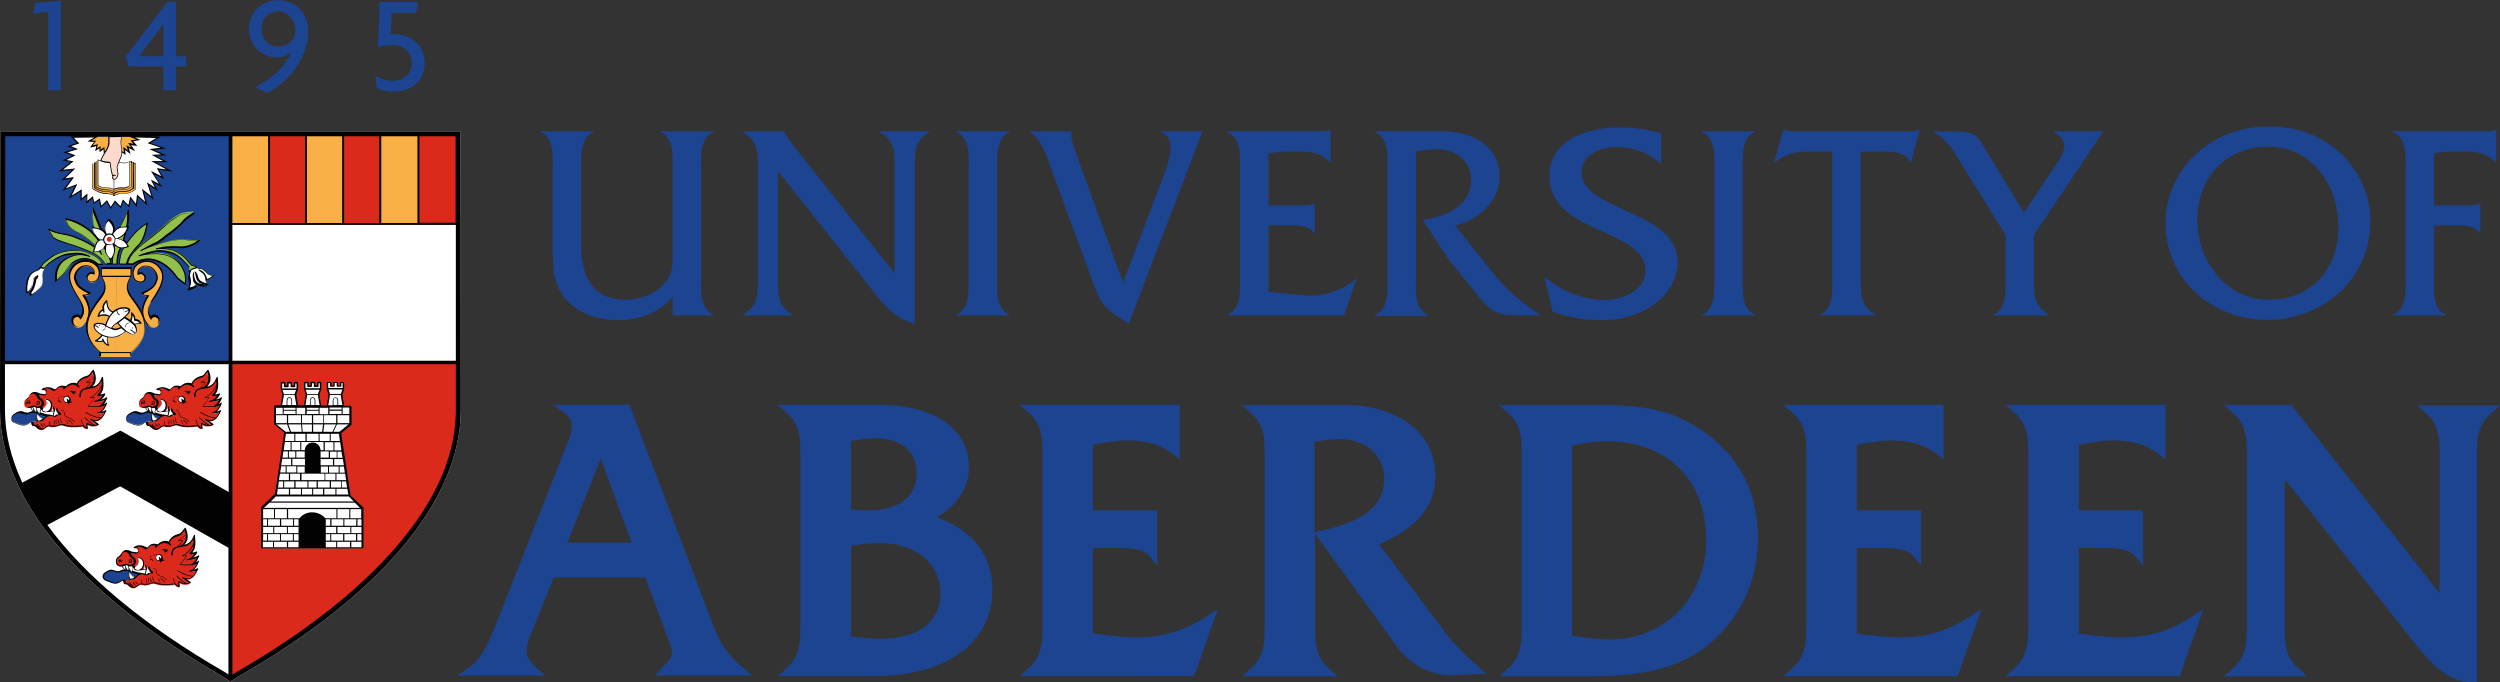 <?xml version="1.0" encoding="utf-8"?>
<!-- Generator: Adobe Illustrator 21.1.0, SVG Export Plug-In . SVG Version: 6.00 Build 0)  -->
<svg version="1.1" xmlns="http://www.w3.org/2000/svg" xmlns:xlink="http://www.w3.org/1999/xlink" x="0px" y="0px"
	 viewBox="0 0 1009.1 275.4" enable-background="new 0 0 1009.1 275.4" xml:space="preserve">
<rect x="0" y="0" width="1009.1" height="275.4" fill="#333333" stroke="none"/>
<g id="Layer_3">
	<g>
		<g>
			<path fill="#1C4491" d="M288.2,253.2l-34.1-89.8h-30.7l4.4,3.3c2.2,1.6,3,3,3,4.9c0,1.9-0.6,4.5-1.7,7.1l-29.8,75.5
				c-3.2,8.1-6.1,12.6-10,15.2l-4.7,3.3h35.3l-3.3-3.1c-2.8-2.7-4.1-4.6-4.1-6.2c0-2.1,0.4-4.2,1.3-6.2l9.7-24.1h37l9,24.4
				c0.9,2.4,1.7,4.4,1.7,6.5c0,1.3-1.2,2.6-4,5.6l-2.9,3.1h39.4l-3.8-3.2C292.7,263.6,290.4,258.6,288.2,253.2z M229,219l13.5-33.9
				l12.4,33.9H229z"/>
			<path fill="#1C4491" d="M378.1,208.8c8.6-5.2,13-12,13-20.2c0-15.6-14-25.2-36.4-25.2h-40.9l3.7,3.2c5.2,4.5,5.6,9.5,5.6,17.2
				v68.5c0,7.7-0.4,12.7-5.6,17.4l-3.5,3.2h38.8c29.5,0,47.8-13.5,47.8-35.2C400.4,224,392.7,214.1,378.1,208.8z M355.6,257.8
				c-2.8,0-6.9-0.4-12.1-0.9v-36.6c4.8-0.7,8.7-1.1,11.6-1.1c14.4,0,24.5,8.3,24.5,20.2C379.7,250.9,370.7,257.8,355.6,257.8z
				 M350.3,206c-2.3,0-4.6-0.1-6.8-0.4V178c3.6-0.7,6.7-1.1,9.3-1.1c10.9,0,17.2,5.1,17.2,14.1C370,200.6,362.8,206,350.3,206z"/>
			<path fill="#1C4491" d="M458.7,257.3c-4.3,0-10.3-0.6-17.5-1.6v-34.5h7.7c7.6,0,12.4,0.2,15,3.2l3.2,3.9V206h-25.9v-26.5
				c5.7-1.1,10.2-1.7,13.9-1.7c7.7,0,13.4,1.7,18.2,5.4l2.9,2.2v-22h-64.7l3.7,3.2c5.2,4.5,5.6,9.5,5.6,17.2v68.5
				c0,7.7-0.4,12.7-5.6,17.4l-3.6,3.2H482l9.6-27.1l-4.5,3C478.1,254.6,469.1,257.3,458.7,257.3z"/>
			<path fill="#1C4491" d="M582.8,254.6l-26.1-34.8c15.5-6.9,22.7-15.7,22.7-27.7c0-17.1-14.8-28.6-36.7-28.6h-41.5l3.7,3.2
				c5.2,4.5,5.6,9.5,5.6,17.2v68.5c0,7.7-0.4,12.7-5.6,17.4l-3.5,3.2h38.5l-3.5-3.2c-5.3-4.7-5.6-9.7-5.6-17.4v-37l32.9,45.4
				c5.3,7.4,13.6,11.8,22.1,11.8l14-0.7l-3.2-2.9C590.5,263.7,586,258.9,582.8,254.6z M530.6,214.9v-36.6c4.1-0.7,7.4-1.1,9.7-1.1
				c11,0,18.4,6.5,18.4,16.3c0,10.5-7.9,16.9-25.7,20.8L530.6,214.9z"/>
			<path fill="#1C4491" d="M690.3,176.2c-13.2-10.6-27-12.7-43.6-12.7H605l3.7,3.2c5.2,4.5,5.5,9.5,5.5,17.2v68.5
				c0,7.7-0.3,12.7-5.5,17.4l-3.5,3.2h36.6c26.2,0,41.7-5.2,53.4-18.1c9.5-10.4,14.4-23.2,14.4-38.2
				C709.5,199.9,703,186.3,690.3,176.2z M688.7,217.8c0,23.3-16.4,40.3-38.9,40.3c-3.6,0-8.6-0.5-15.3-1.5v-76.7
				c4.9-1.2,9.6-1.8,14.2-1.8C673,178.2,688.7,193.7,688.7,217.8z"/>
			<path fill="#1C4491" d="M767,257.3c-4.3,0-10.3-0.6-17.5-1.6v-34.5h7.7c7.6,0,12.4,0.2,15,3.2l3.2,3.9V206h-25.9v-26.5
				c5.7-1.1,10.2-1.7,13.9-1.7c7.7,0,13.4,1.7,18.2,5.4l2.9,2.2v-22h-64.7l3.7,3.2c5.2,4.5,5.6,9.5,5.6,17.2v68.5
				c0,7.7-0.4,12.7-5.6,17.4l-3.6,3.2h70.3l9.6-27.1l-4.5,3C786.5,254.6,777.5,257.3,767,257.3z"/>
			<path fill="#1C4491" d="M856.6,257.3c-4.4,0-10.3-0.5-17.5-1.6v-34.5h7.7c7.6,0,12.4,0.2,15,3.2l3.2,3.9V206h-25.9v-26.5
				c5.7-1.1,10.2-1.7,13.9-1.7c7.7,0,13.4,1.7,18.2,5.4l2.9,2.2v-22h-64.7l3.7,3.2c5.2,4.5,5.6,9.5,5.6,17.2v68.5
				c0,7.7-0.4,12.7-5.6,17.4l-3.6,3.2h70.3l9.6-27.1l-4.5,3C876.1,254.6,867.1,257.3,856.6,257.3z"/>
			<path fill="#1C4491" d="M975.4,163.5l3.7,3.2c5.2,4.5,5.6,9.5,5.6,17.2v55.6l-59.8-76h-27.3l3.7,3.2c5.2,4.5,5.6,9.5,5.6,17.2
				v68.5c0,7.7-0.4,12.7-5.6,17.4l-3.6,3.2h33.6l-3.6-3.2c-5.2-4.7-5.5-9.6-5.5-17.4v-59l51.3,64.7c7.5,9.6,14.1,17,24.4,17.4
				l1.9,0.1v-91.5c0-7.7,0.4-12.7,5.6-17.2l3.7-3.2H975.4z"/>
		</g>
		<g>
			<path fill="#1C4491" d="M271.4,119.9c-5,6.5-14.2,9.3-22.1,9.3c-7.5,0-15.4-2.4-20.4-7.9c-6-6.5-5.8-14.1-5.8-22.2V68.8
				c0-5.1,0.8-13.3-5-15.5V53h21.5v0.3c-5.6,2.1-5,10.4-5,15.5V99c0,15,6.3,22,18,22c6.3,0,12.8-2.6,16.5-7.9
				c2.5-3.4,2.4-6.2,2.4-10.3v-34c0-5.1,0.7-13.3-5-15.5V53h21.5l0.1,0.3c-5.8,2.1-5.1,10.4-5.1,15.6v42.6c0,5.1-0.7,13.3,5.1,15.5
				v0.3h-16.6V119.9z"/>
			<path fill="#1C4491" d="M314,112.7c0,6.3-0.1,10.8,5.9,14.3v0.3h-20V127c6-3.5,6-8,6-14.3v-45c0-6.3,0-10.8-5.9-14.2V53h16.5v0.1
				c0.5,1.4,0.9,1.9,1.7,2.8l1.6,2.3l41.3,52.2V67.6c0-6.3,0.1-10.8-5.9-14.2V53h19.9v0.3c-5.9,3.4-5.9,7.9-5.9,14.2v63.3
				c-8-2.7-11.5-6.4-16.5-12.9L314,69V112.7z"/>
			<path fill="#1C4491" d="M391,69c0-5.2,0.8-13.4-5-15.6V53h21.5v0.3c-5.6,2.1-5,10.5-5,15.6v42.6c0,5.1-0.7,13.3,5,15.5v0.3H386
				V127c5.6-2,5-10.4,5-15.5V69z"/>
			<path fill="#1C4491" d="M468.7,73.5c3-8,6.9-17.3-0.1-20.1V53h16.8l-29.8,77.7c-7.9-5.2-10.5-6.1-13.8-15l-17-46.2
				c-2.1-5.8-3.8-12.3-8.8-16.1V53h16.5l-0.1,1.4c0,2.5,2.1,8,3,10.5l17.9,49.1L468.7,73.5z"/>
			<path fill="#1C4491" d="M512.1,117.8l14.3,1.4c7.5,0.7,15.2-1.7,20.9-6.7h0.3l-5.1,14.8h-47.1V127c5.8-2,5.1-10.4,5.1-15.5V69
				c0-5.2,0.7-13.4-5.1-15.6V53h36.1c1.9,0,3.8,0.2,5.3-0.6h0.3v13.2h-0.3c-3.5-4.1-8.1-4.5-13.3-4.5c-4,0-7.9,0.1-11.5,0.8v21h13.4
				c1.8,0,3.6,0,5-0.7h0.3v12h-0.3c-1.8-3.3-6.5-3.2-10-3.2h-8.4V117.8z"/>
			<path fill="#1C4491" d="M581.9,53c15.1,0,23.4,7.9,23.4,18.2c0,9.9-8.7,17.7-17.9,19.9l16.3,20.4c4.7,5.9,11.9,11.7,18.3,15.8
				h-10.4c-6,0-9.7-1.5-13.1-5.6l-13.8-17l-10.4-15.9c9-1.4,19.5-5.5,19.5-16.1c0-8.1-7-12.9-14.6-12.5c-2.6,0.1-5.1,0.5-7.7,0.9
				v50.6c0,5.2-0.7,13.4,5.1,15.5v0.3H555V127c5.8-2,5-10.4,5-15.5V69c0-5.2,0.8-13.4-5-15.6V53H581.9z"/>
			<path fill="#1C4491" d="M670.7,66.5c-4.4-4.5-11.4-7.1-17.7-7.1c-6.4,0-14.6,2.5-14.6,10.3c0,15.5,38.8,15.2,38.8,36.1
				c0,12.1-12.6,23.4-30.3,23.4c-6.9,0-13.8-1-20.2-3.4l-3.3-14.1c6.7,5.8,15.9,9.4,24.7,9.4c6.4,0,16.1-3.8,16.1-11.7
				c0-17.6-38.8-14.5-38.8-38.4c0-14.2,14.6-19.6,28.3-19.6c5.6,0,11.4,0.8,16.8,2.5V66.5z"/>
			<path fill="#1C4491" d="M692,69c0-5.2,0.8-13.4-5-15.6V53h21.4v0.3c-5.6,2.1-5,10.5-5,15.6v42.6c0,5.1-0.7,13.3,5,15.5v0.3H687
				V127c5.6-2,5-10.4,5-15.5V69z"/>
			<path fill="#1C4491" d="M751.1,112.7c0,6.4-0.1,10.8,5.9,14.3v0.3h-22.4V127c5.6-2.1,5-10.4,5-15.5V61.2h-9.9
				c-4.9,0-9.9,1.2-13.4,4.5h-0.3l3.9-13.4h0.3c1.4,0.6,2.8,0.6,4.3,0.8h44.9c1.9,0,3.7-0.1,5.2-0.8h0.3l-3.6,13.4H771
				c-1.5-4-6-4.5-9.7-4.5h-10.2V112.7z"/>
			<path fill="#1C4491" d="M821,112.7c0,6.8,0,10.2,5.8,14.3v0.3h-22V127c5.5-2.8,4.7-10.2,4.7-15.5V94.8l-18.7-30.1
				c-3-5-5.3-8.7-10.7-11.6h10.3c3.6,0,7,0.8,8.5,3.2l18.1,29.5l14-21c1.9-2.8,4.5-8.2-1.8-11.3V53h19.8L821,94.8V112.7z"/>
			<path fill="#1C4491" d="M956.8,89.4c0,23-19.1,39.7-41.5,39.7c-22.4,0-41.2-16-41.2-39.2c0-21.5,18.6-39.4,42.3-38.8
				C940.1,51,956.8,69.1,956.8,89.4z M886.9,88.9c0,15.8,11.2,32.1,28.9,32.1c17.2,0,28.1-12.5,28.1-29.4
				c0-16.5-10.5-32.4-28.3-32.4C898.1,59.3,886.9,71.9,886.9,88.9z"/>
			<path fill="#1C4491" d="M982.5,111.5c0,5.1-0.9,13.3,4.7,15.5v0.3h-21.3V127c5.8-2,5.1-10.4,5.1-15.5V69c0-5.2,0.7-13.4-5.1-15.6
				V53h36.1c1.9,0,3.8,0.2,5.3-0.6h0.3v13.1h-0.3c-3.5-3.9-8.1-4.4-13.3-4.4c-3.9,0-7.9,0.1-11.5,0.8v21H996c1.7,0,3.5,0,4.9-0.7
				h0.3v12h-0.3c-1.8-3.4-6.6-3.2-10-3.2h-8.4V111.5z"/>
		</g>
	</g>
	<g>
		<path fill="#FFFFFF" d="M185.9,54v-1H0.1v1c0,0-0.1,95.6-0.1,111.4c0,36,31.9,74.2,89.6,107.5l3.3,2.2l3.5-2.1
			c57.8-33.2,89.6-71.4,89.6-107.6C186,149.7,185.9,54,185.9,54z"/>
		<path fill="#DB291C" d="M93,274c-0.1-1,0-66.1,0-127.7c0-0.2,92,0,92,0c0,7.1-0.1,16.1-0.1,19.6C184.9,226.8,93.5,272.4,93,274"/>
		<rect x="123.4" y="54.8" fill="#F8AF45" width="15" height="35.5"/>
		<rect x="138.5" y="54.8" fill="#DB291C" width="15" height="35.5"/>
		<rect x="153.5" y="54.8" fill="#F8AF45" width="15.4" height="35.5"/>
		<rect x="168.9" y="54.8" fill="#DB291C" width="15.5" height="35.5"/>
		<rect x="108.5" y="54.8" fill="#DB291C" width="14.9" height="35.5"/>
		<rect x="93.4" y="54.8" fill="#F8AF45" width="15.1" height="35.4"/>
		<rect x="1.1" y="54.1" fill="#1C4491" width="91.9" height="92.2"/>
		<line fill="#FFFFFF" x1="120.8" y1="221.2" x2="125.6" y2="221.2"/>
		<line fill="#FFFFFF" x1="125.6" y1="221.2" x2="131.2" y2="221.2"/>
		<polyline fill="#FFFFFF" points="113.6,157.1 113.6,154.5 114.9,154.5 114.9,156 116.1,156 116.1,154.5 117.5,154.5 117.5,156 
			118.8,156 118.8,154.5 119.9,154.5 119.9,157.1 113.6,157.1 		"/>
		<polyline fill="#FFFFFF" points="123,157 123,154.4 124.3,154.4 124.3,155.9 125.6,155.9 125.6,154.4 126.9,154.4 126.9,155.9 
			128.2,155.9 128.2,154.4 129.4,154.4 129.4,157 123,157 		"/>
		<polyline fill="#FFFFFF" points="132.2,156.9 132.2,154.3 133.5,154.3 133.5,155.8 134.8,155.8 134.8,154.3 136.1,154.3 
			136.1,155.8 137.4,155.8 137.4,154.3 138.6,154.3 138.6,156.9 132.2,156.9 		"/>
		<polyline fill="#FFFFFF" points="115.1,174.7 111.3,200 141.1,200 137.2,174.7 115.1,174.7 		"/>
		<polyline fill="#FFFFFF" points="111,171.3 111,164.1 141.4,164.1 141.4,171.2 137.2,174.7 115.1,174.7 111,171.3 		"/>
		<polyline fill="#FFFFFF" points="105.7,205.2 105.7,221.3 146.3,221.3 146.3,205.4 140.9,200 111.1,200 105.7,205.2 		"/>
		<line fill="#FFFFFF" x1="123.2" y1="191" x2="112.6" y2="191"/>
		<polyline fill="#FFFFFF" points="113.6,163.8 114.3,159.3 113.6,157.1 119.9,157.1 119.2,159.3 119.9,163.8 113.6,163.8 		"/>
		<polyline fill="#FFFFFF" points="122.9,163.8 123.7,159.3 123,157 129.4,157 128.6,159.3 129.3,163.8 122.9,163.8 		"/>
		<polyline fill="#FFFFFF" points="132.2,163.7 132.9,159.2 132.2,156.9 138.6,156.9 137.8,159.2 138.6,163.7 132.2,163.7 		"/>
		<path fill="#FFFFFF" d="M113.6,163.8l2.3,0v-2.2c0.2-1.5,1.7-1.5,1.9,0v2.2l2.2,0l-0.8-4.5h-4.9L113.6,163.8z"/>
		<path fill="#FFFFFF" d="M122.9,163.8l2.3,0v-2.2c0.2-1.5,1.7-1.5,1.9,0v2.2l2.2,0l-0.8-4.5h-4.9L122.9,163.8z"/>
		<path fill="#FFFFFF" d="M132.2,163.7l2.3,0v-2.2c0.2-1.5,1.7-1.5,1.9,0v2.2l2.2,0l-0.7-4.5h-4.9L132.2,163.7z"/>
		<path fill="#F8AF45" d="M46.9,111.6h6c-1.4,2.5-2.6,4.9,0,8.5c2.6,3.5,11,13,0.2,22.3h-6.3"/>
		<path fill="#F8AF45" d="M46.9,111.6l-6,0c1.4,2.5,2.6,4.9-0.1,8.5c-2.7,3.5-11.1,13-0.3,22.3l6.3,0"/>
		<path fill="#F8AF45" d="M61,128.7c-1.4-2.1-1.5-3.6-0.3-6.2c1.2-2.6,6.6-8.6,4.3-13.2c-2.3-4.7-8.4-4.9-10.9-1.2
			c-1.1,2.3-0.3,4.2,0,4.8c0.5,0.7,1.6,1.4,2.9,1.2c1.3-0.2,1.6-1.6,1.4-2.2c-0.1-0.6-1-1.4-1.5-1.4c-0.5,0-1.1,0.3-1.3,0.4
			c-0.1-1.3,0.1-1.7,0.7-2.3c0.5-0.5,1.6-1.3,3.7-0.8c2.1,0.5,3.8,3.5,3.3,5.2c-0.6,1.7-0.8,3.5-6,5.7c1.4,1.2,1.9,0.8,2.6,0.8
			c-2.4,3.8-3.7,7.9,0.2,12.1c1.1,0.9,3,1.1,3.8-0.3c0.7-1.2,0.4-2.4-0.1-2.8c-0.6-0.6-1.7-0.7-2.1-0.5
			C61.3,128.1,61,128.7,61,128.7"/>
		<path fill="#F8AF45" d="M32.6,128.7c1.5-2.1,1.5-3.6,0.3-6.2c-1.1-2.6-6.5-8.6-4.2-13.3c2.3-4.6,8.4-4.8,10.9-1.1
			c1.1,2.3,0.3,4.2-0.1,4.8c-0.5,0.7-1.6,1.4-2.9,1.1c-1.3-0.3-1.6-1.6-1.4-2.2c0.1-0.6,1-1.4,1.5-1.4c0.5,0,1.1,0.3,1.3,0.4
			c0.1-1.3-0.1-1.7-0.7-2.3c-0.5-0.5-1.6-1.3-3.7-0.8c-2.1,0.5-3.9,3.5-3.3,5.2c0.6,1.7,0.8,3.5,6,5.8c-1.4,1.2-1.9,0.8-2.6,0.8
			c2.4,3.8,3.6,7.9-0.3,12.1c-1.1,0.9-3,1.1-3.8-0.4c-0.7-1.2-0.4-2.4,0.1-2.8c0.6-0.6,1.7-0.7,2.1-0.4
			C32.3,128.1,32.6,128.7,32.6,128.7"/>
		<path fill="#FFFFFF" d="M41.9,126c-0.4-1.7-0.8-2.6,1.1-4.5c0.4,3,0.7,4.1,2.9,4.7c2.2,0.6,7.9,3.5,8.8,5.6c1,2.1,0.2,3.8-1.8,3.1
			c-2-0.8-3.5-2.2-4.8-3.8c-1.3-1.6-4.1-3.4-4.8-3.6c-0.6-0.3-2.6-0.4-3.7,0.3c0.4-1.7,1.1-2.4,2.1-2.6
			C41.8,125.5,41.9,126,41.9,126z"/>
		<path fill="#FFFFFF" d="M41.5,136.9c0.4,1.5,1.5,2.4,2.5,2.6c-0.7-1.6-0.8-2.5-0.4-4c0.4-1.5,1.4-3.6,2.8-4.6c1.4-1,3.8-2.8,5-4.1
			c1.2-1.3,1.1-2.3-0.9-2.5c-2.1-0.1-5,0.4-7.1,4.9c-2,4.4-1.3,4.8-2.4,6.5c-0.6,0.9-2,1.9-2.4,2c1.4,0.5,3.2,0.1,3.2,0.1
			C41.7,137.3,41.5,136.9,41.5,136.9z"/>
		<path fill="#FFFFFF" d="M49.2,132.2c-2.6,1.2-2.8,1-4.8,0c-2-1-2.9-1.7-4.8-1.6c-1.9,0-1.6,1.3-1.5,1.9c0.2,0.5,1.6,2.7,5,3.5
			c3.4,0.8,4.9-0.4,5.6-0.7c0.7-0.3,2.1-1.4,2.2-1.5C50,133,49.2,132.2,49.2,132.2"/>
		<path fill="#FFFFFF" d="M52.6,129.5c0.6-1,0.7-1.5,0.6-3c1.1,1.1,1.2,1.7,1.2,2.6c1.2,0,2.1,0.7,2.5,1.5c-1.2-0.2-1.5-0.1-2.6,0.3
			C53.7,130.3,52.6,129.5,52.6,129.5z"/>
		<path fill="#FFFFFF" d="M43.8,94.5c-0.4,0-0.8,0.3-0.8,0.3c-0.8-1.6-1.3-4.4,0.8-5.9c2.3,2.1,2.4,3.8,1.5,5.7
			c-0.4-0.1-0.4-0.2-0.7-0.1L43.8,94.5"/>
		<path fill="#91C14B" d="M38,92.1c1.3-0.3,2.6,0.7,2.6,0.7c-1-2.7-3.2-7.8-3.2-8.3C37,88.8,38,92.1,38,92.1z"/>
		<path fill="#91C14B" d="M51.2,98.1c2.9-3.7,4.3-5.4,8.2-7.9c-1.1,6.5-2.8,8.3-4.1,9.5c-1.3,1.2-3.9,4.2-4.1,6.8h-1.3l-1.6,0
			c0.1-3.4,1-5.5,1.3-5.9L51.2,98.1z"/>
		<path fill="#91C14B" d="M51.4,85.2c-0.3,1.1-2.2,4.8-3.1,6.5l-2,7.2l-0.9,5.7c0,0,0,1-0.1,2l1.9,0c0.1-0.7-0.1-3.6,1.4-6.6
			C48.6,100,52.4,90.7,51.4,85.2z"/>
		<polygon fill="#FFFFFF" points="53.3,55.2 55.9,56.4 53.3,56.8 54.7,58.3 52.3,58 53.8,60.2 51.5,59.1 52.2,61.3 50.2,59.8 
			50.4,61.9 48.7,60.9 48,63.6 47.2,61.7 46.4,63.1 45.7,61.5 43.7,63.3 43.8,61 42.1,61.9 41.9,59.8 40.4,60.9 40.4,59.5 
			38.7,60.5 39.2,58.6 36.8,59.1 38.3,57 36,56.9 38.9,55.2 29,55.4 31.4,57.8 27.9,59.1 30.7,60.2 26.3,61.6 29.8,62.8 25.9,64.7 
			29,65.3 24.5,68.9 29.6,68.4 25.5,72.4 29.3,71.8 25.9,76.5 30.7,74.7 28.3,79.6 32.7,76.8 32.7,80.5 35.1,78.6 35,81.6 
			37.4,79.7 37.9,82 40.1,80.5 40.7,83.5 43.1,81.1 44.6,83.9 46.4,81.2 48.7,83.6 49.7,80.9 51.9,83.2 52.6,79.8 55,82.9 55.5,79 
			59,82.3 57.7,76.8 61.5,79.9 59.7,74.2 63.1,76.4 61.5,73.1 64.9,74.8 61.6,69.6 65.7,71.6 63.8,68.1 68.6,68.8 62.1,65.2 
			66.8,65.3 62.1,62.7 66,62.5 61.2,60.3 65.9,59.7 60.2,57.7 64,55.4 		"/>
		<path fill="#FFFFFF" d="M37.8,57.8"/>
		<path fill="#FFFFFF" d="M42,61.2"/>
		<path fill="#FFFFFF" d="M54.1,57.7"/>
		<path fill="#FFFFFF" d="M49.3,61.3"/>
		<path fill="#FFFFFF" d="M50.3,61.3"/>
		<path fill="#FFFFFF" d="M42.1,95.7"/>
		<path fill="#FFFFFF" d="M42.1,95.8c0,0-0.1,0.8-0.2,1.1c-0.2-0.1-0.9-0.3-1.5-0.1c-1-0.7-2.5-2-3.2-4.9c4.5-0.2,5.7,2.9,5.7,2.8
			L42.1,95.8"/>
		<circle fill="#FFFFFF" cx="44.2" cy="96.6" r="2.3"/>
		<path fill="#FFFFFF" d="M44.2,96.6"/>
		<path fill="#DB291C" d="M44.1,97.6c0.6,0,1-0.4,1-1c0-0.6-0.4-1-1-1c-0.6,0-1,0.5-1,1C43.1,97.1,43.6,97.6,44.1,97.6"/>
		<path fill="#DB291C" d="M44.1,96.6"/>
		<path fill="#FFFFFF" d="M47.2,96.4c1.3-0.7,3.5-1.3,4.4-4.7c-2.5-0.4-4.4,0.2-5.4,1.7c0,0-0.7,0.7-1,1.2c0,0,0.4,0.2,0.6,0.5
			l0.4,0.8"/>
		<path fill="#FFFFFF" d="M46.4,97c0-0.5,0-0.7,0-0.7c2.8,0.3,4.2,1.1,5.4,3.3c-1.5,0.7-3,0.5-3.5,0.5c-0.5,0-2.3-1.2-2.6-1.8
			c0.3-0.2,0.4-0.4,0.4-0.4L46.4,97"/>
		<path fill="#91C14B" d="M57.1,101.2c0.8-0.5,3.8-1.8,5.2-2.1c0,0,7.6-3.2,13-2.4c0,0,4.2,0.5,5.3,0c1.1-0.5-3.4,3.7-8.4,3
			c-0.8-0.1-4.4,0-4.9,0.1c-1.9,0.3-4,0.8-3.7,0.6c0.3-0.2,2.3-0.1,2.3-0.1c0.4,0,3.5,0.2,5,0.9c1.5,0.7,3.4,1.9,4.7,3.4
			c1.3,1.5,1.6,1.9,1.9,2.3c0.4,0.3,0.4,0.3,0.8,0.3c0.4,0,1,0.3,1.3,0.8c0.4,0.5,0.9,0.3,1.5,0.4c0.6,0.1,1.4,0.7,2.2,1.7
			c0.9,1,2.3,1.1,2.8,1.1c-1.8,1.7-2.8,1.7-2.8,1.7c-0.4-1.9-1.1-3.4-3.1-3.8c1.3,0.8,2.1,1.5,2.4,2.3c0.3,0.8,0.2,1.4,0.4,2
			c0.1,0.7,0.9,1.4,1.1,1.5c-2.4-0.4-4.1-1-4.4-2.8c-0.4-1.8-1-2.2-1-2.2c0.6,1.3,0.6,2.1,0.7,2.8c0.2,0.7,0.8,1.2,1.1,1.4
			c0.3,0.2,2.1,1,2.8,1.1c-3.2,0-5.3-0.2-5.5-4.8c-0.2,1.3-0.2,2.6,0.4,3.4c0.5,0.8,1.2,1.2,1.2,1.2c-1.2,1.3-3.5,1.5-3.5,1.5
			c0.9-1.8,0.7-3,0.4-4.3c-0.3-1.3-0.1-1.4,0.1-2.1c0.3-0.7-0.2-1-0.1-1.5c0-0.5,0.2-0.8,0.1-1.1c0-0.3-0.5-0.6-0.8-1
			c-0.3-0.4-2.7-2.9-4-3.7c-2.4-1.5-4.1-1.6-6.4-1.9c-2-0.3-7.2,1.3-9,1.9c0,0,15-4.6,18.4,7.7c0,0,0.3,2.4,0,3.8c0,0-2.9-2-3.3-2.6
			c0,0-7.5-12-17.9-5.3l-2.1-0.1c0.6-2.6,1.7-3.7,2.5-4.7c0.7-0.8,2.7-2.8,4.9-4.4c1.9-1.4,7.7-6.1,8.7-7.2c1.5-1.6,3.9-2.9,4.6-3.4
			c2-1.3,6.4-1.2,6.4-1.2c-2.5,1.6-4.1,2.8-4.6,3.6c-0.5,0.8-3.7,3.5-4.7,4.3c-1.1,0.8-2.7,2-3.5,2.7c-0.7,0.7-2.5,1.7-2.5,1.7
			c-0.7,0.1-6,3.1-6,3.1"/>
		<path fill="#91C14B" d="M43.3,106.6l-0.9,0c-1.8-3.4-5.1-4.7-8.3-5.9c-3.1-1.2-3.6-1.3-6.5-2.3c-2.8-0.9-5.7-1.8-6.4-2.9
			c-0.7-1.1-1.9-2.9-1.9-2.9c2,1,4.8,1.7,5.7,1.8c1,0.1,2.9,0.6,3.6,0.8c0.7,0.2,5.9,2,9.7,4.7c0,0,2.2,1.6,2.6,2.6
			c0.4,1-0.7-1.5-0.7-1.5l-1.6-1.7c-3.8-3.4-5.1-4.3-6.5-5c-4.8-2.3-4.8-3.6-5.8-5.9c3.5,0.6,6,2.2,6.9,2.7c0.9,0.5,1,0.7,1.9,1.2
			c1.7,1.1,4.7,4.8,4.7,4.8"/>
		<path fill="#91C14B" d="M39.8,97.3c0,0,3.7,3.9,5.1,9.3h-1.6"/>
		<path fill="#91C14B" d="M36.2,103.5c0,0-2.4-0.9-4.7-0.7c-1.7,0.2-3.3,0.8-5.1,1.9c-2.1,1.3-4,3.9-3.5,8.6
			c0.3-0.2,2.9-2.7,3.4-3.3c1.1-1.5,1.9-2.9,3-3.8c3.2-2.6,7.3-2.4,10.4,0.4l1.1,0h0.8c-1.8-3.1-3.7-3.7-6.4-4.8
			c-3-1.2-6.7-1.1-10.2,0c-1.8,0.5-2.8,0.8-6,3.4c-2,1.6-2.9,3.4-3.4,3.7c-0.5,0.2-1.4,0.6-1.4,0.6c-1.2,0.6-2.4,1.3-3,4.1
			c-0.4,2.2-0.6,5.2,0.4,4.1c1-1.1,1.5-2.3,1.7-3.4c0.2-1.1,0.2-1.7,0.8-2.3c0.6-0.6,1.1-0.7,1.1-0.7c-0.1,0.7-0.4,0.9-0.7,1.2
			c-0.2,0.4-0.3,0.4-0.4,1.2c-0.1,0.8-0.8,3.1-1.5,3.7c-0.6,0.6-0.7,2.2,0.9,1c1.6-1.2,3.9-2.6,3.7-5.7c-0.1-2.1-0.4-2.6,0.7-4.5
			c1-1.8,6.1-5.4,9.5-5.7C29.3,102.4,32.3,101.5,36.2,103.5"/>
		<path fill="#FFFFFF" d="M42.2,97.8c0.1,0.3,0.7,0.7,0.7,0.7c-1,1.8-1.2,3-5.2,3.3c0.7-2.9,1.2-4.3,2.2-4.8c1-0.5,1.9-0.1,1.9-0.1
			l0,0.3L42.2,97.8"/>
		<path fill="#FFFFFF" d="M44.6,98.7c0.5-0.1,0.9-0.5,0.9-0.5c1.3,2.1,0.8,4.4-0.7,6.4c-2.8-1.9-2.3-4.5-1.8-6.2
			c0.3,0.3,0.8,0.3,0.8,0.3L44.6,98.7"/>
		<rect x="40.9" y="108.4" fill="#F8AF45" width="12" height="3.1"/>
		<rect x="40.5" y="142.3" fill="#F8AF45" width="12.4" height="1.8"/>
		<polygon fill="#F8AF45" points="38.8,55.2 53.2,55.2 55.8,56.4 53.2,56.8 54.7,58.3 52.3,58 53.8,60.1 51.5,59.1 52.1,61.3 
			50.2,59.9 50.4,61.9 48.7,60.9 48,63.6 47.1,61.7 46.3,63.1 45.7,61.5 43.7,63.3 43.8,61 42,61.9 41.9,59.8 40.3,60.9 40.3,59.5 
			38.7,60.4 39.2,58.6 36.8,59.1 38.3,57 36.1,56.9 		"/>
		<path fill="#F8AF45" d="M39.4,64.7l-2,1.7v9.7c0,0,1.7,1.2,3.2,1.7c1.5,0.4,2.4,0.4,2.4,0.4s2,0,2.9,0.9c0,0,1.6-0.8,2.8-0.8
			c0,0,1.8,0,2.2-0.1c0,0,1.5,0.2,3.5-1.5V65.8l-0.7,0.4v-0.8l-0.7,0.4v-0.7l-0.7,0.4v9.4c0,0-0.7,0.7-1.9,0.9c0,0-0.7,0.2-1.7,0
			c-1-0.1-2.9,0.7-2.9,0.7s-2-0.9-3.1-0.7c0,0-2.2,0.1-3.3-1.1V64.7"/>
		<path fill="#FFFFFF" d="M42.6,65.6c-1.1-0.1-2.6-0.8-3.1-1v10.2c1.1,1.1,3.1,1,3.1,1c2-0.1,3.4,0.7,3.4,0.7s2.1-1,3.9-0.6
			c0,0,1.6-0.1,2.6-1v-9.7c0,0-1.3,0.7-2.5,0.7c0,0-2.6-0.7-3.9,0.3l-1.8-0.5C44.2,65.7,42.9,65.6,42.6,65.6z"/>
		<path fill="#FBD9CD" d="M42.5,61.2c1.5-2.3,1.3-3.5,1.3-3.5l0-2.5l5.3-0.1C48.7,56,48.8,58,48.8,58c0.7,5,0.2,4.9,0.2,4.9
			c-0.9,2-1.7,4.4-1.7,4.4l0.3,2.2c0.4,0.9-0.5,2.8-1.3,2.9c-0.8,0.1-0.8-1.1-0.8-1.1s0.1,0.2-0.3-1.1c-0.4-1.3-0.8-4.6-0.8-4.6
			C44,65.5,43,65.5,43,65.5c-1.2,0-2.4-0.6-2.4-0.6c0.3-0.9,1.8-3.5,1.8-3.5L42.5,61.2"/>
		<path fill="#FFFFFF" d="M18,108.3c-1.1,1.9-0.8,2.4-0.7,4.5c0.2,3.2-2.2,4.5-3.7,5.7c-1.5,1.2-1.5-0.4-0.9-1
			c0.6-0.6,1.4-2.9,1.5-3.7c0.1-0.8,0.1-0.9,0.4-1.2c0.2-0.4,0.5-0.5,0.7-1.2c0,0-0.5,0.2-1.1,0.7c-0.6,0.6-0.6,1.1-0.8,2.2
			c-0.2,1.1-0.7,2.4-1.7,3.4c-1,1.1-0.9-2-0.4-4.1c0.6-2.8,1.7-3.5,3-4.1c0,0,0.9-0.4,1.4-0.6l0.9-0.9L18,108.3z"/>
		<path fill="#FFFFFF" d="M76.6,109.6c-0.3,0.4,0.2,0.1-0.1,0.8c-0.3,0.7-0.4,0.8-0.1,2.1c0.3,1.3,0.6,2.5-0.4,4.3
			c0,0,2.3-0.2,3.5-1.5c0,0-0.7-0.4-1.2-1.2c-0.5-0.8-0.5-2.1-0.4-3.4c0.2,4.5,2.3,4.7,5.5,4.8c-0.8,0-2.5-0.9-2.8-1.1
			c-0.3-0.2-1-0.7-1.1-1.4c-0.2-0.7-0.2-1.5-0.7-2.8c0,0,0.7,0.4,1,2.2c0.4,1.8,2,2.3,4.4,2.8c-0.2-0.1-1-0.8-1.1-1.5
			c-0.1-0.7,0-1.2-0.4-2c-0.3-0.8-1.1-1.6-2.4-2.3c2,0.4,2.7,1.9,3.1,3.8c0,0,1.1,0,2.8-1.7c-0.5,0-1.9-0.2-2.8-1.1
			c-0.9-1-1.6-1.6-2.2-1.7c-0.6-0.1-1.2,0.1-1.5-0.4C79.6,108,77.5,108.5,76.6,109.6z"/>
		<path fill="#DB291C" d="M15.1,170.2c1.3,0.1,1.9-0.7,2.6-1.4c0.7-0.7,1.5-1.1,2.6-0.8c1.1,0.3,1.5,0.3,2-0.1
			c0.5-0.3,0.4-0.5,1.7-0.5c-1.7-1.9-2.9-1.3-4.3-1c-1.5,0.3-2.9-0.5-3.6-2l-1.2,0.2c-0.7-0.6-2.2-0.2-2.2-0.2s-2.6,1-2.9-1
			c-0.2-2,0.7-2.2,0.7-2.2c0.5-0.1,1.2-1.2,1.2-1.2c0.2-1.3,1.2-1.2,1.2-1.2c0.5-0.4,2.8,0.6,2.8,0.6s0,0.3,1.5,0.2
			c1.5-0.2,1.3-1.2,1.3-1.2c-0.2-1.6-1.9-1.1-1.9-1.1c1.2-1.6,5.2,0.3,5.2,0.3c1.7-2.2,4.3-1.2,4.3-1.2c2-2.2,4.7-0.9,4.7-0.9
			c-0.1-2.3,4.3-3.4,4.3-3.4c0.6-0.2,2-2.3,2-2.3c2.5,6.6-2,7-2,7c2-0.3,2-0.3,2-0.3s2.9-0.5,3.8-3.9c0.5,4.2,0.1,5.6-1.4,7.1
			c1.1,0.2,2.1-0.2,2.4-0.3c-1.1,2.1-2.4,2.7-3.6,2.9c2.6-0.2,4-0.9,4.5-1.3c-0.8,2.1-1.7,2.8-2.6,3.3c1.6-0.5,2.3-0.8,2.5-1.1
			c-0.9,3-2.5,3.5-3.4,3.8c1.5,0,2.9-0.5,3.2-0.8c-1.4,3.2-2.5,3.4-3,3.7c-0.5,0.3-2.1,0.3-3-0.3c1.6,1.1,2.3,1.8,2.9,2.2
			c-2.3,0.9-3.9-0.1-4.4-0.5c-0.1,1.1,0,1.8,0.1,2c-1-0.2-1.5-0.8-1.6-1c-0.1-0.1-0.1-0.1-0.1-0.1c-3.3,0.5-6,0.3-7.4-0.2
			c-1.4-0.5-2.1-0.2-2.8,0.1c-0.7,0.3-2.2,0.5-2.9,0.2c-0.7-0.3-1.3,0-1.9,0.4c-0.6,0.5-1.8,1.8-3.8-0.2c-0.5-0.6-0.8-0.5-1.3-0.5
			c-0.5,0-0.6-1.3-0.6-1.5L15.1,170.2"/>
		<path fill="#FFFFFF" d="M15.9,164.4"/>
		<path fill="#FFFFFF" d="M16.1,164.2c0.7,1.5,2.1,2.3,3.6,2c1.5-0.3,2.6-0.9,4.3,1c-1.3,0-1.3,0.2-1.7,0.5c-0.5,0.3-0.8,0.4-2,0.1
			c-1.1-0.3-2,0.1-2.6,0.8c-0.7,0.7-1,1.3-2.3,1.2"/>
		<path fill="#1C4491" d="M19.4,167.8c-2.3-0.5-3.2-0.9-3.8-1.2c-0.6-0.3-1.3-0.5-2.9-0.3c-1.5,0.2-1.3,1.3-4.1,0.2
			c-0.6-0.2-1.4-0.3-3.1,0.8c-1.3,0.8-1.2,2.4,0.2,3c3.1,1.3,3.9,1.6,5.4,0.7c1.7-1,2-0.7,2.6-0.8c0.6,0,2.1-0.2,2.5-0.4
			c0.5-0.1,1-0.4,1.3-0.9C18,168.2,19.4,167.8,19.4,167.8"/>
		<path fill="#FFFFFF" d="M26.9,162.4c0.7,0,1.2-0.6,1.2-1.2c0-0.7-0.6-1.2-1.2-1.2c-0.7,0-1.2,0.5-1.2,1.2
			C25.7,161.8,26.2,162.4,26.9,162.4"/>
		<path fill="#FFFFFF" d="M26.9,161.2"/>
		<path fill="#FFFFFF" d="M13.6,164c0,0.6-0.2,1.5,0.1,2.3c-1.3-0.7-1.6-1.8-1.6-1.8"/>
		<path fill="#FFFFFF" d="M15.5,170.1c-1.2-1-0.5-3.1-0.5-3.1c0.7,0.8,1.1,1.7,2.3,2.1c-0.5,0.5-0.6,0.6-0.8,0.7
			C16.5,169.8,15.5,170.1,15.5,170.1"/>
		<path fill="#FFFFFF" d="M13.3,164.1c0.2,1.3,1.1,2.2,1.5,2.6c0.2-1.2-0.2-1.2,0.7-2.2"/>
		<path fill="#FFFFFF" d="M14.5,164.2c0.2,1.6,1.2,2.7,1.6,3.1c0-1.8,0.6-2.2,0.6-2.2"/>
		<path fill="#FFFFFF" d="M24.1,167.2c-1,0.1-1.3,0.2-1.5,0.4c-0.3,0.2-0.6,0.5-0.9,0.4c-0.1-1.8,0.9-3.2,0.9-3.2
			C23,166.7,24.1,167.2,24.1,167.2"/>
		<path fill="#FFFFFF" d="M17.5,164.7c-0.5,0.2-0.7,0.8-0.4,1.1c0.2,0.3,0.2,0.2,0.7,0.4c0.1,0,0.8,0.3,1.5-0.2
			c0.3-0.2,1-0.6,1.2-1.7c0.3-1.7-0.1-3.1-2.5-3.3C20.1,163.2,17.5,164.7,17.5,164.7"/>
		<path fill="#FFFFFF" d="M20.3,166.2c0.9-0.8,0.9-1.6,1-1.9c0.6,1,0.5,1.7,0.5,1.7C21,165.9,20.3,166.2,20.3,166.2"/>
		<path fill="#DB291C" d="M61.4,170.2c1.3,0.1,1.9-0.7,2.6-1.4c0.7-0.7,1.5-1.1,2.6-0.8c1.1,0.3,1.5,0.3,2-0.1
			c0.5-0.3,0.4-0.5,1.7-0.5c-1.7-1.9-2.9-1.3-4.3-1c-1.5,0.3-2.9-0.5-3.6-2l-1.2,0.2c-0.7-0.6-2.2-0.2-2.2-0.2s-2.6,1-2.9-1
			c-0.2-2,0.7-2.2,0.7-2.2c0.5-0.1,1.2-1.2,1.2-1.2c0.2-1.3,1.2-1.2,1.2-1.2c0.5-0.4,2.8,0.6,2.8,0.6s0,0.3,1.5,0.2
			c1.5-0.2,1.3-1.2,1.3-1.2c-0.2-1.6-1.9-1.1-1.9-1.1c1.2-1.6,5.2,0.3,5.2,0.3c1.7-2.2,4.3-1.2,4.3-1.2c2-2.2,4.7-0.9,4.7-0.9
			c-0.1-2.3,4.3-3.4,4.3-3.4c0.6-0.2,2-2.3,2-2.3c2.5,6.6-2,7-2,7c2-0.3,2-0.3,2-0.3s2.9-0.5,3.8-3.9c0.5,4.2,0.1,5.6-1.4,7.1
			c1.1,0.2,2.1-0.2,2.4-0.3c-1.1,2.1-2.4,2.7-3.6,2.9c2.6-0.2,4-0.9,4.5-1.3c-0.8,2.1-1.7,2.8-2.6,3.3c1.6-0.5,2.3-0.8,2.5-1.1
			c-0.9,3-2.5,3.5-3.4,3.8c1.5,0,2.9-0.5,3.2-0.8c-1.4,3.2-2.5,3.4-3,3.7c-0.5,0.3-2.1,0.3-3-0.3c1.6,1.1,2.3,1.8,2.9,2.2
			c-2.3,0.9-3.9-0.1-4.4-0.5c-0.1,1.1,0,1.8,0.1,2c-1-0.2-1.5-0.8-1.6-1c-0.1-0.1-0.1-0.1-0.1-0.1c-3.3,0.5-6,0.3-7.4-0.2
			c-1.4-0.5-2.1-0.2-2.8,0.1c-0.7,0.3-2.2,0.5-2.9,0.2c-0.7-0.3-1.3,0-1.9,0.4c-0.6,0.5-1.8,1.8-3.8-0.2c-0.5-0.6-0.8-0.5-1.3-0.5
			c-0.5,0-0.6-1.3-0.6-1.5L61.4,170.2"/>
		<path fill="#FFFFFF" d="M62.3,164.4"/>
		<path fill="#FFFFFF" d="M62.5,164.2c0.7,1.5,2.1,2.3,3.6,2c1.5-0.3,2.6-0.9,4.3,1c-1.3,0-1.3,0.2-1.7,0.5c-0.5,0.3-0.8,0.4-2,0.1
			c-1.1-0.3-2,0.1-2.6,0.8c-0.7,0.7-1,1.3-2.3,1.2"/>
		<path fill="#1C4491" d="M65.7,167.8c-2.3-0.5-3.2-0.9-3.8-1.2c-0.6-0.3-1.3-0.5-2.9-0.3c-1.5,0.2-1.3,1.3-4.1,0.2
			c-0.6-0.2-1.4-0.3-3.1,0.8c-1.3,0.8-1.2,2.4,0.2,3c3.1,1.3,3.9,1.6,5.4,0.7c1.7-1,2-0.7,2.6-0.8c0.6,0,2.1-0.2,2.5-0.4
			c0.5-0.1,1-0.4,1.3-0.9C64.3,168.2,65.7,167.8,65.7,167.8"/>
		<path fill="#FFFFFF" d="M73.2,162.4c0.7,0,1.2-0.6,1.2-1.2c0-0.7-0.6-1.2-1.2-1.2s-1.2,0.5-1.2,1.2
			C72,161.8,72.6,162.4,73.2,162.4"/>
		<path fill="#FFFFFF" d="M73.2,161.2"/>
		<path fill="#FFFFFF" d="M59.9,164c0,0.6-0.2,1.5,0.1,2.3c-1.3-0.7-1.6-1.8-1.6-1.8"/>
		<path fill="#FFFFFF" d="M61.9,170.1c-1.2-1-0.5-3.1-0.5-3.1c0.7,0.8,1.1,1.7,2.3,2.1c-0.5,0.5-0.6,0.6-0.8,0.7
			C62.9,169.8,61.9,170.1,61.9,170.1"/>
		<path fill="#FFFFFF" d="M59.6,164.1c0.2,1.3,1.1,2.2,1.5,2.6c0.2-1.2-0.2-1.2,0.7-2.2"/>
		<path fill="#FFFFFF" d="M60.8,164.2c0.2,1.6,1.2,2.7,1.6,3.1c0-1.8,0.6-2.2,0.6-2.2"/>
		<path fill="#FFFFFF" d="M70.4,167.2c-1,0.1-1.3,0.2-1.5,0.4c-0.3,0.2-0.6,0.5-0.9,0.4c-0.1-1.8,0.9-3.2,0.9-3.2
			C69.3,166.7,70.4,167.2,70.4,167.2"/>
		<path fill="#FFFFFF" d="M63.9,164.7c-0.5,0.2-0.7,0.8-0.4,1.1c0.2,0.3,0.2,0.2,0.7,0.4c0.1,0,0.8,0.3,1.5-0.2
			c0.3-0.2,1-0.6,1.2-1.7c0.3-1.7-0.1-3.1-2.5-3.3C66.5,163.2,63.9,164.7,63.9,164.7"/>
		<path fill="#FFFFFF" d="M66.6,166.2c0.9-0.8,0.9-1.6,1-1.9c0.6,1,0.5,1.7,0.5,1.7C67.3,165.9,66.6,166.2,66.6,166.2"/>
		<path fill="#DB291C" d="M52.3,234.1c1.3,0.1,1.9-0.7,2.6-1.4c0.7-0.7,1.5-1.1,2.6-0.8c1.1,0.3,1.5,0.3,2-0.1
			c0.5-0.3,0.4-0.5,1.7-0.5c-1.7-1.9-2.9-1.3-4.3-1c-1.5,0.3-2.9-0.5-3.6-2l-1.2,0.2c-0.7-0.6-2.2-0.2-2.2-0.2s-2.6,1-2.9-1
			c-0.2-2,0.7-2.2,0.7-2.2c0.5-0.1,1.2-1.2,1.2-1.2c0.2-1.3,1.2-1.2,1.2-1.2c0.5-0.4,2.8,0.6,2.8,0.6s0,0.3,1.5,0.2
			c1.5-0.2,1.3-1.2,1.3-1.2c-0.2-1.6-1.9-1.1-1.9-1.1c1.2-1.6,5.2,0.3,5.2,0.3c1.7-2.2,4.3-1.2,4.3-1.2c2-2.2,4.7-0.9,4.7-0.9
			c-0.1-2.3,4.3-3.4,4.3-3.4c0.6-0.2,2-2.3,2-2.3c2.5,6.6-2,7-2,7c2-0.3,2-0.3,2-0.3s2.9-0.5,3.8-3.9c0.5,4.2,0.1,5.6-1.4,7.1
			c1.1,0.2,2.1-0.2,2.4-0.3c-1.1,2.1-2.4,2.7-3.6,2.9c2.6-0.2,4-0.9,4.5-1.3c-0.8,2.1-1.7,2.8-2.6,3.3c1.6-0.5,2.3-0.8,2.5-1.1
			c-0.9,3-2.5,3.5-3.4,3.8c1.5,0,2.9-0.5,3.2-0.8c-1.4,3.2-2.5,3.4-3,3.7c-0.5,0.3-2.1,0.3-3-0.3c1.6,1.1,2.3,1.8,2.9,2.2
			c-2.3,0.9-3.9-0.1-4.4-0.5c-0.1,1.1,0,1.8,0.1,2c-1-0.2-1.5-0.8-1.6-1c-0.1-0.1-0.1-0.1-0.1-0.1c-3.3,0.5-6,0.3-7.4-0.2
			c-1.4-0.5-2.1-0.2-2.8,0.1c-0.7,0.3-2.2,0.5-2.9,0.2c-0.7-0.3-1.3,0-1.9,0.4c-0.6,0.5-1.8,1.8-3.8-0.2c-0.5-0.6-0.8-0.5-1.3-0.5
			c-0.5,0-0.6-1.3-0.6-1.5L52.3,234.1"/>
		<path fill="#FFFFFF" d="M53.1,228.3"/>
		<path fill="#FFFFFF" d="M53.3,228.1c0.7,1.5,2.1,2.3,3.6,2c1.5-0.3,2.6-0.9,4.3,1c-1.3,0-1.3,0.2-1.7,0.5c-0.5,0.3-0.8,0.4-2,0.1
			c-1.1-0.3-2,0.1-2.6,0.8c-0.7,0.7-1,1.3-2.3,1.2"/>
		<path fill="#1C4491" d="M56.6,231.7c-2.3-0.5-3.2-0.9-3.8-1.2c-0.6-0.3-1.3-0.5-2.9-0.3c-1.5,0.2-1.3,1.3-4.1,0.2
			c-0.6-0.2-1.4-0.3-3.1,0.8c-1.3,0.8-1.2,2.4,0.2,3c3.1,1.3,3.9,1.6,5.4,0.7c1.7-1,2-0.7,2.6-0.8c0.6,0,2.1-0.2,2.5-0.4
			c0.5-0.1,1-0.4,1.3-0.9C55.2,232.1,56.6,231.7,56.6,231.7"/>
		<path fill="#FFFFFF" d="M64.1,226.3c0.7,0,1.2-0.6,1.2-1.2c0-0.7-0.6-1.2-1.2-1.2c-0.7,0-1.2,0.5-1.2,1.2
			C62.9,225.7,63.4,226.3,64.1,226.3"/>
		<path fill="#FFFFFF" d="M64.1,225.1"/>
		<path fill="#FFFFFF" d="M50.8,227.9c0,0.6-0.2,1.5,0.1,2.3c-1.3-0.7-1.6-1.8-1.6-1.8"/>
		<path fill="#FFFFFF" d="M52.7,234c-1.2-1-0.5-3.1-0.5-3.1c0.7,0.8,1.1,1.7,2.3,2.1c-0.5,0.5-0.6,0.6-0.8,0.7
			C53.7,233.7,52.7,234,52.7,234"/>
		<path fill="#FFFFFF" d="M50.5,228c0.2,1.3,1.1,2.2,1.5,2.6c0.2-1.2-0.2-1.2,0.7-2.2"/>
		<path fill="#FFFFFF" d="M51.7,228.1c0.2,1.6,1.2,2.7,1.6,3.1c0-1.8,0.6-2.2,0.6-2.2"/>
		<path fill="#FFFFFF" d="M61.3,231.1c-1,0.1-1.3,0.2-1.5,0.4c-0.3,0.2-0.6,0.5-0.9,0.4c-0.1-1.8,0.9-3.2,0.9-3.2
			C60.2,230.6,61.3,231.1,61.3,231.1"/>
		<path fill="#FFFFFF" d="M54.7,228.6c-0.5,0.2-0.7,0.8-0.4,1.1c0.2,0.3,0.2,0.2,0.7,0.4c0.1,0,0.8,0.3,1.5-0.2
			c0.3-0.2,1-0.6,1.2-1.7c0.3-1.7-0.1-3.1-2.5-3.3C57.3,227.1,54.7,228.6,54.7,228.6"/>
		<path fill="#FFFFFF" d="M57.4,230.1c0.9-0.8,0.9-1.6,1-1.9c0.6,1,0.5,1.7,0.5,1.7C58.2,229.8,57.4,230.1,57.4,230.1"/>
		<g>
			<path fill="#020203" d="M141.5,200l-3.8-25.1l4-3.3c0.1-0.1,0.2-0.2,0.2-0.3l0-7.1c0-0.1,0-0.2-0.1-0.3c-0.1-0.1-0.2-0.1-0.3-0.1
				l-2.6,0c0,0,0,0,0,0l-0.7-4.4l0.7-2.2c0,0,0,0,0,0c0,0,0,0,0-0.1v-2.6c0-0.2-0.1-0.3-0.3-0.3h-1.1c-0.2,0-0.3,0.1-0.3,0.3v1.2
				h-0.7v-1.2c0-0.2-0.1-0.3-0.3-0.3h-1.4c-0.2,0-0.3,0.1-0.3,0.3v1.2h-0.7v-1.2c0-0.2-0.1-0.3-0.3-0.3h-1.3c-0.2,0-0.3,0.1-0.3,0.3
				v2.6c0,0,0,0,0,0c0,0,0,0,0,0l0.7,2.2l-0.7,4.4c0,0,0,0,0,0l-2.3,0l-0.7-4.4l0.8-2.2c0,0,0,0,0,0c0,0,0,0,0-0.1v-2.6
				c0-0.2-0.1-0.3-0.3-0.3h-1.1c-0.2,0-0.3,0.1-0.3,0.3v1.2h-0.7v-1.2c0-0.2-0.1-0.3-0.3-0.3h-1.4c-0.2,0-0.3,0.1-0.3,0.3v1.2h-0.7
				v-1.2c0-0.2-0.1-0.3-0.3-0.3H123c-0.2,0-0.3,0.1-0.3,0.3v2.6c0,0,0,0,0,0c0,0,0,0,0,0l0.7,2.2l-0.7,4.4l-2.4,0l-0.7-4.4l0.7-2.1
				c0,0,0,0,0,0c0,0,0,0,0-0.1v-2.6c0-0.2-0.1-0.3-0.3-0.3h-1.1c-0.2,0-0.3,0.1-0.3,0.3v1.2h-0.7v-1.2c0-0.2-0.1-0.3-0.3-0.3h-1.4
				c-0.2,0-0.3,0.1-0.3,0.3v1.2h-0.7v-1.2c0-0.2-0.1-0.3-0.3-0.3h-1.3c-0.2,0-0.3,0.1-0.3,0.3v2.6c0,0,0,0,0,0.1c0,0,0,0,0,0
				l0.7,2.1l-0.7,4.4l-2.3,0c-0.2,0-0.4,0.2-0.4,0.4v7.1c0,0.1,0.1,0.2,0.2,0.3l3.9,3.2l-3.7,24.8c0,0,0,0-0.1,0l-5.4,5.2
				c-0.1,0.1-0.1,0.2-0.1,0.3v16.1c0,0.2,0.2,0.4,0.4,0.4h40.5c0.2,0,0.4-0.2,0.4-0.4v-15.9c0-0.1,0-0.2-0.1-0.3L141.5,200z
				 M140.6,199.6h-4.8v-2.3h4.4L140.6,199.6z M119.3,164.6v0.8h-4.8v-0.8L119.3,164.6z M116,161.6c0.1-0.7,0.5-1,0.8-1c0,0,0,0,0,0
				c0.3,0,0.7,0.3,0.8,1v1.9H116L116,161.6z M119.3,165.8v1.3h-4.8v-1.3H119.3z M116.3,167.6h5.2l0,3.2h-5.2V167.6z M121.5,171.3
				l0.3,3h-4.3l-1.1-3H121.5z M128.6,164.6v0.8h-4.8v-0.8L128.6,164.6z M125.4,161.6c0.1-0.7,0.5-1,0.8-1c0,0,0,0,0,0
				c0.3,0,0.7,0.3,0.8,1v1.9h-1.6L125.4,161.6z M137.9,164.5v0.8H133v-0.8L137.9,164.5z M134.6,161.6c0.1-0.7,0.5-1,0.8-1
				c0,0,0,0,0,0c0.3,0,0.7,0.3,0.8,1v1.9h-1.6L134.6,161.6z M137.9,165.8v1.3H133v-1.3H137.9z M135.7,167.6v3.2h-4.9v-3.2H135.7z
				 M135.6,171.3l-1.4,3h-3.7l0.4-3H135.6z M121.5,191.2h1.7c0,0,0,0,0.1,0c0,0,0,0,0.1,0h5.7h0.3h1.6v2.6h-9.3V191.2z M120,190.8
				v-2.5h3v2.5H120z M123.8,175.1h4.8v2.9h-4.8V175.1z M122.2,174.3l-0.3-3h4l0,3H122.2z M126.4,171.3h4l-0.4,3h-3.6L126.4,171.3z
				 M130.6,178.4v3.3h-1.2c-0.1-1.7-1.5-3.1-3.2-3.1c-1.7,0-3.1,1.4-3.2,3.1h-1.4v-3.3H130.6z M132.7,182.2v2.5h-3.3l0-2.5H132.7z
				 M123,182.2v2.5h-3.4v-2.5H123z M129.5,190.8l0-2.5h2.9v2.5H129.5z M131.3,191.2h4.1v2.6h-4.1V191.2z M132.8,190.8v-2.5h3.9v2.5
				H132.8z M134.4,187.8h-5l0-2.5h5V187.8z M133.2,184.8v-2.5h2.7l0,2.5H133.2z M134.6,181.8h-3.5v-3.3h3.5V181.8z M133.5,178v-2.9
				h3.3l0.4,2.9H133.5z M133.1,175.1v2.9H129v-2.9H133.1z M126.4,170.8l0-3.2h4.1l0,3.2H126.4z M128.6,165.8v1.3h-2.4h-2.4v-1.3
				H128.6z M125.9,167.6l0,3.2h-4v-3.2H125.9z M123.3,175.1v2.9h-4.1v-2.9H123.3z M118.8,175.1v2.9H115l0.4-2.9H118.8z M117.7,178.4
				h3.5v3.3h-3.5V178.4z M119.2,182.2v2.5h-2.6v-2.5H119.2z M118,185.2h5.1v2.6H118V185.2z M119.6,188.2v2.5h-3.9v-2.5H119.6z
				 M117.1,191.2h4v2.6h-4V191.2z M118.8,194.3v2.5h-4.1v-2.5H118.8z M117.1,197.3h4.4v2.3h-4.4V197.3z M119.3,196.8v-2.5h4.8v2.5
				H119.3z M121.9,197.3h4.1v2.3h-4.1V197.3z M124.5,196.8v-2.5h3.3v2.5H124.5z M126.4,197.3h4v2.3h-4V197.3z M128.3,196.8v-2.5h4.8
				v2.5H128.3z M130.9,197.3h4.5v2.3h-4.5V197.3z M133.6,196.8v-2.5h4.1v2.5H133.6z M140.1,196.8h-2.1v-2.5h1.7L140.1,196.8z
				 M139.7,193.8h-3.9v-2.6h3.5L139.7,193.8z M139.2,190.8h-2.1v-2.5h1.7L139.2,190.8z M138.8,187.8h-3.9v-2.5h3.5L138.8,187.8z
				 M138.3,184.8h-2.1l0-2.5h1.6L138.3,184.8z M137.8,181.8H135v-3.3h2.3L137.8,181.8z M137,174.3h-2.4l1.4-3h4.7L137,174.3z
				 M141,170.8h-4.8v-3.2h4.8L141,170.8z M138.3,164.5l2.7,0l0,2.6h-2.7V164.5z M132.5,154.6h0.7v1.2c0,0.2,0.1,0.3,0.3,0.3h1.3
				c0.2,0,0.3-0.1,0.3-0.3v-1.2h0.8v1.2c0,0.2,0.1,0.3,0.3,0.3h1.3c0.2,0,0.3-0.1,0.3-0.3v-1.2h0.5v2h-5.8V154.6z M132.6,157.2h5.6
				l-0.6,1.8h-4.4L132.6,157.2z M133.2,159.4h4.3l0.7,4.1h-1.7l0-1.9c-0.1-0.9-0.6-1.2-1.1-1.2c0,0,0,0,0,0c-0.5,0-1,0.4-1.1,1.3
				v1.9h-1.8L133.2,159.4z M129,164.6l3.5,0v2.6H129V164.6z M128.3,159.1H124l-0.6-1.8h5.6L128.3,159.1z M123.3,156.7v-2h0.7v1.2
				c0,0.2,0.1,0.3,0.3,0.3h1.3c0.2,0,0.3-0.1,0.3-0.3v-1.2h0.8v1.2c0,0.2,0.1,0.3,0.3,0.3h1.3c0.2,0,0.3-0.1,0.3-0.3v-1.2h0.5v2
				H123.3z M124,159.4h4.3l0.7,4.1h-1.7l0-1.9c-0.1-0.9-0.6-1.2-1.1-1.3c0,0,0,0,0,0c-0.5,0-1,0.4-1.1,1.3v1.9h-1.8L124,159.4z
				 M119.7,164.6l3.5,0v2.6h-3.5V164.6z M113.9,154.8h0.7v1.2c0,0.2,0.1,0.3,0.3,0.3h1.3c0.2,0,0.3-0.1,0.3-0.3v-1.2h0.8v1.2
				c0,0.2,0.1,0.3,0.3,0.3h1.3c0.2,0,0.3-0.1,0.3-0.3v-1.2h0.5v2h-5.8V154.8z M114,157.4h5.5l-0.6,1.7h-4.3L114,157.4z M114.6,159.4
				h4.3l0.7,4.1h-1.7l0-1.9c-0.1-0.9-0.6-1.2-1.1-1.3c0,0,0,0,0,0c-0.5,0-1,0.4-1.1,1.3v1.9h-1.8L114.6,159.4z M111.4,164.6l2.7,0
				v2.6h-2.7V164.6z M111.4,167.6h4.4v3.2h-4.4V167.6z M111.6,171.3h4.3l1.1,3h-1.7L111.6,171.3z M115,178.4h2.3v3.3h-2.8L115,178.4
				z M114.4,182.2h1.8v2.5H114L114.4,182.2z M113.9,185.2h3.6v2.6h-4L113.9,185.2z M113.5,188.2h1.8v2.5h-2.2L113.5,188.2z
				 M113,191.2h3.6v2.6h-4L113,191.2z M112.6,194.3h1.7v2.5h-2.1L112.6,194.3z M112.1,197.3h4.5v2.3h-4.8L112.1,197.3z M111.3,200.4
				h29.5l2,2h-33.5L111.3,200.4z M108.8,202.9h34.4l2.1,2.1h-4c-0.1,0-0.1,0-0.2,0h-25c-0.1,0-0.1,0-0.2,0h-9.4L108.8,202.9z
				 M131.5,215.2v-2.5h4.2v2.5H131.5z M133.3,215.6v2.6h-1.8v-2.6H133.3z M131.5,212.2v-2.6h1.8v2.6H131.5z M138.6,209.6v2.6h-4.8
				v-2.6h2.1c0,0,0,0,0.1,0c0,0,0,0,0.1,0H138.6z M136.2,209.2v-3.7h4.8v3.7H136.2z M133.7,215.6h2.2c0,0,0,0,0,0s0,0,0,0h2.6v2.6
				h-4.8V215.6z M136.2,215.2v-2.5h5.2v2.5H136.2z M139,215.6h2.5c0,0,0,0,0,0s0,0,0,0h2.2v2.6H139V215.6z M139,212.2v-2.6h4.8v2.6
				H139z M115.8,215.2h-5.1v-2.5h5.1V215.2z M118.2,215.6v2.6h-4.8v-2.6H118.2z M113,215.6v2.6h-4.8v-2.6H113z M113,209.6v2.6h-4.8
				v-2.6H113z M111,209.2v-3.7h4.8v3.7H111z M113.5,212.2v-2.6h4.8v2.6H113.5z M106.2,205.5h4.4v3.7H108c0,0,0,0,0,0c0,0,0,0,0,0
				h-1.8V205.5z M106.2,209.6h1.6v2.6h-1.6V209.6z M106.2,212.7h4.1v2.5h-4.1V212.7z M106.2,215.6h1.6v2.6h-1.6V215.6z M110.2,220.9
				h-4.1v-2.2h4.1V220.9z M115.8,220.9h-5.2v-2.2h5.2V220.9z M120.5,220.9h-4.2v-2.2h4.2V220.9z M120.5,218.2h-1.9v-2.6h1.9V218.2z
				 M120.5,215.2h-4.3v-2.5h4.3V215.2z M120.5,212.2h-1.8v-2.6h1.8V212.2z M126.3,206.8c-2.2-0.1-4.2,0.8-5.4,2.4h-4.6v-3.7h19.5
				v3.7h-4.5C130.1,207.8,128.3,206.9,126.3,206.8z M135.7,220.9h-4.2v-2.2h4.2V220.9z M141.3,220.9h-5.2v-2.2h5.2V220.9z
				 M145.9,220.9h-4.1v-2.2h4.1V220.9z M145.9,218.2h-1.7v-2.6h1.7V218.2z M145.9,215.2h-4.1v-2.5h4.1V215.2z M145.9,212.2h-1.6
				v-2.6h1.6V212.2z M145.9,209.2h-1.8c0,0,0,0-0.1,0s0,0-0.1,0h-2.5v-3.7h4.3l0.1,0.1V209.2z"/>
			<path fill="#020203" d="M28,168.7c-1.1-0.3-1.8-0.9-1.9-1.6l0-0.2c-0.1-0.7-0.3-1.3-1.3-1.5c-0.1,0-0.1,0-0.1,0.1
				c0,0.1,0,0.1,0.1,0.1c0.9,0.1,1,0.6,1.1,1.3l0,0.2c0.2,0.9,0.9,1.5,2.1,1.8c1.1,0.3,1.9,1.4,1.9,1.4c0,0,0.1,0.1,0.1,0.1
				c0,0,0.1,0,0.1,0c0.1,0,0.1-0.1,0-0.2C30,170.1,29.2,169,28,168.7z"/>
			<path fill="#020203" d="M29.8,159.2c0,0,0.3-0.7,1-1c-1-0.4-1.3-0.6-3-0.3C28.8,157.9,29,158.5,29.8,159.2z"/>
			<path fill="#020203" d="M23.7,169.4c0-0.1,0-0.1-0.1-0.1c0,0,0,0,0,0c-0.1,0-0.1,0.1-0.1,0.1c-0.1,1,0.2,1.5,0.2,1.5
				c0,0,0.1,0.1,0.1,0.1c0,0,0,0,0.1,0c0.1,0,0.1-0.1,0.1-0.2C23.9,170.7,23.7,170.3,23.7,169.4z"/>
			<path fill="#020203" d="M26.6,169.5c0,0.1,0,0.1,0,0.2c0.6,0.5,0.7,1.4,0.7,1.4c0,0.1,0.1,0.1,0.1,0.1c0,0,0,0,0,0
				c0.1,0,0.1-0.1,0.1-0.1c0,0-0.1-1-0.8-1.5C26.7,169.4,26.6,169.4,26.6,169.5z"/>
			<path fill="#020203" d="M24.6,168.8c0-0.1,0-0.1-0.1-0.1c-0.1,0-0.1,0-0.1,0.1c-0.1,0.9,0.2,1.6,0.4,1.9c0,0,0.1,0.1,0.1,0.1
				c0,0,0,0,0.1,0c0.1,0,0.1-0.1,0-0.2C24.8,170.2,24.4,169.6,24.6,168.8z"/>
			<path fill="#020203" d="M16.2,172.2c-0.4-0.2-0.6-0.3-1-1c0-0.1-0.1-0.1-0.2-0.1c-0.1,0-0.1,0.1-0.1,0.2c0.4,0.8,0.7,1,1.1,1.2
				c0.1,0,0.2,0.1,0.3,0.1c0,0,0,0,0.1,0c0,0,0.1,0,0.1-0.1c0-0.1,0-0.1-0.1-0.2C16.4,172.3,16.3,172.3,16.2,172.2z"/>
			<path fill="#020203" d="M27.8,169.5c-0.1,0-0.1,0-0.2,0.1c0,0.1,0,0.1,0.1,0.2c0.9,0.4,1.1,0.8,1.3,1.2c0,0.1,0.1,0.1,0.1,0.2
				c0,0,0.1,0.1,0.1,0.1c0,0,0,0,0.1,0c0.1,0,0.1-0.1,0-0.2c0-0.1-0.1-0.1-0.1-0.2C28.9,170.4,28.7,170,27.8,169.5z"/>
			<path fill="#020203" d="M22.8,169.3c-0.1,0-0.1,0-0.2,0.1c-0.2,0.9,0,1.6,0,1.6c0,0.1,0.1,0.1,0.1,0.1c0,0,0,0,0,0
				c0.1,0,0.1-0.1,0.1-0.2c0,0-0.2-0.7,0-1.5C23,169.4,22.9,169.4,22.8,169.3z"/>
			<path fill="#020203" d="M21.9,169.6c-0.1,0-0.1,0-0.1,0.1c-0.1,0.7,0,1.7,0,1.7c0,0.1,0.1,0.1,0.1,0.1c0,0,0,0,0,0
				c0.1,0,0.1-0.1,0.1-0.1c0,0-0.1-1,0-1.7C22,169.7,22,169.6,21.9,169.6z"/>
			<path fill="#020203" d="M17.4,171.9c-0.1-0.1-0.5-0.2-0.7-0.9c0-0.1-0.1-0.1-0.2-0.1c-0.1,0-0.1,0.1-0.1,0.2
				c0.2,0.8,0.7,1,0.9,1.1l0,0c0,0,0.1,0,0.1,0c0,0,0.1,0,0.1,0C17.5,172.1,17.5,172,17.4,171.9C17.5,171.9,17.4,171.9,17.4,171.9z"
				/>
			<path fill="#020203" d="M20.1,170.1c0-0.1,0-0.1-0.1-0.1c0,0,0,0,0,0c-0.1,0-0.1,0-0.1,0.1c-0.1,0.6,0.1,1.4,0.1,1.4
				c0,0.1,0.1,0.1,0.1,0.1c0,0,0,0,0,0c0.1,0,0.1-0.1,0.1-0.2C20.2,171.4,20.1,170.6,20.1,170.1z"/>
			<path fill="#020203" d="M17.7,170.9c0-0.1-0.1-0.1-0.1-0.1c-0.1,0-0.1,0.1-0.1,0.1c0,0.4,0.3,0.6,0.5,0.8c0,0,0.1,0,0.1,0.1
				c0,0,0.1,0,0.1,0c0,0,0.1,0,0.1,0c0.1,0,0.1-0.1,0-0.2c0,0-0.1-0.1-0.1-0.1C17.9,171.3,17.7,171.1,17.7,170.9z"/>
			<path fill="#020203" d="M5.6,170.6c1.9,0.8,2.9,1.2,3.9,1.2c0.6,0,1.2-0.2,1.8-0.6c0.6-0.4,1-0.6,1.3-0.7c0,0.3,0.1,1.4,0.8,1.4
				c0.1,0,0.2,0,0.3,0c0.3,0,0.4,0,0.8,0.4c0.8,0.9,1.6,1.2,2.2,1.2c0.8,0,1.4-0.5,1.8-0.8c0.1-0.1,0.1-0.1,0.2-0.2
				c0.6-0.5,1.1-0.6,1.6-0.4c0.7,0.3,2.4,0.1,3.1-0.2c1.1-0.5,1.8-0.4,2.6-0.1c0.8,0.3,3,0.9,7.4,0.2l0.1,0.1c0.2,0.2,0.7,0.8,1.7,1
				c0.1,0,0.2,0,0.3-0.1c0.1-0.1,0.1-0.2,0-0.3c0-0.1-0.2-0.4-0.1-1.4c0.9,0.5,2.4,1,4.3,0.3c0.1,0,0.2-0.1,0.2-0.2
				c0-0.1,0-0.2-0.1-0.3c-0.3-0.2-0.6-0.4-1-0.7c-0.2-0.1-0.4-0.3-0.6-0.5c0.7,0.1,1.3,0,1.6-0.2c0.1,0,0.1-0.1,0.2-0.1
				c0.6-0.3,1.6-0.9,2.9-3.7c0.1-0.1,0-0.3-0.1-0.3c-0.1-0.1-0.2-0.1-0.3,0c-0.1,0.1-0.6,0.4-1.4,0.5c0.7-0.5,1.5-1.5,2.1-3.3
				c0-0.1,0-0.3-0.1-0.3c-0.1-0.1-0.3,0-0.3,0.1c-0.1,0.2-0.4,0.3-0.9,0.5c0.5-0.5,0.9-1.2,1.4-2.4c0-0.1,0-0.2-0.1-0.3
				c-0.1-0.1-0.2-0.1-0.3,0c-0.3,0.3-1,0.6-2.1,0.9c0.6-0.4,1.2-1.1,1.7-2.1c0.1-0.1,0-0.2,0-0.3c-0.1-0.1-0.2-0.1-0.3-0.1
				c-0.1,0-0.8,0.4-1.7,0.4c1.3-1.5,1.5-3.1,1.1-6.9c0-0.1-0.1-0.2-0.2-0.2c-0.1,0-0.2,0.1-0.3,0.2c-0.9,3.2-3.4,3.7-3.6,3.7l-0.2,0
				c0.3-0.3,0.6-0.6,0.8-1c0.6-1,1-2.8-0.2-5.6c0-0.1-0.1-0.1-0.2-0.2c-0.1,0-0.2,0-0.2,0.1c-0.4,0.5-0.7,0.8-0.9,1.1
				c-0.6,0.9-0.9,1.2-2.2,1.5c-1.5,0.4-2.9,1.6-3.3,2.9c-0.4-0.2-0.9-0.3-1.4-0.3c-1.1,0-2.1,0.4-3.1,1.4c-1.2-0.4-2.8-0.4-3.7,0.8
				c-0.5,0.6-0.5,0.6-0.9,0.4c-0.2-0.1-0.3-0.2-0.6-0.3c-0.7-0.3-2.5-1.1-4.4,0.2c-0.1,0.1-0.1,0.2-0.1,0.3c0,0.1,0.2,0.2,0.3,0.2
				c0.8-0.1,1.3,0,1.5,0.3c0.1,0.1,0.2,0.3,0.2,0.6c0,0.2-0.1,0.4-0.3,0.5c-0.2,0.2-0.6,0.3-0.7,0.2c-0.1,0-0.4,0-0.6-0.1
				c-0.3,0-0.7-0.1-1-0.1c-0.2,0-0.3-0.1-0.5-0.2c-0.3-0.2-0.8-0.4-1.8-0.5c0,0,0,0,0,0l0,0c-0.7,0-1.4,0.3-1.7,0.9c0,0,0,0.1,0,0.1
				c0,0-0.1,1-1.3,1.6c-0.3,0.2-0.6,0.5-0.7,1c-0.2,0.7-0.1,1.7,0.2,2.1c0.3,0.4,1,0.8,1.7,0.8c0.1,0,0.3-0.1,0.4-0.1
				c0.1,0.3,0.4,0.8,1,1.3c-0.1,0-0.3,0-0.4,0c-0.5,0.1-0.9,0.2-1.2,0.4c-0.6,0.3-1,0.5-2.8-0.2c-0.8-0.3-1.6-0.3-3.4,0.9
				c-0.7,0.5-1.1,1.1-1,1.8C4.4,169.7,4.8,170.3,5.6,170.6z M39.4,159.3c-0.1,0.1-0.1,0.2-0.1,0.3c0,0.1,0.1,0.2,0.2,0.2
				c0.7,0.1,1.4,0,1.8-0.1c-1,1.6-2.1,1.9-3.1,2.1c-0.1,0-0.2,0.2-0.2,0.3c0,0.1,0.2,0.2,0.3,0.2c1.8-0.2,3.1-0.5,3.9-0.9
				c-0.7,1.4-1.4,1.9-2.1,2.4c0,0-0.1,0.1-0.1,0.1c-0.6,0.1-2.5,0.2-4.3-0.1c0.5-0.5,1.8-2.1,2.5-3.5c0,0,0-0.1,0-0.1
				c0,0-0.1-0.1-0.1,0c0,0-0.5,0.2-1.3,0.2c0.1,0,0.1-0.1,0.2-0.1c1.1-0.7,2.6-1.6,3.9-4.3C40.8,157.6,40.3,158.4,39.4,159.3z
				 M37.3,154.8c-0.6,1.1-1.5,1.5-1.6,1.5l-0.5,0.1c-0.1,0-0.3,0-0.4,0.1c0.6-0.5,1.4-1.3,1.8-2.1c0,0,0-0.1,0-0.1
				c0,0-0.1-0.1-0.1-0.1c0,0-0.6-0.1-1.3-0.1c0.6-0.3,1.4-0.8,2.5-2.1C37.8,153.1,37.7,154,37.3,154.8z M15.7,159.5
				c0.3,0,0.7,0.1,1.1,0.1c0.3,0,0.5,0,0.6,0.1c0.3,0,0.8-0.1,1.1-0.4c0.3-0.2,0.4-0.6,0.5-0.9c0-0.4-0.1-0.8-0.3-1
				c-0.2-0.2-0.5-0.3-0.9-0.4c1.1-0.4,2.1-0.1,2.9,0.3c0.2,0.1,0.4,0.2,0.5,0.3c0.6,0.4,0.9,0.4,1.6-0.5c0.7-0.9,1.9-0.9,2.9-0.7
				c-0.1,0.1-0.1,0.2-0.2,0.3c-0.1,0.1-0.1,0.3,0.1,0.4c0.1,0.1,0.3,0.1,0.4,0c1-1.2,2.1-1.8,3.2-1.8c0,0,0,0,0.1,0
				c0.6,0,1.1,0.2,1.5,0.4c0,0,0,0,0.1,0c0.3,0.2,0.6,0.4,0.7,0.6c0.1,0.1,0.3,0.1,0.4,0c0.1-0.1,0.1-0.3,0-0.4
				c-0.1-0.2-0.4-0.4-0.7-0.6c0.3-1.2,1.5-2.2,2.9-2.6c1.6-0.4,1.9-0.8,2.5-1.7c0.2-0.2,0.4-0.5,0.6-0.8c0.2,0.5,0.4,1.1,0.5,1.6
				c-1.1,1.4-2.1,1.9-2.7,2.2c-0.1,0.1-0.3,0.1-0.3,0.2c-0.1,0-0.1,0.1-0.1,0.1c0,0.1,0.1,0.1,0.1,0.1c0.6,0,1.3,0,1.6,0.1
				c-0.5,0.9-1.6,1.8-2,2.2c-1.5,0.4-2.3,1.2-2.4,3.3c0,0.1,0.1,0.3,0.3,0.3c0.2,0,0.3-0.1,0.3-0.3c0.1-2.4,1-2.7,2.8-3l0.4-0.1
				c0,0,0,0,0,0l1.5-0.2c0.1,0,2.4-0.4,3.6-3c0.1,0.6,0.1,1.2,0.1,1.7c-1.4,3-2.8,3.9-4,4.7c-0.2,0.1-0.4,0.2-0.6,0.3
				c0,0-0.1,0.1-0.1,0.1c0,0.1,0.1,0.1,0.1,0.1c0.7,0,1.2-0.1,1.6-0.1c-0.9,1.6-2.5,3.4-2.5,3.4c0,0,0,0.1,0,0.1
				c0,0,0.1,0.1,0.1,0.1c0.8,0.1,1.8,0.2,2.6,0.2c0.9,0,1.7-0.1,2-0.1c0.1,0.1,0.2,0.1,0.3,0.1c0.9-0.2,1.5-0.5,1.9-0.7
				c-0.9,2.3-2.3,2.7-2.9,2.8c-0.1,0-0.2,0.2-0.2,0.3c0,0.1,0.1,0.2,0.3,0.2c1,0,1.9-0.2,2.6-0.4c-0.5,1.1-1,1.7-1.4,2.1
				c-2.9-0.3-5.2-1.7-6.1-2.3c-0.1,0-0.1,0-0.2,0c0,0.1,0,0.1,0,0.2c0.9,0.6,3.1,2,6,2.3c-0.3,0.2-0.5,0.4-0.7,0.5
				c-0.1,0.1-0.2,0.1-0.2,0.1c-0.4,0.3-1.8,0.3-2.7-0.3c-0.1-0.1-0.3-0.1-0.4,0.1c-0.1,0.1-0.1,0.3,0.1,0.4c0.9,0.6,1.5,1.1,1.9,1.4
				c0.2,0.2,0.4,0.3,0.6,0.4c-0.3,0.1-0.7,0.1-1,0.1c-2.3-1.3-3.7-3-3.7-3c0-0.1-0.1-0.1-0.2,0c-0.1,0-0.1,0.1,0,0.2
				c0,0,1.3,1.5,3.4,2.8c-0.9-0.1-1.7-0.4-2.2-0.8c-0.1-0.1-0.2-0.1-0.3,0c-0.1,0-0.1,0.1-0.2,0.2c-0.1,0.5-0.1,1.2,0,1.7
				c-0.5-0.2-0.8-0.5-0.9-0.7c0,0-0.1-0.1-0.1-0.1l-0.1-0.1c0,0,0,0,0,0c-0.6-0.7-0.9-2.3-0.9-2.3c0-0.1-0.1-0.1-0.1-0.1
				c-0.1,0-0.1,0.1-0.1,0.1c0,0.1,0.2,1.4,0.8,2.2c-4.3,0.6-6.4,0.1-7.1-0.2c-0.8-0.3-1.7-0.4-3,0.1c-0.6,0.3-2.1,0.4-2.7,0.2
				c-0.9-0.3-1.6,0.1-2.1,0.4c-0.1,0-0.1,0.1-0.2,0.2c-0.7,0.5-1.6,1.3-3.2-0.3c-0.5-0.6-0.8-0.6-1.2-0.6c-0.1,0-0.1,0-0.2,0
				c-0.2,0-0.3-0.7-0.3-1c0.1,0,0.1,0,0.2,0c0.1,0,0.3,0,0.4,0c0.7,0,2.1-0.3,2.6-0.4c0.6-0.2,1.1-0.5,1.4-1c0.4-0.7,1.5-1,1.7-1
				c0,0,0,0,0,0c0.3,0,0.6,0,0.9,0.1c0.5,0.1,0.9,0.2,1.2,0.2c0.4,0,0.7-0.1,1-0.3c0.1-0.1,0.1-0.1,0.2-0.2c0.2-0.2,0.4-0.3,1.4-0.3
				c0.1,0,0.2-0.1,0.2-0.2c0-0.1,0-0.2,0-0.3c-0.4-0.4-0.7-0.7-1-0.9c-0.2-0.3-0.4-0.8-0.6-1.4c0,0-0.1-0.1-0.1-0.1
				c-0.1,0-0.1,0-0.1,0.1c0,0-0.2,0.4-0.5,0.9c-0.1,0-0.1,0-0.2,0c0-0.3-0.1-0.8-0.5-1.5c0,0-0.1-0.1-0.1-0.1
				c-0.1,0-0.1,0.1-0.1,0.1l0,0.1c0,0.3-0.1,0.9-0.7,1.5c-0.1,0-0.1,0-0.2,0c-0.1,0-0.2,0.1-0.4,0.1c0.3-0.3,0.7-0.7,0.8-1.4
				c0.2-1.1,0-1.9-0.4-2.4c-0.4-0.6-1.2-0.9-2.2-1c-0.1,0-0.1,0-0.1,0.1c0,0,0,0.1,0,0.1c0.6,0.6,0.9,1.1,0.8,1.7
				c-0.1,0.9-1.1,1.6-1.2,1.6c-0.2,0.1-0.3,0.2-0.4,0.4c-0.2-0.2-0.4-0.4-0.5-0.7c0.5-0.3,0.8-0.8,0.8-1.4c0-0.8-0.4-1.5-1-1.8
				c-0.7-0.4-0.8-0.8-1-1.2c-0.1-0.1-0.1-0.3-0.2-0.4c0-0.1-0.1-0.1-0.1-0.1C15.3,159.4,15.4,159.5,15.7,159.5z M15.4,169.8
				c-0.6-0.8-0.5-2-0.3-2.5c0.1,0.1,0.1,0.2,0.2,0.3c0.5,0.6,0.9,1.2,1.7,1.5c-0.3,0.3-0.6,0.5-0.8,0.5
				C16,169.7,15.8,169.7,15.4,169.8z M14.7,164.6c0.3,0.2,0.7,0.2,1.3,0c0.1,0.2,0.3,0.5,0.4,0.7c-0.2,0.2-0.4,0.8-0.5,1.8
				C15.6,166.6,15,165.8,14.7,164.6z M15.1,166.1c-0.1,0-0.1,0-0.2,0c0,0,0-0.1,0-0.1c0,0,0-0.1,0-0.1C15,165.9,15,166,15.1,166.1z
				 M16.7,165.4c0.1,0.1,0.1,0.1,0.2,0.2c0,0.1,0,0.3,0.1,0.3c0.1,0.2,0.2,0.2,0.4,0.3c0.1,0,0.2,0.1,0.3,0.1c0.1,0,0.3,0.1,0.6,0.1
				c0.1,0,0.3,0,0.4-0.1c0.3,0,0.7,0.1,1,0c0.2,0,0.4-0.1,0.5-0.1c0.5-0.1,1-0.2,1.5-0.2c-0.2,0.5-0.3,1-0.3,1.6
				c-0.2,0-0.6,0-1.1-0.2c-0.4-0.1-0.7-0.1-1-0.1l0,0c-1.6-0.3-2.5-0.7-3.1-0.9C16.4,166,16.5,165.6,16.7,165.4z M17.2,165.3
				c0.1-0.2,0.2-0.4,0.4-0.5c0,0,0,0,0,0c0,0,1.2-0.7,1.4-1.8c0.1-0.6-0.1-1.1-0.6-1.7c0.8,0.1,1.4,0.4,1.7,0.8
				c0.4,0.5,0.5,1.2,0.4,2.2c-0.2,1-0.8,1.4-1.1,1.6l0,0c-0.7,0.5-1.4,0.2-1.4,0.2c-0.2-0.1-0.3-0.1-0.4-0.2
				c-0.1-0.1-0.1-0.1-0.3-0.2C17.1,165.7,17.1,165.5,17.2,165.3z M20.7,165.9c0.4-0.5,0.6-0.9,0.6-1.3c0.3,0.5,0.3,1,0.3,1.2
				C21.2,165.8,20.9,165.8,20.7,165.9z M22.5,165.2c0.3,1.1,0.9,1.7,1.2,2c-0.7,0.1-1,0.2-1.3,0.4l-0.1,0.1
				c-0.2,0.1-0.4,0.3-0.6,0.3C21.7,166.7,22.2,165.6,22.5,165.2z M10.3,163.7c-0.1-0.2-0.3-1.1-0.1-1.7c0.1-0.3,0.2-0.5,0.4-0.6
				c1.3-0.7,1.5-1.7,1.6-1.9c0.2-0.4,0.7-0.6,1.2-0.6c0,0,0,0,0,0c0.5,0,1,0.3,1.3,0.8c0.1,0.1,0.1,0.3,0.2,0.4
				c0.2,0.4,0.4,0.9,1.2,1.4c0.4,0.2,0.7,0.8,0.7,1.3c0,0.5-0.2,0.8-0.6,1c-0.9,0.5-1,0.4-1.4,0.2l-0.1,0c-1-0.5-1.5-0.3-2.5,0.1
				C11.4,164.5,10.5,164.1,10.3,163.7z M13.4,164.3c0.3-0.1,0.6-0.1,1,0.1c0.1,0.4,0.2,0.7,0.3,1c0,0.2-0.1,0.3-0.1,0.5
				c0,0.1,0,0.3,0,0.5C14.2,166,13.7,165.3,13.4,164.3z M13.9,166c-0.1,0-0.1,0-0.2,0c0-0.1,0-0.2,0-0.3
				C13.8,165.8,13.9,165.9,13.9,166z M12.3,164.7c0.1,0,0.1,0,0.2,0c0.3-0.1,0.5-0.2,0.7-0.2c0.1,0.2,0.1,0.5,0.2,0.7
				c0,0.4,0,0.7,0.1,0.9C12.8,165.6,12.5,165,12.3,164.7z M5.6,167.6c1.1-0.7,1.8-0.9,2.3-0.9c0.3,0,0.4,0.1,0.6,0.1
				c2,0.8,2.6,0.5,3.2,0.2c0.3-0.1,0.6-0.3,1-0.3c0.7-0.1,1.2-0.1,1.6,0c0.1,0.1,0.1,0.1,0.2,0.2l0.1,0.1c0,0,0.1,0,0.1,0
				c0,0,0,0,0,0c0,0,0.1-0.1,0.1-0.1c0,0,0-0.1,0-0.1c0.2,0.1,0.4,0.1,0.6,0.2l0.1,0.1c0.2,0.2,0.4,0.4,0.5,0.5c0,0,0,0,0.1,0
				c0,0,0,0,0.1,0c0,0,0.1-0.1,0.1-0.1c0,0,0,0,0-0.1c0.5,0.2,1.2,0.4,2.2,0.7c-0.4,0.2-0.9,0.5-1.2,1c0,0,0,0-0.1,0.1
				c-0.8-0.3-1.3-0.8-1.7-1.5c-0.1-0.2-0.2-0.3-0.4-0.5c0,0-0.1-0.1-0.1,0c0,0-0.1,0-0.1,0.1c0,0.1-0.6,1.7,0.2,2.8
				c-0.5,0.1-1,0.1-1.4,0.2c-0.1,0-0.2,0-0.3,0c-0.5,0-1-0.1-2.4,0.8c-1.4,0.9-2.1,0.6-5.2-0.7c-0.6-0.3-1-0.7-1-1.2
				C4.8,168.4,5.1,167.9,5.6,167.6z"/>
			<path fill="#020203" d="M24.3,162.4c0,0,0.1,0.1,0.1,0.1c0,0,0,0,0.1,0c0.1,0,0.1-0.1,0.1-0.2c0,0-0.2-0.5-1-0.7
				c0.1-0.3,0.3-0.8,0.1-1.2c0.2-0.1,0.4-0.2,0.6-0.3c0.4,0.1,1.2,0.1,1.9,0c-0.3,0.2-0.6,0.6-0.6,1.1c0,0.8,0.6,1.4,1.4,1.4
				c0.1,0,0.2,0,0.3-0.1c0.2,0.4,0.3,0.8,0.3,0.8l0,0l0,0c0-0.1,0.1-0.1,0.1-0.2c0.1-0.1,0.1-0.3,0.2-0.3c0.1-0.1,0.2-0.1,0.3-0.2
				c0.1,0,0.1-0.1,0.2-0.1c0.3-0.1,0.5-0.1,0.7-0.1c0.1,0,0.2,0,0.2,0l0.1,0l-0.1,0c-0.3-0.2-0.6-0.4-0.9-0.6c0-0.1,0-0.1,0-0.2
				c0-0.1,0.1-0.2,0.1-0.3c0-0.1,0-0.3-0.1-0.4c0,0,0-0.1,0-0.1c0,0,0-0.1,0-0.1c0,0,0,0-0.1-0.1c-0.1-0.2-0.3-0.4-0.5-0.5
				c-0.2-0.2-0.3-0.3-0.4-0.4c0,0-0.1-0.1-0.1,0c-0.8,0.3-2.4,0.5-2.8,0.3c0,0-0.1,0-0.1,0c-0.3,0.2-0.8,0.4-0.8,0.4
				c0,0-0.1,0.1-0.1,0.1c0,0,0,0.1,0,0.1c0.4,0.4-0.1,1.2-0.1,1.2c0,0,0,0.1,0,0.1c0,0,0.1,0.1,0.1,0.1
				C24.1,162,24.3,162.4,24.3,162.4z M27.4,160.2c0.2,0.2,0.4,0.4,0.5,0.5c0,0,0,0.1,0,0.1c0,0.2,0,0.4,0,0.7c0,0,0,0,0,0.1
				c-0.5-0.4-1-0.8-1-1l0,0l0,0c0,0.6,0.1,1.2,0.2,1.7c-0.1,0-0.1,0-0.2,0c-0.6,0-1.1-0.5-1.1-1.1c0-0.6,0.5-1.1,1.1-1.1
				C27.1,160.1,27.3,160.1,27.4,160.2z"/>
			<path fill="#020203" d="M15.2,163.4c0.2,0,0.4,0,0.5-0.1c0.3-0.1,0.4-0.8,0.4-0.9c0,0,0,0,0-0.1c0-0.1-0.1-0.4-0.6-0.5
				c-0.2,0-0.3,0-0.4,0.1c-0.3,0.2-0.3,0.5-0.3,0.6c0,0,0,0.3,0.4,0.4c-0.2,0.1-0.4,0.2-0.4,0.2c0,0-0.1,0-0.2,0.1c0,0,0,0.1,0,0.2
				C14.6,163.3,14.9,163.4,15.2,163.4z M15.5,162.8c0,0,0-0.1,0-0.1c0,0-0.1-0.1-0.1-0.1c-0.3,0-0.4-0.1-0.4-0.1
				c0-0.1,0.1-0.3,0.2-0.4c0.1,0,0.2-0.1,0.2,0c0.3,0.1,0.3,0.2,0.4,0.3c0,0,0,0.1,0,0.1c0,0.1-0.1,0.5-0.2,0.6
				c-0.1,0.1-0.3,0.1-0.5,0.1C15.3,163.1,15.4,163,15.5,162.8z"/>
			<path fill="#020203" d="M11.7,161.6C11.7,161.6,11.7,161.6,11.7,161.6c-0.2-0.1-0.9,0.1-1,0.4c-0.2,0.5,0,1.1,0.1,1.2
				c0,0,0.1,0,0.1,0c0,0,0,0,0.1,0c0.1,0,0.1-0.1,0.1-0.2c0-0.1,0-0.3,0.2-0.4c0.1,0.4,0.4,0.4,0.4,0.4c0,0,0.4-0.1,0.5-0.3
				c0.1-0.1,0.1-0.3,0.1-0.4C12.1,161.7,11.9,161.6,11.7,161.6z M12,162.4c-0.1,0.1-0.3,0.2-0.4,0.2c0,0-0.1-0.1-0.2-0.4
				c0,0,0-0.1-0.1-0.1c0,0,0,0-0.1,0c0,0-0.1,0-0.1,0c-0.2,0.1-0.3,0.3-0.3,0.4c0-0.2,0-0.3,0-0.5c0.1-0.1,0.5-0.3,0.6-0.3
				c0,0,0,0,0.1,0c0.1,0,0.3,0.1,0.3,0.3C12,162.3,12,162.3,12,162.4z"/>
			<path fill="#020203" d="M74.3,168.7c-1.1-0.3-1.8-0.9-1.9-1.6l0-0.2c-0.1-0.7-0.3-1.3-1.3-1.5c-0.1,0-0.1,0-0.1,0.1
				c0,0.1,0,0.1,0.1,0.1c0.9,0.1,1,0.6,1.1,1.3l0,0.2c0.2,0.9,0.9,1.5,2.1,1.8c1.1,0.3,1.9,1.4,1.9,1.4c0,0,0.1,0.1,0.1,0.1
				c0,0,0.1,0,0.1,0c0.1,0,0.1-0.1,0-0.2C76.3,170.1,75.5,169,74.3,168.7z"/>
			<path fill="#020203" d="M76.1,159.2c0,0,0.3-0.7,1-1c-1-0.4-1.3-0.6-3-0.3C75.1,157.9,75.3,158.5,76.1,159.2z"/>
			<path fill="#020203" d="M70.1,169.4c0-0.1,0-0.1-0.1-0.1c0,0,0,0,0,0c-0.1,0-0.1,0.1-0.1,0.1c-0.1,1,0.2,1.5,0.2,1.5
				c0,0,0.1,0.1,0.1,0.1c0,0,0,0,0.1,0c0.1,0,0.1-0.1,0.1-0.2C70.2,170.7,70,170.3,70.1,169.4z"/>
			<path fill="#020203" d="M72.9,169.5c0,0.1,0,0.1,0,0.2c0.6,0.5,0.7,1.4,0.7,1.4c0,0.1,0.1,0.1,0.1,0.1c0,0,0,0,0,0
				c0.1,0,0.1-0.1,0.1-0.1c0,0-0.1-1-0.8-1.5C73,169.4,72.9,169.4,72.9,169.5z"/>
			<path fill="#020203" d="M70.9,168.8c0-0.1,0-0.1-0.1-0.1c-0.1,0-0.1,0-0.1,0.1c-0.1,0.9,0.2,1.6,0.4,1.9c0,0,0.1,0.1,0.1,0.1
				c0,0,0,0,0.1,0c0.1,0,0.1-0.1,0-0.2C71.1,170.2,70.8,169.6,70.9,168.8z"/>
			<path fill="#020203" d="M62.6,172.2c-0.4-0.2-0.6-0.3-1-1c0-0.1-0.1-0.1-0.2-0.1c-0.1,0-0.1,0.1-0.1,0.2c0.4,0.8,0.7,1,1.1,1.2
				c0.1,0,0.2,0.1,0.3,0.1c0,0,0,0,0.1,0c0,0,0.1,0,0.1-0.1c0-0.1,0-0.1-0.1-0.2C62.8,172.3,62.7,172.3,62.6,172.2z"/>
			<path fill="#020203" d="M74.1,169.5c-0.1,0-0.1,0-0.2,0.1c0,0.1,0,0.1,0.1,0.2c0.9,0.4,1.1,0.8,1.3,1.2c0,0.1,0.1,0.1,0.1,0.2
				c0,0,0.1,0.1,0.1,0.1c0,0,0,0,0.1,0c0.1,0,0.1-0.1,0-0.2c0-0.1-0.1-0.1-0.1-0.2C75.3,170.4,75,170,74.1,169.5z"/>
			<path fill="#020203" d="M69.2,169.3c-0.1,0-0.1,0-0.2,0.1c-0.2,0.9,0,1.6,0,1.6c0,0.1,0.1,0.1,0.1,0.1c0,0,0,0,0,0
				c0.1,0,0.1-0.1,0.1-0.2c0,0-0.2-0.7,0-1.5C69.3,169.4,69.2,169.4,69.2,169.3z"/>
			<path fill="#020203" d="M68.2,169.6c-0.1,0-0.1,0-0.1,0.1c-0.1,0.7,0,1.7,0,1.7c0,0.1,0.1,0.1,0.1,0.1c0,0,0,0,0,0
				c0.1,0,0.1-0.1,0.1-0.1c0,0-0.1-1,0-1.7C68.4,169.7,68.3,169.6,68.2,169.6z"/>
			<path fill="#020203" d="M63.7,171.9c-0.1-0.1-0.5-0.2-0.7-0.9c0-0.1-0.1-0.1-0.2-0.1c-0.1,0-0.1,0.1-0.1,0.2
				c0.2,0.8,0.7,1,0.9,1.1l0,0c0,0,0.1,0,0.1,0c0,0,0.1,0,0.1,0C63.9,172.1,63.9,172,63.7,171.9C63.8,171.9,63.8,171.9,63.7,171.9z"
				/>
			<path fill="#020203" d="M66.5,170.1c0-0.1,0-0.1-0.1-0.1c0,0,0,0,0,0c-0.1,0-0.1,0-0.1,0.1c-0.1,0.6,0.1,1.4,0.1,1.4
				c0,0.1,0.1,0.1,0.1,0.1c0,0,0,0,0,0c0.1,0,0.1-0.1,0.1-0.2C66.6,171.4,66.4,170.6,66.5,170.1z"/>
			<path fill="#020203" d="M64,170.9c0-0.1-0.1-0.1-0.1-0.1c-0.1,0-0.1,0.1-0.1,0.1c0,0.4,0.3,0.6,0.5,0.8c0,0,0.1,0,0.1,0.1
				c0,0,0.1,0,0.1,0c0,0,0.1,0,0.1,0c0.1,0,0.1-0.1,0-0.2c0,0-0.1-0.1-0.1-0.1C64.2,171.3,64,171.1,64,170.9z"/>
			<path fill="#020203" d="M51.9,170.6c1.9,0.8,2.9,1.2,3.9,1.2c0.6,0,1.2-0.2,1.8-0.6c0.6-0.4,1-0.6,1.3-0.7c0,0.3,0.1,1.4,0.8,1.4
				c0.1,0,0.2,0,0.3,0c0.3,0,0.4,0,0.8,0.4c0.8,0.9,1.6,1.2,2.2,1.2c0.8,0,1.4-0.5,1.8-0.8c0.1-0.1,0.1-0.1,0.2-0.2
				c0.6-0.5,1.1-0.6,1.6-0.4c0.7,0.3,2.4,0.1,3.1-0.2c1.1-0.5,1.8-0.4,2.6-0.1c0.8,0.3,3,0.9,7.4,0.2l0.1,0.1c0.2,0.2,0.7,0.8,1.7,1
				c0.1,0,0.2,0,0.3-0.1c0.1-0.1,0.1-0.2,0-0.3c0-0.1-0.2-0.4-0.1-1.4c0.9,0.5,2.4,1,4.3,0.3c0.1,0,0.2-0.1,0.2-0.2
				c0-0.1,0-0.2-0.1-0.3c-0.3-0.2-0.6-0.4-1-0.7c-0.2-0.1-0.4-0.3-0.6-0.5c0.7,0.1,1.3,0,1.6-0.2c0.1,0,0.1-0.1,0.2-0.1
				c0.6-0.3,1.6-0.9,2.9-3.7c0.1-0.1,0-0.3-0.1-0.3c-0.1-0.1-0.2-0.1-0.3,0c-0.1,0.1-0.6,0.4-1.4,0.5c0.7-0.5,1.5-1.5,2.1-3.3
				c0-0.1,0-0.3-0.1-0.3c-0.1-0.1-0.3,0-0.3,0.1c-0.1,0.2-0.4,0.3-0.9,0.5c0.5-0.5,0.9-1.2,1.4-2.4c0-0.1,0-0.2-0.1-0.3
				c-0.1-0.1-0.2-0.1-0.3,0c-0.3,0.3-1,0.6-2.1,0.9c0.6-0.4,1.2-1.1,1.7-2.1c0.1-0.1,0-0.2,0-0.3c-0.1-0.1-0.2-0.1-0.3-0.1
				c-0.1,0-0.8,0.4-1.7,0.4c1.3-1.5,1.5-3.1,1.1-6.9c0-0.1-0.1-0.2-0.2-0.2c-0.1,0-0.2,0.1-0.3,0.2c-0.9,3.2-3.4,3.7-3.6,3.7l-0.2,0
				c0.3-0.3,0.6-0.6,0.8-1c0.6-1,1-2.8-0.2-5.6c0-0.1-0.1-0.1-0.2-0.2c-0.1,0-0.2,0-0.2,0.1c-0.4,0.5-0.7,0.8-0.9,1.1
				c-0.6,0.9-0.9,1.2-2.2,1.5c-1.5,0.4-2.9,1.6-3.3,2.9c-0.4-0.2-0.9-0.3-1.4-0.3c-1.1,0-2.1,0.4-3.1,1.4c-1.2-0.4-2.8-0.4-3.7,0.8
				c-0.5,0.6-0.5,0.6-0.9,0.4c-0.2-0.1-0.3-0.2-0.6-0.3c-0.7-0.3-2.5-1.1-4.4,0.2c-0.1,0.1-0.1,0.2-0.1,0.3s0.2,0.2,0.3,0.2
				c0.8-0.1,1.3,0,1.5,0.3c0.1,0.1,0.2,0.3,0.2,0.6c0,0.2-0.1,0.4-0.3,0.5c-0.2,0.2-0.6,0.3-0.7,0.2c-0.1,0-0.4,0-0.6-0.1
				c-0.3,0-0.7-0.1-1-0.1c-0.2,0-0.3-0.1-0.5-0.2c-0.3-0.2-0.8-0.4-1.8-0.5l0,0c0,0,0,0,0,0c-0.7,0-1.4,0.3-1.7,0.9c0,0,0,0.1,0,0.1
				c0,0-0.1,1-1.3,1.6c-0.3,0.2-0.6,0.5-0.7,1c-0.2,0.7-0.1,1.7,0.2,2.1c0.3,0.4,1,0.8,1.7,0.8c0.1,0,0.3-0.1,0.4-0.1
				c0.1,0.3,0.4,0.8,1,1.3c-0.1,0-0.3,0-0.4,0c-0.5,0.1-0.9,0.2-1.2,0.4c-0.6,0.3-1,0.5-2.8-0.2c-0.8-0.3-1.6-0.3-3.4,0.9
				c-0.7,0.5-1.1,1.1-1,1.8C50.7,169.7,51.2,170.3,51.9,170.6z M85.7,159.3c-0.1,0.1-0.1,0.2-0.1,0.3c0,0.1,0.1,0.2,0.2,0.2
				c0.7,0.1,1.4,0,1.8-0.1c-1,1.6-2.1,1.9-3.1,2.1c-0.1,0-0.2,0.2-0.2,0.3c0,0.1,0.2,0.2,0.3,0.2c1.8-0.2,3.1-0.5,3.9-0.9
				c-0.7,1.4-1.4,1.9-2.1,2.4c0,0-0.1,0.1-0.1,0.1c-0.6,0.1-2.5,0.2-4.3-0.1c0.5-0.5,1.8-2.1,2.5-3.5c0,0,0-0.1,0-0.1
				c0,0-0.1-0.1-0.1,0c0,0-0.5,0.2-1.3,0.2c0.1,0,0.1-0.1,0.2-0.1c1.1-0.7,2.6-1.6,3.9-4.3C87.1,157.6,86.6,158.4,85.7,159.3z
				 M83.6,154.8c-0.6,1.1-1.5,1.5-1.6,1.5l-0.5,0.1c-0.1,0-0.3,0-0.4,0.1c0.6-0.5,1.4-1.3,1.8-2.1c0,0,0-0.1,0-0.1
				c0,0-0.1-0.1-0.1-0.1c0,0-0.6-0.1-1.3-0.1c0.6-0.3,1.4-0.8,2.5-2.1C84.1,153.1,84,154,83.6,154.8z M62,159.5
				c0.3,0,0.7,0.1,1.1,0.1c0.3,0,0.5,0,0.6,0.1c0.3,0,0.8-0.1,1.1-0.4c0.3-0.2,0.4-0.6,0.5-0.9c0-0.4-0.1-0.8-0.3-1
				c-0.2-0.2-0.5-0.3-0.9-0.4c1.1-0.4,2.1-0.1,2.9,0.3c0.2,0.1,0.4,0.2,0.5,0.3c0.6,0.4,0.9,0.4,1.6-0.5c0.7-0.9,1.9-0.9,2.9-0.7
				c-0.1,0.1-0.1,0.2-0.2,0.3c-0.1,0.1-0.1,0.3,0.1,0.4c0.1,0.1,0.3,0.1,0.4,0c1-1.2,2.1-1.8,3.2-1.8c0,0,0,0,0.1,0
				c0.6,0,1.1,0.2,1.5,0.4c0,0,0,0,0.1,0c0.3,0.2,0.6,0.4,0.7,0.6c0.1,0.1,0.3,0.1,0.4,0c0.1-0.1,0.1-0.3,0-0.4
				c-0.1-0.2-0.4-0.4-0.7-0.6c0.3-1.2,1.5-2.2,2.9-2.6c1.6-0.4,1.9-0.8,2.5-1.7c0.2-0.2,0.4-0.5,0.6-0.8c0.2,0.5,0.4,1.1,0.5,1.6
				c-1.1,1.4-2.1,1.9-2.7,2.2c-0.1,0.1-0.3,0.1-0.3,0.2c-0.1,0-0.1,0.1-0.1,0.1c0,0.1,0.1,0.1,0.1,0.1c0.6,0,1.3,0,1.6,0.1
				c-0.5,0.9-1.6,1.8-2,2.2c-1.5,0.4-2.3,1.2-2.4,3.3c0,0.1,0.1,0.3,0.3,0.3c0.2,0,0.3-0.1,0.3-0.3c0.1-2.4,1-2.7,2.8-3l0.4-0.1
				c0,0,0,0,0,0l1.5-0.2c0.1,0,2.4-0.4,3.6-3c0.1,0.6,0.1,1.2,0.1,1.7c-1.4,3-2.8,3.9-4,4.7c-0.2,0.1-0.4,0.2-0.6,0.3
				c0,0-0.1,0.1-0.1,0.1c0,0.1,0.1,0.1,0.1,0.1c0.7,0,1.2-0.1,1.6-0.1c-0.9,1.6-2.5,3.4-2.5,3.4c0,0,0,0.1,0,0.1
				c0,0,0.1,0.1,0.1,0.1c0.8,0.1,1.8,0.2,2.6,0.2c0.9,0,1.7-0.1,2-0.1c0.1,0.1,0.2,0.1,0.3,0.1c0.9-0.2,1.5-0.5,1.9-0.7
				c-0.9,2.3-2.3,2.7-2.9,2.8c-0.1,0-0.2,0.2-0.2,0.3c0,0.1,0.1,0.2,0.3,0.2c1,0,1.9-0.2,2.6-0.4c-0.5,1.1-1,1.7-1.4,2.1
				c-2.9-0.3-5.2-1.7-6.1-2.3c-0.1,0-0.1,0-0.2,0c0,0.1,0,0.1,0,0.2c0.9,0.6,3.1,2,6,2.3c-0.3,0.2-0.5,0.4-0.7,0.5
				c-0.1,0.1-0.2,0.1-0.2,0.1c-0.4,0.3-1.8,0.3-2.7-0.3c-0.1-0.1-0.3-0.1-0.4,0.1c-0.1,0.1-0.1,0.3,0.1,0.4c0.9,0.6,1.5,1.1,1.9,1.4
				c0.2,0.2,0.4,0.3,0.6,0.4c-0.3,0.1-0.7,0.1-1,0.1c-2.3-1.3-3.7-3-3.7-3c0-0.1-0.1-0.1-0.2,0c-0.1,0-0.1,0.1,0,0.2
				c0,0,1.3,1.5,3.4,2.8c-0.9-0.1-1.7-0.4-2.2-0.8c-0.1-0.1-0.2-0.1-0.3,0c-0.1,0-0.1,0.1-0.2,0.2c-0.1,0.5-0.1,1.2,0,1.7
				c-0.5-0.2-0.8-0.5-0.9-0.7c0,0-0.1-0.1-0.1-0.1l-0.1-0.1c0,0,0,0,0,0c-0.6-0.7-0.9-2.3-0.9-2.3c0-0.1-0.1-0.1-0.1-0.1
				c-0.1,0-0.1,0.1-0.1,0.1c0,0.1,0.2,1.4,0.8,2.2c-4.3,0.6-6.4,0.1-7.1-0.2c-0.8-0.3-1.7-0.4-3,0.1c-0.6,0.3-2.1,0.4-2.7,0.2
				c-0.9-0.3-1.6,0.1-2.1,0.4c-0.1,0-0.1,0.1-0.2,0.2c-0.7,0.5-1.6,1.3-3.2-0.3c-0.5-0.6-0.8-0.6-1.2-0.6c-0.1,0-0.1,0-0.2,0
				c-0.2,0-0.3-0.7-0.3-1c0.1,0,0.1,0,0.2,0c0.1,0,0.3,0,0.4,0c0.7,0,2.1-0.3,2.6-0.4c0.6-0.2,1.1-0.5,1.4-1c0.4-0.7,1.5-1,1.7-1
				c0,0,0,0,0,0c0.3,0,0.6,0,0.9,0.1c0.5,0.1,0.9,0.2,1.2,0.2c0.4,0,0.7-0.1,1-0.3c0.1-0.1,0.1-0.1,0.2-0.2c0.2-0.2,0.4-0.3,1.4-0.3
				c0.1,0,0.2-0.1,0.2-0.2c0-0.1,0-0.2,0-0.3c-0.4-0.4-0.7-0.7-1-0.9c-0.2-0.3-0.4-0.8-0.6-1.4c0,0-0.1-0.1-0.1-0.1
				c-0.1,0-0.1,0-0.1,0.1c0,0-0.2,0.4-0.5,0.9c-0.1,0-0.1,0-0.2,0c0-0.3-0.1-0.8-0.5-1.5c0,0-0.1-0.1-0.1-0.1
				c-0.1,0-0.1,0.1-0.1,0.1l0,0.1c0,0.3-0.1,0.9-0.7,1.5c-0.1,0-0.1,0-0.2,0c-0.1,0-0.2,0.1-0.4,0.1c0.3-0.3,0.7-0.7,0.8-1.4
				c0.2-1.1,0-1.9-0.4-2.4c-0.4-0.6-1.2-0.9-2.2-1c-0.1,0-0.1,0-0.1,0.1c0,0,0,0.1,0,0.1c0.6,0.6,0.9,1.1,0.8,1.7
				c-0.1,0.9-1.1,1.6-1.2,1.6c-0.2,0.1-0.3,0.2-0.4,0.4c-0.2-0.2-0.4-0.4-0.5-0.7c0.5-0.3,0.8-0.8,0.8-1.4c0-0.8-0.4-1.5-1-1.8
				c-0.7-0.4-0.8-0.8-1-1.2c-0.1-0.1-0.1-0.3-0.2-0.4c0-0.1-0.1-0.1-0.1-0.1C61.6,159.4,61.8,159.5,62,159.5z M61.8,169.8
				c-0.6-0.8-0.5-2-0.3-2.5c0.1,0.1,0.1,0.2,0.2,0.3c0.5,0.6,0.9,1.2,1.7,1.5c-0.3,0.3-0.6,0.5-0.8,0.5
				C62.4,169.7,62.1,169.7,61.8,169.8z M61.1,164.6c0.3,0.2,0.7,0.2,1.3,0c0.1,0.2,0.3,0.5,0.4,0.7c-0.2,0.2-0.4,0.8-0.5,1.8
				C62,166.6,61.3,165.8,61.1,164.6z M61.4,166.1c-0.1,0-0.1,0-0.2,0c0,0,0-0.1,0-0.1c0,0,0-0.1,0-0.1
				C61.3,165.9,61.3,166,61.4,166.1z M63,165.4c0.1,0.1,0.1,0.1,0.2,0.2c0,0.1,0,0.3,0.1,0.3c0.1,0.2,0.2,0.2,0.4,0.3
				c0.1,0,0.2,0.1,0.3,0.1c0.1,0,0.3,0.1,0.6,0.1c0.1,0,0.3,0,0.4-0.1c0.3,0,0.7,0.1,1,0c0.2,0,0.4-0.1,0.5-0.1
				c0.5-0.1,1-0.2,1.5-0.2c-0.2,0.5-0.3,1-0.3,1.6c-0.2,0-0.6,0-1.1-0.2c-0.4-0.1-0.7-0.1-1-0.1l0,0c-1.6-0.3-2.5-0.7-3.1-0.9
				C62.7,166,62.9,165.6,63,165.4z M63.5,165.3c0.1-0.2,0.2-0.4,0.4-0.5c0,0,0,0,0,0c0,0,1.2-0.7,1.4-1.8c0.1-0.6-0.1-1.1-0.6-1.7
				c0.8,0.1,1.4,0.4,1.7,0.8c0.4,0.5,0.5,1.2,0.4,2.2c-0.2,1-0.8,1.4-1.1,1.6l0,0c-0.7,0.5-1.4,0.2-1.4,0.2
				c-0.2-0.1-0.3-0.1-0.4-0.2c-0.1-0.1-0.1-0.1-0.3-0.2C63.5,165.7,63.4,165.5,63.5,165.3z M67,165.9c0.4-0.5,0.6-0.9,0.6-1.3
				c0.3,0.5,0.3,1,0.3,1.2C67.6,165.8,67.3,165.8,67,165.9z M68.8,165.2c0.3,1.1,0.9,1.7,1.2,2c-0.7,0.1-1,0.2-1.3,0.4l-0.1,0.1
				c-0.2,0.1-0.4,0.3-0.6,0.3C68.1,166.7,68.6,165.6,68.8,165.2z M56.7,163.7c-0.1-0.2-0.3-1.1-0.1-1.7c0.1-0.3,0.2-0.5,0.4-0.6
				c1.3-0.7,1.5-1.7,1.6-1.9c0.2-0.4,0.7-0.6,1.2-0.6c0,0,0,0,0,0c0.5,0,1,0.3,1.3,0.8c0.1,0.1,0.1,0.3,0.2,0.4
				c0.2,0.4,0.4,0.9,1.2,1.4c0.4,0.2,0.7,0.8,0.7,1.3c0,0.5-0.2,0.8-0.6,1c-0.9,0.5-1,0.4-1.4,0.2l-0.1,0c-1-0.5-1.5-0.3-2.5,0.1
				C57.7,164.5,56.9,164.1,56.7,163.7z M59.8,164.3c0.3-0.1,0.6-0.1,1,0.1c0.1,0.4,0.2,0.7,0.3,1c0,0.2-0.1,0.3-0.1,0.5
				c0,0.1,0,0.3,0,0.5C60.6,166,60,165.3,59.8,164.3z M60.3,166c-0.1,0-0.1,0-0.2,0c0-0.1,0-0.2,0-0.3
				C60.1,165.8,60.2,165.9,60.3,166z M58.6,164.7c0.1,0,0.1,0,0.2,0c0.3-0.1,0.5-0.2,0.7-0.2c0.1,0.2,0.1,0.5,0.2,0.7
				c0,0.4,0,0.7,0.1,0.9C59.1,165.6,58.8,165,58.6,164.7z M51.9,167.6c1.1-0.7,1.8-0.9,2.3-0.9c0.3,0,0.4,0.1,0.6,0.1
				c2,0.8,2.6,0.5,3.2,0.2c0.3-0.1,0.6-0.3,1-0.3c0.7-0.1,1.2-0.1,1.6,0c0.1,0.1,0.1,0.1,0.2,0.2l0.1,0.1c0,0,0.1,0,0.1,0
				c0,0,0,0,0,0c0,0,0.1-0.1,0.1-0.1c0,0,0-0.1,0-0.1c0.2,0.1,0.4,0.1,0.6,0.2l0.1,0.1c0.2,0.2,0.4,0.4,0.5,0.5c0,0,0,0,0.1,0
				c0,0,0,0,0.1,0c0,0,0.1-0.1,0.1-0.1c0,0,0,0,0-0.1c0.5,0.2,1.2,0.4,2.2,0.7c-0.4,0.2-0.9,0.5-1.2,1c0,0,0,0-0.1,0.1
				c-0.8-0.3-1.3-0.8-1.7-1.5c-0.1-0.2-0.2-0.3-0.4-0.5c0,0-0.1-0.1-0.1,0c0,0-0.1,0-0.1,0.1c0,0.1-0.6,1.7,0.2,2.8
				c-0.5,0.1-1,0.1-1.4,0.2c-0.1,0-0.2,0-0.3,0c-0.5,0-1-0.1-2.4,0.8c-1.4,0.9-2.1,0.6-5.2-0.7c-0.6-0.3-1-0.7-1-1.2
				C51.1,168.4,51.4,167.9,51.9,167.6z"/>
			<path fill="#020203" d="M70.6,162.4c0,0,0.1,0.1,0.1,0.1c0,0,0,0,0.1,0c0.1,0,0.1-0.1,0.1-0.2c0,0-0.2-0.5-1-0.7
				c0.1-0.3,0.3-0.8,0.1-1.2c0.2-0.1,0.4-0.2,0.6-0.3c0.4,0.1,1.2,0.1,1.9,0c-0.3,0.2-0.6,0.6-0.6,1.1c0,0.8,0.6,1.4,1.4,1.4
				c0.1,0,0.2,0,0.3-0.1c0.2,0.4,0.3,0.8,0.3,0.8l0,0l0,0c0-0.1,0.1-0.1,0.1-0.2c0.1-0.1,0.1-0.3,0.2-0.3c0.1-0.1,0.2-0.1,0.3-0.2
				c0.1,0,0.1-0.1,0.2-0.1c0.3-0.1,0.5-0.1,0.7-0.1c0.1,0,0.2,0,0.2,0l0.1,0l-0.1,0c-0.3-0.2-0.6-0.4-0.9-0.6c0-0.1,0-0.1,0-0.2
				c0-0.1,0.1-0.2,0.1-0.3c0-0.1,0-0.3-0.1-0.4c0,0,0-0.1,0-0.1c0,0,0-0.1,0-0.1c0,0,0,0-0.1-0.1c-0.1-0.2-0.3-0.4-0.5-0.5
				c-0.2-0.2-0.3-0.3-0.4-0.4c0,0-0.1-0.1-0.1,0c-0.8,0.3-2.4,0.5-2.8,0.3c0,0-0.1,0-0.1,0c-0.3,0.2-0.8,0.4-0.8,0.4
				c0,0-0.1,0.1-0.1,0.1c0,0,0,0.1,0,0.1c0.4,0.4-0.1,1.2-0.1,1.2c0,0,0,0.1,0,0.1c0,0,0.1,0.1,0.1,0.1
				C70.4,162,70.6,162.4,70.6,162.4z M73.7,160.2c0.2,0.2,0.4,0.4,0.5,0.5c0,0,0,0.1,0,0.1c0,0.2,0,0.4,0,0.7c0,0,0,0,0,0.1
				c-0.5-0.4-1-0.8-1-1l0,0l0,0c0,0.6,0.1,1.2,0.2,1.7c-0.1,0-0.1,0-0.2,0c-0.6,0-1.1-0.5-1.1-1.1c0-0.6,0.5-1.1,1.1-1.1
				C73.4,160.1,73.6,160.1,73.7,160.2z"/>
			<path fill="#020203" d="M61.6,163.4c0.2,0,0.4,0,0.5-0.1c0.3-0.1,0.4-0.8,0.4-0.9c0,0,0,0,0-0.1c0-0.1-0.1-0.4-0.6-0.5
				c-0.2,0-0.3,0-0.4,0.1c-0.3,0.2-0.3,0.5-0.3,0.6c0,0,0,0.3,0.4,0.4c-0.2,0.1-0.4,0.2-0.4,0.2c0,0-0.1,0-0.2,0.1c0,0,0,0.1,0,0.2
				C61,163.3,61.2,163.4,61.6,163.4z M61.9,162.8c0,0,0-0.1,0-0.1c0,0-0.1-0.1-0.1-0.1c-0.3,0-0.4-0.1-0.4-0.1
				c0-0.1,0.1-0.3,0.2-0.4c0.1,0,0.2-0.1,0.2,0c0.3,0.1,0.3,0.2,0.4,0.3c0,0,0,0.1,0,0.1c0,0.1-0.1,0.5-0.2,0.6
				c-0.1,0.1-0.3,0.1-0.5,0.1C61.6,163.1,61.7,163,61.9,162.8z"/>
			<path fill="#020203" d="M58,161.6C58,161.6,58,161.6,58,161.6c-0.2-0.1-0.9,0.1-1,0.4c-0.2,0.5,0,1.1,0.1,1.2c0,0,0.1,0,0.1,0
				c0,0,0,0,0.1,0c0.1,0,0.1-0.1,0.1-0.2c0-0.1,0-0.3,0.2-0.4c0.1,0.4,0.4,0.4,0.4,0.4c0,0,0.4-0.1,0.5-0.3c0.1-0.1,0.1-0.3,0.1-0.4
				C58.5,161.7,58.2,161.6,58,161.6z M58.3,162.4c-0.1,0.1-0.3,0.2-0.4,0.2c0,0-0.1-0.1-0.2-0.4c0,0,0-0.1-0.1-0.1c0,0,0,0-0.1,0
				c0,0-0.1,0-0.1,0c-0.2,0.1-0.3,0.3-0.3,0.4c0-0.2,0-0.3,0-0.5c0.1-0.1,0.5-0.3,0.6-0.3c0,0,0,0,0.1,0c0.1,0,0.3,0.1,0.3,0.3
				C58.4,162.3,58.3,162.3,58.3,162.4z"/>
			<path fill="#020203" d="M65.2,232.6c-1.1-0.3-1.8-0.9-1.9-1.6l0-0.2c-0.1-0.7-0.3-1.3-1.3-1.5c-0.1,0-0.1,0-0.1,0.1
				c0,0.1,0,0.1,0.1,0.1c0.9,0.1,1,0.6,1.1,1.3l0,0.2c0.2,0.9,0.9,1.5,2.1,1.8c1.1,0.3,1.9,1.4,1.9,1.4c0,0,0.1,0.1,0.1,0.1
				c0,0,0.1,0,0.1,0c0.1,0,0.1-0.1,0-0.2C67.2,234,66.4,232.9,65.2,232.6z"/>
			<path fill="#020203" d="M67,223.1c0,0,0.3-0.7,1-1c-1-0.4-1.3-0.6-3-0.3C66,221.8,66.2,222.4,67,223.1z"/>
			<path fill="#020203" d="M60.9,233.3c0-0.1,0-0.1-0.1-0.1c0,0,0,0,0,0c-0.1,0-0.1,0.1-0.1,0.1c-0.1,1,0.2,1.5,0.2,1.5
				c0,0,0.1,0.1,0.1,0.1c0,0,0,0,0.1,0c0.1,0,0.1-0.1,0.1-0.2C61.1,234.6,60.9,234.2,60.9,233.3z"/>
			<path fill="#020203" d="M63.8,233.4c0,0.1,0,0.1,0,0.2c0.6,0.5,0.7,1.4,0.7,1.4c0,0.1,0.1,0.1,0.1,0.1c0,0,0,0,0,0
				c0.1,0,0.1-0.1,0.1-0.1c0,0-0.1-1-0.8-1.5C63.9,233.3,63.8,233.3,63.8,233.4z"/>
			<path fill="#020203" d="M61.8,232.7c0-0.1,0-0.1-0.1-0.1c-0.1,0-0.1,0-0.1,0.1c-0.1,0.9,0.2,1.6,0.4,1.9c0,0,0.1,0.1,0.1,0.1
				c0,0,0,0,0.1,0c0.1,0,0.1-0.1,0-0.2C62,234.1,61.6,233.5,61.8,232.7z"/>
			<path fill="#020203" d="M53.4,236.1c-0.4-0.2-0.6-0.3-1-1c0-0.1-0.1-0.1-0.2-0.1c-0.1,0-0.1,0.1-0.1,0.2c0.4,0.8,0.7,1,1.1,1.2
				c0.1,0,0.2,0.1,0.3,0.1c0,0,0,0,0.1,0c0,0,0.1,0,0.1-0.1c0-0.1,0-0.1-0.1-0.2C53.6,236.2,53.5,236.2,53.4,236.1z"/>
			<path fill="#020203" d="M65,233.4c-0.1,0-0.1,0-0.2,0.1c0,0.1,0,0.1,0.1,0.2c0.9,0.4,1.1,0.8,1.3,1.2c0,0.1,0.1,0.1,0.1,0.2
				c0,0,0.1,0.1,0.1,0.1c0,0,0,0,0.1,0c0.1,0,0.1-0.1,0-0.2c0-0.1-0.1-0.1-0.1-0.2C66.1,234.3,65.9,233.9,65,233.4z"/>
			<path fill="#020203" d="M60,233.2c-0.1,0-0.1,0-0.2,0.1c-0.2,0.9,0,1.6,0,1.6c0,0.1,0.1,0.1,0.1,0.1c0,0,0,0,0,0
				c0.1,0,0.1-0.1,0.1-0.2c0,0-0.2-0.7,0-1.5C60.1,233.3,60.1,233.3,60,233.2z"/>
			<path fill="#020203" d="M59.1,233.5c-0.1,0-0.1,0-0.1,0.1c-0.1,0.7,0,1.7,0,1.7c0,0.1,0.1,0.1,0.1,0.1c0,0,0,0,0,0
				c0.1,0,0.1-0.1,0.1-0.1c0,0-0.1-1,0-1.7C59.2,233.6,59.2,233.5,59.1,233.5z"/>
			<path fill="#020203" d="M54.6,235.8c-0.1-0.1-0.5-0.2-0.7-0.9c0-0.1-0.1-0.1-0.2-0.1c-0.1,0-0.1,0.1-0.1,0.2
				c0.2,0.8,0.7,1,0.9,1.1l0,0c0,0,0.1,0,0.1,0c0,0,0.1,0,0.1,0C54.7,236,54.7,235.9,54.6,235.8C54.7,235.8,54.6,235.8,54.6,235.8z"
				/>
			<path fill="#020203" d="M57.3,234c0-0.1,0-0.1-0.1-0.1c0,0,0,0,0,0c-0.1,0-0.1,0-0.1,0.1c-0.1,0.6,0.1,1.4,0.1,1.4
				c0,0.1,0.1,0.1,0.1,0.1c0,0,0,0,0,0c0.1,0,0.1-0.1,0.1-0.2C57.4,235.3,57.2,234.5,57.3,234z"/>
			<path fill="#020203" d="M54.9,234.8c0-0.1-0.1-0.1-0.1-0.1c-0.1,0-0.1,0.1-0.1,0.1c0,0.4,0.3,0.6,0.5,0.8c0,0,0.1,0,0.1,0.1
				c0,0,0.1,0,0.1,0c0,0,0.1,0,0.1,0c0.1,0,0.1-0.1,0-0.2c0,0-0.1-0.1-0.1-0.1C55.1,235.2,54.9,235,54.9,234.8z"/>
			<path fill="#020203" d="M47.6,224.8c-0.3,0.2-0.6,0.5-0.7,1c-0.2,0.7-0.1,1.7,0.2,2.1c0.3,0.4,1,0.8,1.7,0.8
				c0.1,0,0.3-0.1,0.4-0.1c0.1,0.3,0.4,0.8,1,1.3c-0.1,0-0.3,0-0.4,0c-0.5,0.1-0.9,0.2-1.2,0.4c-0.6,0.3-1,0.5-2.8-0.2
				c-0.8-0.3-1.6-0.3-3.4,0.9c-0.7,0.5-1.1,1.1-1,1.8c0.1,0.7,0.5,1.3,1.3,1.6c1.9,0.8,2.9,1.2,3.9,1.2c0.6,0,1.2-0.2,1.8-0.6
				c0.6-0.4,1-0.6,1.3-0.7c0,0.3,0.1,1.4,0.8,1.4c0.1,0,0.2,0,0.3,0c0.3,0,0.4,0,0.8,0.4c0.8,0.9,1.6,1.2,2.2,1.2
				c0.8,0,1.4-0.5,1.8-0.8c0.1-0.1,0.1-0.1,0.2-0.2c0.6-0.5,1.1-0.6,1.6-0.4c0.7,0.3,2.4,0.1,3.1-0.2c1.1-0.5,1.8-0.4,2.6-0.1
				c0.8,0.3,3,0.9,7.4,0.2l0.1,0.1c0.2,0.2,0.7,0.8,1.7,1c0.1,0,0.2,0,0.3-0.1c0.1-0.1,0.1-0.2,0-0.3c0-0.1-0.2-0.4-0.1-1.4
				c0.9,0.5,2.4,1,4.3,0.3c0.1,0,0.2-0.1,0.2-0.2c0-0.1,0-0.2-0.1-0.3c-0.3-0.2-0.6-0.4-1-0.7c-0.2-0.1-0.4-0.3-0.6-0.5
				c0.7,0.1,1.3,0,1.6-0.2c0.1,0,0.1-0.1,0.2-0.1c0.6-0.3,1.6-0.9,2.9-3.7c0.1-0.1,0-0.3-0.1-0.3c-0.1-0.1-0.2-0.1-0.3,0
				c-0.1,0.1-0.6,0.4-1.4,0.5c0.7-0.5,1.5-1.5,2.1-3.3c0-0.1,0-0.3-0.1-0.3c-0.1-0.1-0.3,0-0.3,0.1c-0.1,0.2-0.4,0.3-0.9,0.5
				c0.5-0.5,0.9-1.2,1.4-2.4c0-0.1,0-0.2-0.1-0.3c-0.1-0.1-0.2-0.1-0.3,0c-0.3,0.3-1,0.6-2.1,0.9c0.6-0.4,1.2-1.1,1.7-2.1
				c0.1-0.1,0-0.2,0-0.3s-0.2-0.1-0.3-0.1c-0.1,0-0.8,0.4-1.7,0.4c1.3-1.5,1.5-3.1,1.1-6.9c0-0.1-0.1-0.2-0.2-0.2
				c-0.1,0-0.2,0.1-0.3,0.2c-0.9,3.2-3.4,3.7-3.6,3.7l-0.2,0c0.3-0.3,0.6-0.6,0.8-1c0.6-1,1-2.8-0.2-5.6c0-0.1-0.1-0.1-0.2-0.2
				c-0.1,0-0.2,0-0.2,0.1c-0.4,0.5-0.7,0.8-0.9,1.1c-0.6,0.9-0.9,1.2-2.2,1.5c-1.5,0.4-2.9,1.6-3.3,2.9c-0.4-0.2-0.9-0.3-1.4-0.3
				c-1.1,0-2.1,0.4-3.1,1.4c-1.2-0.4-2.8-0.4-3.7,0.8c-0.5,0.6-0.5,0.6-0.9,0.4c-0.2-0.1-0.3-0.2-0.6-0.3c-0.7-0.3-2.5-1.1-4.4,0.2
				c-0.1,0.1-0.1,0.2-0.1,0.3s0.2,0.2,0.3,0.2c0.8-0.1,1.3,0,1.5,0.3c0.1,0.1,0.2,0.3,0.2,0.6c0,0.2-0.1,0.4-0.3,0.5
				c-0.2,0.2-0.6,0.3-0.7,0.2c-0.1,0-0.4,0-0.6-0.1c-0.3,0-0.7-0.1-1-0.1c-0.2,0-0.3-0.1-0.5-0.2c-0.3-0.2-0.8-0.4-1.8-0.5
				c0,0,0,0,0,0c0,0,0,0,0,0c-0.7,0-1.4,0.3-1.7,0.9c0,0,0,0.1,0,0.1C48.9,223.3,48.7,224.2,47.6,224.8z M49.5,228.6
				c0.1,0,0.1,0,0.2,0c0.3-0.1,0.5-0.2,0.7-0.2c0.1,0.2,0.1,0.5,0.2,0.7c0,0.4,0,0.7,0.1,0.9C50,229.5,49.7,228.9,49.5,228.6z
				 M50.6,228.2c0.3-0.1,0.6-0.1,1,0.1c0.1,0.4,0.2,0.7,0.3,1c0,0.2-0.1,0.3-0.1,0.5c0,0.1,0,0.3,0,0.5
				C51.4,229.9,50.9,229.2,50.6,228.2z M51.1,229.9c-0.1,0-0.1,0-0.2,0c0-0.1,0-0.2,0-0.3C51,229.7,51.1,229.8,51.1,229.9z
				 M48.2,234.7c-1.4,0.9-2.1,0.6-5.2-0.7c-0.6-0.3-1-0.7-1-1.2c0-0.5,0.2-1,0.8-1.4c1.1-0.7,1.8-0.9,2.3-0.9c0.3,0,0.4,0.1,0.6,0.1
				c2,0.8,2.6,0.5,3.2,0.2c0.3-0.1,0.6-0.3,1-0.3c0.7-0.1,1.2-0.1,1.6,0c0.1,0.1,0.1,0.1,0.2,0.2l0.1,0.1c0,0,0.1,0,0.1,0
				c0,0,0,0,0,0c0,0,0.1-0.1,0.1-0.1c0,0,0-0.1,0-0.1c0.2,0.1,0.4,0.1,0.6,0.2l0.1,0.1c0.2,0.2,0.4,0.4,0.5,0.5c0,0,0,0,0.1,0
				c0,0,0,0,0.1,0c0,0,0.1-0.1,0.1-0.1c0,0,0,0,0-0.1c0.5,0.2,1.2,0.4,2.2,0.7c-0.4,0.2-0.9,0.5-1.2,1c0,0,0,0-0.1,0.1
				c-0.8-0.3-1.3-0.8-1.7-1.5c-0.1-0.2-0.2-0.3-0.4-0.5c0,0-0.1-0.1-0.1,0c0,0-0.1,0-0.1,0.1c0,0.1-0.6,1.7,0.2,2.8
				c-0.5,0.1-1,0.1-1.4,0.2c-0.1,0-0.2,0-0.3,0C50.1,233.9,49.6,233.8,48.2,234.7z M54.6,230.1c0.1,0,0.2,0.1,0.3,0.1
				c0.1,0,0.3,0.1,0.6,0.1c0.1,0,0.3,0,0.4-0.1c0.3,0,0.7,0.1,1,0c0.2,0,0.4-0.1,0.5-0.1c0.5-0.1,1-0.2,1.5-0.2
				c-0.2,0.5-0.3,1-0.3,1.6c-0.2,0-0.6,0-1.1-0.2c-0.4-0.1-0.7-0.1-1-0.1c0,0,0,0,0,0c-1.6-0.3-2.5-0.7-3.1-0.9
				c0.1-0.7,0.2-1.1,0.3-1.2c0.1,0.1,0.1,0.1,0.2,0.2c0,0.1,0,0.3,0.1,0.3C54.4,230,54.4,230.1,54.6,230.1z M54.4,229.2
				c0.1-0.2,0.2-0.4,0.4-0.5c0,0,0,0,0,0c0,0,1.2-0.7,1.4-1.8c0.1-0.6-0.1-1.1-0.6-1.7c0.8,0.1,1.4,0.4,1.7,0.8
				c0.4,0.5,0.5,1.2,0.4,2.2c-0.2,1-0.8,1.4-1.1,1.6l0,0c-0.7,0.5-1.4,0.2-1.4,0.2c-0.2-0.1-0.3-0.1-0.4-0.2
				c-0.1-0.1-0.1-0.1-0.3-0.2C54.3,229.6,54.3,229.4,54.4,229.2z M57.9,229.8c0.4-0.5,0.6-0.9,0.6-1.3c0.3,0.5,0.3,1,0.3,1.2
				C58.4,229.7,58.1,229.7,57.9,229.8z M59.7,229.1c0.3,1.1,0.9,1.7,1.2,2c-0.7,0.1-1,0.2-1.3,0.4l-0.1,0.1
				c-0.2,0.1-0.4,0.3-0.6,0.3C58.9,230.6,59.4,229.5,59.7,229.1z M53.2,230.9c-0.4-0.4-1-1.2-1.3-2.4c0.3,0.2,0.7,0.2,1.3,0
				c0.1,0.2,0.3,0.5,0.4,0.7C53.5,229.3,53.2,229.9,53.2,230.9z M52.3,230c-0.1,0-0.1,0-0.2,0c0,0,0-0.1,0-0.1c0,0,0-0.1,0-0.1
				C52.2,229.8,52.2,229.9,52.3,230z M54.2,233c-0.3,0.3-0.6,0.5-0.8,0.5c-0.2,0-0.4,0.1-0.8,0.1c-0.6-0.8-0.5-2-0.3-2.5
				c0.1,0.1,0.1,0.2,0.2,0.3C53,232.1,53.4,232.7,54.2,233z M76.6,223.2c-0.1,0.1-0.1,0.2-0.1,0.3c0,0.1,0.1,0.2,0.2,0.2
				c0.7,0.1,1.4,0,1.8-0.1c-1,1.6-2.1,1.9-3.1,2.1c-0.1,0-0.2,0.2-0.2,0.3c0,0.1,0.2,0.2,0.3,0.2c1.8-0.2,3.1-0.5,3.9-0.9
				c-0.7,1.4-1.4,1.9-2.1,2.4c0,0-0.1,0.1-0.1,0.1c-0.6,0.1-2.5,0.2-4.3-0.1c0.5-0.5,1.8-2.1,2.5-3.5c0,0,0-0.1,0-0.1
				c0,0-0.1-0.1-0.1,0c0,0-0.5,0.2-1.3,0.2c0.1,0,0.1-0.1,0.2-0.1c1.1-0.7,2.6-1.6,3.9-4.3C78,221.5,77.5,222.3,76.6,223.2z
				 M74.5,218.7c-0.6,1.1-1.5,1.5-1.6,1.5l-0.5,0.1c-0.1,0-0.3,0-0.4,0.1c0.6-0.5,1.4-1.3,1.8-2.1c0,0,0-0.1,0-0.1
				c0,0-0.1-0.1-0.1-0.1c0,0-0.6-0.1-1.3-0.1c0.6-0.3,1.4-0.8,2.5-2.1C75,217,74.9,217.9,74.5,218.7z M52.8,223.4
				c0.3,0,0.7,0.1,1.1,0.1c0.3,0,0.5,0,0.6,0.1c0.3,0,0.8-0.1,1.1-0.4c0.3-0.2,0.4-0.6,0.5-0.9c0-0.4-0.1-0.8-0.3-1
				c-0.2-0.2-0.5-0.3-0.9-0.4c1.1-0.4,2.1-0.1,2.9,0.3c0.2,0.1,0.4,0.2,0.5,0.3c0.6,0.4,0.9,0.4,1.6-0.5c0.7-0.9,1.9-0.9,2.9-0.7
				c-0.1,0.1-0.1,0.2-0.2,0.3c-0.1,0.1-0.1,0.3,0.1,0.4c0.1,0.1,0.3,0.1,0.4,0c1-1.2,2.1-1.8,3.2-1.8c0,0,0,0,0.1,0
				c0.6,0,1.1,0.2,1.5,0.4c0,0,0,0,0.1,0c0.3,0.2,0.6,0.4,0.7,0.6c0.1,0.1,0.3,0.1,0.4,0c0.1-0.1,0.1-0.3,0-0.4
				c-0.1-0.2-0.4-0.4-0.7-0.6c0.3-1.2,1.5-2.2,2.9-2.6c1.6-0.4,1.9-0.8,2.5-1.7c0.2-0.2,0.4-0.5,0.6-0.8c0.2,0.5,0.4,1.1,0.5,1.6
				c-1.1,1.4-2.1,1.9-2.7,2.2c-0.1,0.1-0.3,0.1-0.3,0.2c-0.1,0-0.1,0.1-0.1,0.1c0,0.1,0.1,0.1,0.1,0.1c0.6,0,1.3,0,1.6,0.1
				c-0.5,0.9-1.6,1.8-2,2.2c-1.5,0.4-2.3,1.2-2.4,3.3c0,0.1,0.1,0.3,0.3,0.3c0.2,0,0.3-0.1,0.3-0.3c0.1-2.4,1-2.7,2.8-3l0.4-0.1
				c0,0,0,0,0,0l1.5-0.2c0.1,0,2.4-0.4,3.6-3c0.1,0.6,0.1,1.2,0.1,1.7c-1.4,3-2.8,3.9-4,4.7c-0.2,0.1-0.4,0.2-0.6,0.3
				c0,0-0.1,0.1-0.1,0.1c0,0.1,0.1,0.1,0.1,0.1c0.7,0,1.2-0.1,1.6-0.1c-0.9,1.6-2.5,3.4-2.5,3.4c0,0,0,0.1,0,0.1
				c0,0,0.1,0.1,0.1,0.1c0.8,0.1,1.8,0.2,2.6,0.2c0.9,0,1.7-0.1,2-0.1c0.1,0.1,0.2,0.1,0.3,0.1c0.9-0.2,1.5-0.5,1.9-0.7
				c-0.9,2.3-2.3,2.7-2.9,2.8c-0.1,0-0.2,0.2-0.2,0.3c0,0.1,0.1,0.2,0.3,0.2c1,0,1.9-0.2,2.6-0.4c-0.5,1.1-1,1.7-1.4,2.1
				c-2.9-0.3-5.2-1.7-6.1-2.3c-0.1,0-0.1,0-0.2,0c0,0.1,0,0.1,0,0.2c0.9,0.6,3.1,2,6,2.3c-0.3,0.2-0.5,0.4-0.7,0.5
				c-0.1,0.1-0.2,0.1-0.2,0.1c-0.4,0.3-1.8,0.3-2.7-0.3c-0.1-0.1-0.3-0.1-0.4,0.1c-0.1,0.1-0.1,0.3,0.1,0.4c0.9,0.6,1.5,1.1,1.9,1.4
				c0.2,0.2,0.4,0.3,0.6,0.4c-0.3,0.1-0.7,0.1-1,0.1c-2.3-1.3-3.7-3-3.7-3c0-0.1-0.1-0.1-0.2,0c-0.1,0-0.1,0.1,0,0.2
				c0,0,1.3,1.5,3.4,2.8c-0.9-0.1-1.7-0.4-2.2-0.8c-0.1-0.1-0.2-0.1-0.3,0c-0.1,0-0.1,0.1-0.2,0.2c-0.1,0.5-0.1,1.2,0,1.7
				c-0.5-0.2-0.8-0.5-0.9-0.7c0,0-0.1-0.1-0.1-0.1l-0.1-0.1c0,0,0,0,0,0c-0.6-0.7-0.9-2.3-0.9-2.3c0-0.1-0.1-0.1-0.1-0.1
				c-0.1,0-0.1,0.1-0.1,0.1c0,0.1,0.2,1.4,0.8,2.2c-4.3,0.6-6.4,0.1-7.1-0.2c-0.8-0.3-1.7-0.4-3,0.1c-0.6,0.3-2.1,0.4-2.7,0.2
				c-0.9-0.3-1.6,0.1-2.1,0.4c-0.1,0-0.1,0.1-0.2,0.2c-0.7,0.5-1.6,1.3-3.2-0.3c-0.5-0.6-0.8-0.6-1.2-0.6c-0.1,0-0.1,0-0.2,0
				c-0.2,0-0.3-0.7-0.3-1c0.1,0,0.1,0,0.2,0c0.1,0,0.3,0,0.4,0c0.7,0,2.1-0.3,2.6-0.4c0.6-0.2,1.1-0.5,1.4-1c0.4-0.7,1.5-1,1.7-1
				l0,0c0.3,0,0.6,0,0.9,0.1c0.5,0.1,0.9,0.2,1.2,0.2c0.4,0,0.7-0.1,1-0.3c0.1-0.1,0.1-0.1,0.2-0.2c0.2-0.2,0.4-0.3,1.4-0.3
				c0.1,0,0.2-0.1,0.2-0.2c0-0.1,0-0.2,0-0.3c-0.4-0.4-0.7-0.7-1-0.9c-0.2-0.3-0.4-0.8-0.6-1.4c0,0-0.1-0.1-0.1-0.1
				c-0.1,0-0.1,0-0.1,0.1c0,0-0.2,0.4-0.5,0.9c-0.1,0-0.1,0-0.2,0c0-0.3-0.1-0.8-0.5-1.5c0,0-0.1-0.1-0.1-0.1
				c-0.1,0-0.1,0.1-0.1,0.1l0,0.1c0,0.3-0.1,0.9-0.7,1.5c-0.1,0-0.1,0-0.2,0c-0.1,0-0.2,0.1-0.4,0.1c0.3-0.3,0.7-0.7,0.8-1.4
				c0.2-1.1,0-1.9-0.4-2.4c-0.4-0.6-1.2-0.9-2.2-1c-0.1,0-0.1,0-0.1,0.1c0,0,0,0.1,0,0.1c0.6,0.6,0.9,1.1,0.8,1.7
				c-0.1,0.9-1.1,1.6-1.2,1.6c-0.2,0.1-0.3,0.2-0.4,0.4c-0.2-0.2-0.4-0.4-0.5-0.7c0.5-0.3,0.8-0.8,0.8-1.4c0-0.8-0.4-1.5-1-1.8
				c-0.7-0.4-0.8-0.8-1-1.2c-0.1-0.1-0.1-0.3-0.2-0.4c0-0.1-0.1-0.1-0.1-0.1C52.5,223.3,52.6,223.4,52.8,223.4z M49.4,223.4
				c0.2-0.4,0.7-0.6,1.2-0.6c0,0,0,0,0,0c0.5,0,1,0.3,1.3,0.8c0.1,0.1,0.1,0.3,0.2,0.4c0.2,0.4,0.4,0.9,1.2,1.4
				c0.4,0.2,0.7,0.8,0.7,1.3c0,0.5-0.2,0.8-0.6,1c-0.9,0.5-1,0.4-1.4,0.2l-0.1,0c-1-0.5-1.5-0.3-2.5,0.1c-0.9,0.3-1.8-0.1-2-0.4
				c-0.1-0.2-0.3-1.1-0.1-1.7c0.1-0.3,0.2-0.5,0.4-0.6C49.1,224.6,49.4,223.6,49.4,223.4z"/>
			<path fill="#020203" d="M61.5,226.3c0,0,0.1,0.1,0.1,0.1c0,0,0,0,0.1,0c0.1,0,0.1-0.1,0.1-0.2c0,0-0.2-0.5-1-0.7
				c0.1-0.3,0.3-0.8,0.1-1.2c0.2-0.1,0.4-0.2,0.6-0.3c0.4,0.1,1.2,0.1,1.9,0c-0.3,0.2-0.6,0.6-0.6,1.1c0,0.8,0.6,1.4,1.4,1.4
				c0.1,0,0.2,0,0.3-0.1c0.2,0.4,0.3,0.8,0.3,0.8l0,0l0,0c0-0.1,0.1-0.1,0.1-0.2c0.1-0.1,0.1-0.3,0.2-0.3c0.1-0.1,0.2-0.1,0.3-0.2
				c0.1,0,0.1-0.1,0.2-0.1c0.3-0.1,0.5-0.1,0.7-0.1c0.1,0,0.2,0,0.2,0l0.1,0l-0.1,0c-0.3-0.2-0.6-0.4-0.9-0.6c0-0.1,0-0.1,0-0.2
				c0-0.1,0.1-0.2,0.1-0.3c0-0.1,0-0.3-0.1-0.4c0,0,0-0.1,0-0.1c0,0,0-0.1,0-0.1c0,0,0,0-0.1-0.1c-0.1-0.2-0.3-0.4-0.5-0.5
				c-0.2-0.2-0.3-0.3-0.4-0.4c0,0-0.1-0.1-0.1,0c-0.8,0.3-2.4,0.5-2.8,0.3c0,0-0.1,0-0.1,0c-0.3,0.2-0.8,0.4-0.8,0.4
				c0,0-0.1,0.1-0.1,0.1c0,0,0,0.1,0,0.1c0.4,0.4-0.1,1.2-0.1,1.2c0,0,0,0.1,0,0.1c0,0,0.1,0.1,0.1,0.1
				C61.3,225.9,61.5,226.3,61.5,226.3z M64.6,224.1c0.2,0.2,0.4,0.4,0.5,0.5c0,0,0,0.1,0,0.1c0,0.2,0,0.4,0,0.7c0,0,0,0,0,0.1
				c-0.5-0.4-1-0.8-1-1l0,0l0,0c0,0.6,0.1,1.2,0.2,1.7c-0.1,0-0.1,0-0.2,0c-0.6,0-1.1-0.5-1.1-1.1c0-0.6,0.5-1.1,1.1-1.1
				C64.3,224,64.4,224,64.6,224.1z"/>
			<path fill="#020203" d="M52.4,227.3c0.2,0,0.4,0,0.5-0.1c0.3-0.1,0.4-0.8,0.4-0.9c0,0,0,0,0-0.1c0-0.1-0.1-0.4-0.6-0.5
				c-0.2,0-0.3,0-0.4,0.1c-0.3,0.2-0.3,0.5-0.3,0.6c0,0,0,0.3,0.4,0.4c-0.2,0.1-0.4,0.2-0.4,0.2c0,0-0.1,0-0.2,0.1c0,0,0,0.1,0,0.2
				C51.8,227.2,52.1,227.3,52.4,227.3z M52.7,226.7c0,0,0-0.1,0-0.1c0,0-0.1-0.1-0.1-0.1c-0.3,0-0.4-0.1-0.4-0.1
				c0-0.1,0.1-0.3,0.2-0.4c0.1,0,0.2-0.1,0.2,0c0.3,0.1,0.3,0.2,0.4,0.3c0,0,0,0.1,0,0.1c0,0.1-0.1,0.5-0.2,0.6
				c-0.1,0.1-0.3,0.1-0.5,0.1C52.5,227,52.6,226.9,52.7,226.7z"/>
			<path fill="#020203" d="M48.1,227.1C48.2,227.1,48.2,227.1,48.1,227.1c0.1-0.1,0.1-0.1,0.1-0.2c0-0.1,0-0.3,0.2-0.4
				c0.1,0.4,0.4,0.4,0.4,0.4c0,0,0.4-0.1,0.5-0.3c0.1-0.1,0.1-0.3,0.1-0.4c-0.1-0.4-0.4-0.5-0.5-0.5c0,0,0,0-0.1,0
				c-0.2-0.1-0.8,0.1-0.9,0.4C47.8,226.3,47.9,226.9,48.1,227.1C48.1,227.1,48.1,227.1,48.1,227.1z M48.2,226
				c0.1-0.1,0.5-0.3,0.6-0.3c0,0,0,0,0.1,0c0.1,0,0.3,0.1,0.3,0.3c0,0.1,0,0.2,0,0.2c-0.1,0.1-0.3,0.2-0.4,0.2c0,0-0.1-0.1-0.2-0.4
				c0,0,0-0.1-0.1-0.1c0,0,0,0-0.1,0c0,0-0.1,0-0.1,0c-0.2,0.1-0.3,0.3-0.3,0.4C48.1,226.3,48.1,226.1,48.2,226z"/>
			<path fill="#020203" d="M62.4,120.3c1.9-3,4.8-7.5,3-11.2c-1.1-2.3-3.2-3.7-5.6-3.9c-2.3-0.2-4.5,0.8-5.7,2.6
				c-1.3,2.7-0.1,4.8,0,5c0.5,0.8,1.8,1.5,3.1,1.3c0.6-0.1,1-0.4,1.3-0.9c0.4-0.6,0.4-1.2,0.3-1.6c-0.2-0.7-1.1-1.6-1.8-1.7
				c-0.4,0-0.8,0.1-1.1,0.2c0-0.9,0.2-1.2,0.7-1.7c0.5-0.5,1.5-1.2,3.4-0.7c1,0.2,2,1.1,2.6,2.3c0.5,1,0.7,1.9,0.5,2.6l-0.1,0.3
				c-0.5,1.6-1,3.2-5.8,5.2c-0.1,0-0.1,0.1-0.2,0.2c0,0.1,0,0.2,0.1,0.2c1.1,0.9,1.7,1,2.3,0.9c-1.2,2-2.3,4.4-2,6.9
				c-1.1-2.5-2.7-4.6-3.8-6.1c-0.2-0.2-0.4-0.5-0.5-0.7c-2.6-3.5-1.3-5.8,0-8.2c0-0.1,0-0.2,0-0.3c0,0,0,0,0,0v-3
				c0-0.1-0.1-0.2-0.2-0.2h-12c-0.1,0-0.2,0.1-0.2,0.2v3c0,0,0,0,0,0c0,0.1,0,0.2,0,0.3c1.3,2.4,2.6,4.7-0.1,8.2
				c-0.2,0.2-0.3,0.4-0.5,0.7c-1.1,1.5-2.8,3.6-3.9,6.2c0.4-2.6-0.7-5-1.9-7.1c0.5,0,1.2,0,2.3-0.9c0.1-0.1,0.1-0.1,0.1-0.2
				c0-0.1-0.1-0.2-0.2-0.2c-4.7-2-5.2-3.7-5.7-5.3l-0.1-0.3c-0.2-0.7,0-1.7,0.5-2.6c0.7-1.1,1.7-2,2.6-2.2c2-0.4,2.9,0.2,3.4,0.7
				c0.5,0.5,0.7,0.8,0.7,1.7c-0.3-0.1-0.7-0.3-1.1-0.3c-0.6,0-1.6,0.9-1.8,1.6c-0.1,0.4-0.1,1.1,0.3,1.6c0.3,0.5,0.7,0.8,1.3,0.9
				c1.4,0.3,2.6-0.4,3.1-1.2c0.1-0.2,1.4-2.3,0.1-5.1c-1.2-1.8-3.4-2.8-5.7-2.7c-2.4,0.2-4.6,1.6-5.7,3.8c-1.9,3.7,1,8.2,2.8,11.2
				c0.6,0.9,1.1,1.7,1.3,2.3c1.1,2.5,1.1,3.8-0.1,5.6c-0.1-0.2-0.3-0.5-0.6-0.6c-0.6-0.4-1.8-0.2-2.4,0.5c-0.5,0.5-0.9,1.8-0.2,3.1
				c0.4,0.6,0.9,1.1,1.6,1.2c0.2,0,0.3,0,0.5,0c0.7,0,1.5-0.3,2.1-0.8c0.7-0.8,1.3-1.6,1.7-2.4c-1,4-0.3,8.6,4.9,13.2v1.9h12.9v-1.8
				c0,0,0.1,0,0.1,0c5.2-4.5,6-9,5.2-12.9c0.4,0.7,0.8,1.3,1.4,2c0.6,0.5,1.4,0.8,2.1,0.8c0.2,0,0.3,0,0.5,0
				c0.7-0.1,1.3-0.5,1.7-1.2c0.8-1.3,0.4-2.6-0.1-3.1c-0.6-0.6-1.9-0.9-2.4-0.5c-0.2,0.2-0.4,0.4-0.6,0.6c-1.1-1.8-1.1-3.2,0-5.6
				C61.3,122,61.8,121.2,62.4,120.3z M41.1,108.6h11.6v2.7h-5.8l-5.8,0V108.6z M33.3,131.2c-0.6,0.5-1.4,0.7-2.1,0.6
				c-0.6-0.1-1-0.4-1.3-0.9c-0.6-1-0.3-2.1,0.1-2.5c0.3-0.3,0.9-0.5,1.3-0.5c0.2,0,0.3,0,0.4,0.1c0.3,0.2,0.6,0.8,0.6,0.8
				c0,0.1,0.1,0.1,0.2,0.1c0.1,0,0.2,0,0.2-0.1c1.5-2.2,1.6-3.7,0.4-6.5c-0.3-0.6-0.8-1.4-1.4-2.4c-1.9-3.1-4.6-7.3-2.8-10.7
				c1-2.1,3-3.4,5.2-3.5c2.1-0.2,4.1,0.8,5.2,2.4c1.2,2.4,0.1,4.3-0.1,4.5c-0.4,0.7-1.5,1.2-2.6,1c-0.4-0.1-0.8-0.3-1-0.7
				c-0.3-0.4-0.3-0.9-0.2-1.2c0.1-0.5,1-1.2,1.3-1.2c0,0,0,0,0,0c0.4,0,0.8,0.2,1.1,0.3l0.1,0c0.1,0,0.2,0,0.2,0
				c0.1,0,0.1-0.1,0.1-0.2c0.1-1.3-0.1-1.8-0.8-2.5c-1-1-2.2-1.2-3.9-0.9c-1.1,0.3-2.2,1.2-3,2.5c-0.6,1.1-0.8,2.2-0.6,3l0.1,0.3
				c0.5,1.6,1,3.4,5.6,5.4c-0.8,0.6-1.3,0.6-1.7,0.5c-0.1,0-0.3,0-0.4,0c0,0,0,0,0,0c-0.1,0-0.2,0.1-0.2,0.1c0,0.1,0,0.2,0,0.3
				C35.7,122.9,37.3,127,33.3,131.2z M52.7,143.8H40.8v-1.3l6,0c0,0,0,0,0,0h5.8V143.8z M53.1,142.1H40.6
				c-9.9-8.6-3.3-17.1-0.1-21.2c0.2-0.2,0.4-0.5,0.5-0.7c2.7-3.5,1.5-6.1,0.3-8.4l5.6,0h5.6c-1.2,2.3-2.4,4.8,0.3,8.4
				c0.2,0.2,0.3,0.4,0.5,0.7C56.4,125,62.9,133.5,53.1,142.1z M60.8,128.9c0.1,0.1,0.2,0.1,0.2,0.1c0.1,0,0.2-0.1,0.2-0.1
				c0.1-0.2,0.3-0.6,0.6-0.8c0.3-0.2,1.3-0.1,1.8,0.4c0.4,0.4,0.6,1.5,0,2.5c-0.3,0.5-0.7,0.8-1.3,0.9c-0.7,0.1-1.5-0.1-2.1-0.6
				c-3.9-4.3-2.3-8.3-0.1-11.8c0.1-0.1,0.1-0.2,0-0.3c0-0.1-0.1-0.1-0.2-0.1c0,0,0,0,0,0c-0.1,0-0.3,0-0.4,0c-0.5,0-0.9,0.1-1.7-0.5
				c4.6-2,5.2-3.8,5.7-5.4l0.1-0.3c0.3-0.8,0.1-1.9-0.5-3c-0.7-1.3-1.8-2.2-2.9-2.5c-1.7-0.4-2.9-0.1-3.9,0.8
				c-0.7,0.7-0.9,1.2-0.8,2.5c0,0.1,0.1,0.2,0.1,0.2c0.1,0,0.2,0.1,0.2,0l0.1,0c0.2-0.1,0.7-0.3,1.1-0.3c0.3,0,1.2,0.7,1.3,1.2
				c0.1,0.3,0,0.8-0.2,1.2c-0.2,0.3-0.6,0.6-1,0.6c-1.1,0.2-2.2-0.4-2.6-1c-0.1-0.2-1.2-2.1,0-4.5c1.1-1.6,3.1-2.5,5.2-2.4
				c2.2,0.2,4.2,1.5,5.2,3.6c1.7,3.4-1,7.6-2.9,10.6c-0.6,0.9-1.1,1.7-1.4,2.4C59.3,125.1,59.4,126.7,60.8,128.9z"/>
			<path fill="#020203" d="M52.9,126.6c0.2,1.3,0,1.8-0.4,2.5c-0.7-0.5-1.3-0.9-1.9-1.2c0.4-0.4,0.8-0.7,1.1-1c0.7-0.8,1-1.5,0.8-2
				c-0.2-0.5-0.8-0.8-1.9-0.9c-1.9-0.1-3.6,0.4-5,1.7c-1.6-0.6-2-1.5-2.3-4.3c0-0.1-0.1-0.2-0.2-0.2c-0.1,0-0.2,0-0.3,0.1
				c-1.5,1.5-1.6,2.5-1.4,3.6c-1,0.3-1.6,1.2-2,2.7c0,0.1,0,0.2,0.1,0.3c0.1,0.1,0.2,0.1,0.3,0c1.1-0.6,2.9-0.5,3.5-0.3
				c0.1,0,0.3,0.2,0.6,0.3c-0.2,0.4-0.4,0.7-0.6,1.1c-0.3,0.7-0.6,1.3-0.8,1.9c-0.9-0.4-1.7-0.6-2.9-0.6c-0.8,0-1.3,0.2-1.6,0.6
				c-0.3,0.4-0.3,0.9-0.1,1.5c0.1,0.4,1,1.8,3,2.9c0,0-0.1,0.1-0.1,0.1c-0.6,0.9-1.9,1.8-2.3,1.9c-0.1,0-0.2,0.1-0.2,0.2
				c0,0.1,0.1,0.2,0.2,0.3c1.2,0.4,2.7,0.2,3.1,0.1c0.6,1,1.5,1.6,2.2,1.7c0,0,0,0,0,0c0.1,0,0.2,0,0.2-0.1c0.1-0.1,0.1-0.2,0-0.3
				c-0.6-1.3-0.7-2.1-0.5-3.1c0.6,0.1,1.1,0.2,1.6,0.2c1.6,0,2.6-0.5,3.2-0.8c0.1-0.1,0.2-0.1,0.3-0.2c0.6-0.3,1.8-1.2,2.2-1.5
				c0.6,0.4,1.2,0.8,1.9,1c0.4,0.1,0.7,0.2,1,0.2c0.6,0,0.9-0.3,1.1-0.5c0.6-0.7,0.6-1.9,0-3.2c-0.1-0.1-0.2-0.3-0.2-0.4
				c0.8-0.3,1.1-0.3,2.2-0.2c0.1,0,0.2,0,0.3-0.1c0.1-0.1,0.1-0.2,0-0.3c-0.5-0.9-1.4-1.5-2.5-1.6c0-1-0.3-1.6-1.3-2.6
				c-0.1-0.1-0.2-0.1-0.3,0C52.9,126.4,52.9,126.5,52.9,126.6z M43.5,127.1c-0.6-0.3-2.2-0.4-3.4,0.1c0.4-1.2,1-1.6,1.5-1.8
				c0,0,0,0,0,0c0.1,0.3,0.1,0.6,0.1,0.6c0,0.1,0.2,0.2,0.3,0.2c0.1,0,0.2-0.2,0.2-0.3c0-0.2-0.1-0.4-0.1-0.5c0,0,0,0,0-0.1
				c0-0.1,0-0.2,0-0.3c0,0,0-0.1,0-0.1c-0.2-1-0.2-1.7,0.8-2.9c0.3,2.3,0.8,3.4,2.4,4.1c-0.4,0.4-0.7,0.9-1.1,1.4
				C43.8,127.3,43.6,127.2,43.5,127.1z M43.7,129.3c0.9-1.9,2-3.2,3.3-3.9c0.2,0.9,0.3,1.2,1.1,1.8c0,0,0,0,0.1,0c0,0,0.1,0,0.1-0.1
				c0-0.1,0-0.1,0-0.2c-0.8-0.5-0.9-0.8-1-1.7c1-0.5,2-0.7,3.2-0.6c0.8,0.1,1.3,0.3,1.4,0.6c0,0,0,0,0,0c-0.7,0.1-1.3,0.3-1.6,0.6
				c-0.1,0.1,0,0.1,0,0.2c0,0,0.1,0,0.1,0c0,0,0.1,0,0.1,0c0.3-0.3,0.9-0.4,1.4-0.5c0,0.3-0.2,0.7-0.6,1.2c-1.1,1.2-3.3,2.9-5,4.1
				c-0.5,0.4-1,0.9-1.4,1.5c-0.1,0-0.2-0.1-0.3-0.1l-0.1,0c-0.3-0.2-0.6-0.3-0.8-0.4c-0.3-0.1-0.5-0.3-0.8-0.4
				C43.2,130.5,43.4,129.9,43.7,129.3z M47.3,130.5c0.2,0.2,0.4,0.4,0.6,0.6c0.2,0.3,0.5,0.6,0.8,0.9c-1.8,0.8-2.3,0.8-3.4,0.3
				c0.4-0.5,0.8-1,1.2-1.3C46.8,130.9,47.1,130.7,47.3,130.5z M42,137.5c-0.1-0.4-0.3-0.7-0.3-0.7c-0.1-0.1-0.2-0.2-0.3-0.1
				c-0.1,0-0.2,0.2-0.2,0.3c0.1,0.2,0.1,0.4,0.2,0.5c-0.4,0.1-1.3,0.2-2.1,0c0.6-0.4,1.5-1.1,1.9-1.8c0-0.1,0.1-0.1,0.1-0.2
				c0.5,0.2,1,0.4,1.7,0.6c0.1,0,0.1,0,0.2,0c-0.2,1-0.1,1.8,0.3,2.9C43,138.8,42.4,138.3,42,137.5z M48.6,135
				c-0.1,0-0.2,0.1-0.4,0.2c-0.8,0.4-2.3,1.2-5.1,0.5c-3.3-0.8-4.6-2.9-4.8-3.3c-0.1-0.2-0.1-0.5-0.1-0.8c0.7,0.1,1,0.3,1.3,0.7
				c0,0,0.1,0.1,0.1,0.1c0,0,0,0,0.1,0c0.1,0,0.1-0.1,0.1-0.2c-0.2-0.5-0.7-0.8-1.4-0.9c0,0,0,0,0-0.1c0.2-0.3,0.6-0.4,1.2-0.4
				c0.1,0,0.1,0,0.2,0c1,0,1.8,0.2,2.6,0.7c0.1,0.9-0.1,1.4-0.8,1.6c-0.1,0-0.1,0.1-0.1,0.2c0,0.1,0.1,0.1,0.1,0.1c0,0,0,0,0,0
				c0.5-0.2,1-0.6,1-1.7c0.2,0.1,0.5,0.2,0.8,0.4c0.3,0.1,0.5,0.3,0.8,0.4l0.1,0c0.2,0.1,0.3,0.1,0.4,0.2c0,0,0,0,0,0c0,0,0,0,0,0
				c1.6,0.8,2.1,0.8,4.3-0.2c0.1,0.1,0.4,0.4,0.7,0.6c0.1,0.1,0.2,0.2,0.3,0.2c0.1,0.1,0.3,0.2,0.4,0.4
				C50.1,134.1,49.1,134.8,48.6,135z M54.6,134.4c-0.1-0.1-0.2-0.2-0.2-0.2c-0.6-0.6-1.1-1-1.7-1.2c-0.1,0-0.1,0-0.2,0.1
				c0,0.1,0,0.1,0.1,0.2c0.5,0.2,1,0.6,1.6,1.2c0.1,0.1,0.1,0.1,0.2,0.2c-0.3,0.2-0.7,0.2-1.3,0c-1-0.4-1.9-0.9-2.6-1.6
				c-0.2-0.1-0.3-0.3-0.4-0.4c-0.1-0.1-0.2-0.1-0.2-0.2c-0.2-0.2-0.4-0.3-0.4-0.3c0,0,0,0,0,0c-0.4-0.4-0.7-0.8-1.1-1.2
				c-0.2-0.2-0.4-0.4-0.6-0.6c0.8-0.6,1.7-1.3,2.4-1.9c1.1,0.6,2,1.2,2.7,1.8c0.1,0,0.1,0.1,0.2,0.1c0.7,0.6,1.2,1.1,1.4,1.6
				C55,132.9,55,133.9,54.6,134.4z M53.5,127.3c0.6,0.7,0.6,1.2,0.6,1.9c0,0.1,0.1,0.3,0.3,0.3c0.8,0,1.5,0.4,2,0.9
				c-0.8-0.1-1.2,0-2,0.3c-0.1-0.1-0.1-0.1-0.2-0.2c-0.1-0.1-0.3-0.3-0.4-0.4c-0.1,0-0.1-0.1-0.1-0.1c-0.2-0.2-0.4-0.3-0.6-0.5
				C53.4,128.7,53.5,128.2,53.5,127.3z"/>
			<path fill="#020203" d="M50,125.1c0-0.1-0.1-0.2-0.2-0.2c-0.1,0-0.2,0.1-0.2,0.2c0,0.1,0.1,0.2,0.2,0.2
				C50,125.3,50,125.2,50,125.1z"/>
			<circle fill="#020203" cx="53.5" cy="132.4" r="0.2"/>
			<path fill="#020203" d="M40,131.3c0,0.1,0.1,0.2,0.2,0.2c0.1,0,0.2-0.1,0.2-0.2c0-0.1-0.1-0.2-0.2-0.2
				C40,131.1,40,131.2,40,131.3z"/>
			<path fill="#020203" d="M50.9,130.9c-0.3,0.3-0.4,0.7-0.3,1.1c0,0.1,0.1,0.1,0.1,0.1c0,0,0,0,0,0c0.1,0,0.1-0.1,0.1-0.2
				c-0.1-0.4,0.1-0.7,0.2-0.9c0.3-0.3,0.8-0.6,1.2-0.6c0.1,0,0.1-0.1,0.1-0.1s-0.1-0.1-0.1-0.1C51.7,130.2,51.2,130.5,50.9,130.9z"
				/>
			<path fill="#020203" d="M39.4,106.9c0,0,0.1,0.1,0.1,0.1l1.1,0h0.8c0.1,0,0.1,0,0.2-0.1c0-0.1,0-0.1,0-0.2
				c-1.7-2.9-3.5-3.7-5.9-4.6l-0.7-0.3c-2.9-1.2-6.6-1.2-10.4,0l-0.2,0.1c-1.7,0.5-2.7,0.8-5.9,3.4c-1.2,1-2.1,2.1-2.6,2.8
				c-0.1,0.1-0.2,0.2-0.2,0.3l-0.5,0.5c0,0,0,0,0,0c-0.5,0.2-1.3,0.6-1.4,0.6c-1.3,0.6-2.5,1.4-3.1,4.3c0,0-0.6,3.2-0.2,4.2
				c0.1,0.2,0.2,0.3,0.3,0.3c0.1,0.1,0.4,0.1,0.7-0.2c0.2-0.2,0.4-0.4,0.5-0.7c0-0.1,0.1-0.1,0.1-0.2c0.2-0.2,0.3-0.5,0.4-0.7
				c0-0.1,0.1-0.1,0.1-0.2c0.1-0.3,0.2-0.5,0.3-0.8c0,0,0-0.1,0-0.1c0.1-0.4,0.2-0.7,0.2-0.9c0-0.2,0-0.3,0.1-0.4
				c0.1-0.8,0.2-1.3,0.7-1.7c0.2-0.2,0.5-0.4,0.6-0.5c-0.1,0.2-0.2,0.3-0.3,0.4c-0.1,0.1-0.2,0.2-0.2,0.3c-0.2,0.4-0.3,0.5-0.4,1.3
				c-0.1,0.8-0.8,3-1.4,3.6c-0.4,0.4-0.6,1.2-0.3,1.6c0,0,0,0,0,0c0,0,0,0,0,0c0.1,0.1,0.2,0.2,0.4,0.2c0.2,0,0.6-0.1,1-0.5
				c0.2-0.1,0.3-0.2,0.5-0.4c1.5-1.1,3.5-2.6,3.3-5.5c0-0.4,0-0.7-0.1-1c-0.1-1.3-0.2-1.8,0.7-3.3c0,0,0,0,0,0
				c1.1-1.8,6.2-5.3,9.4-5.6c0.3,0,0.6-0.1,1-0.1c1.2-0.2,2.6-0.4,4.3-0.1c-0.5,0-0.9,0-1.4,0c-1.7,0.2-3.4,0.8-5.2,1.9
				c-1.9,1.2-4.1,3.7-3.6,8.8c0,0.1,0,0.1,0.1,0.2c0.1,0,0.1,0,0.2,0c0.4-0.2,3-2.8,3.4-3.3c0.3-0.4,0.6-0.8,0.8-1.2
				c0.7-1,1.3-1.9,2.1-2.5C32.4,103.9,36.3,104.1,39.4,106.9z M17.1,111.7c0,0.3,0.1,0.6,0.1,1c0.2,2.7-1.7,4.1-3.1,5.2
				c-0.2,0.1-0.3,0.2-0.5,0.4c-0.5,0.4-0.8,0.4-0.9,0.3c-0.1-0.2,0-0.7,0.3-1c0.7-0.7,1.4-3,1.5-3.8c0.1-0.8,0.1-0.8,0.3-1.1
				c0.1-0.1,0.1-0.2,0.2-0.2c0.2-0.2,0.4-0.5,0.5-1.1c0,0,0,0,0,0c0,0,0,0,0,0c0-0.1,0-0.1-0.1-0.2c0,0-0.1-0.1-0.1-0.1
				c0,0,0,0-0.1,0c0,0-0.6,0.2-1.2,0.8c-0.6,0.5-0.7,1.1-0.8,2l-0.1,0.4c-0.1,0.7-0.5,2.1-1.7,3.3c-0.1,0.2-0.2,0.2-0.2,0.2
				c0,0-0.1-0.1-0.1-0.1c-0.2-0.5-0.2-2.1,0.2-4c0.6-2.7,1.7-3.4,2.8-4c0,0,0.9-0.4,1.4-0.6c0,0,0,0,0.1,0l0.1-0.1
				c0.1-0.1,0.2-0.2,0.4-0.4l0.3-0.3l1.3,0.3C16.9,109.8,17,110.5,17.1,111.7z M26.8,108.7c-0.3,0.4-0.5,0.8-0.8,1.2
				c-0.3,0.5-2.3,2.3-3,3c-0.3-4.6,1.7-6.9,3.5-8c1.7-1.1,3.3-1.7,5-1.9c2.3-0.2,4.6,0.7,4.6,0.7c0.1,0,0.2,0,0.3-0.1
				c0-0.1,0-0.2-0.1-0.3c-3.3-1.7-6-1.3-7.8-1.1c-0.3,0.1-0.7,0.1-1,0.1c-3.3,0.3-8.4,3.8-9.6,5.7l-1.3-0.2c0.5-0.7,1.2-1.6,2.3-2.4
				c3.1-2.5,4.1-2.8,5.7-3.3l0.2-0.1c3.7-1.1,7.3-1.1,10.1,0l0.7,0.3c2.3,0.9,4,1.6,5.5,4.1l-1.5,0c-3.2-2.9-7.3-3-10.6-0.4
				C28.2,106.8,27.5,107.7,26.8,108.7z"/>
			<path fill="#020203" d="M58.7,97.4c-2.2,1.6-4.1,3.5-4.9,4.4l-0.2,0.2c-0.3,0.3-0.5,0.6-0.8,1c0.8-1.3,1.9-2.4,2.7-3.2
				c1.4-1.3,3.1-3.2,4.2-9.7c0-0.1,0-0.2-0.1-0.2c-0.1,0-0.2,0-0.2,0c-3.9,2.4-5.3,4.2-8.2,7.9l0,0c-0.3-0.4-0.7-0.7-1.1-1
				c0.3-1,0.6-2,0.9-3c0,0,0,0,0,0c0.4-0.6,0.8-1.3,1.1-2.3c0-0.1,0-0.1,0-0.2c0,0-0.1-0.1-0.1-0.1c-0.1,0-0.2,0-0.3,0
				c0.5-2.6,0.6-4.7,0.3-6.4c0-0.1-0.1-0.2-0.2-0.2c-0.1,0-0.2,0.1-0.2,0.2c-0.3,1-2.1,4.7-3.1,6.5c0,0,0,0.1,0,0.1
				c-0.8,0.3-1.6,0.8-2.1,1.5c0,0-0.1,0.1-0.2,0.2c0.4-1.7-0.2-3.1-2-4.7c-0.1-0.1-0.2-0.1-0.3,0c-1.6,1.2-1.8,3.3-1.3,5.1
				c-0.4-0.4-0.9-0.9-1.6-1.3c-0.5-1.3-1.2-3.1-1.8-4.6c-0.7-1.6-1.3-3.3-1.3-3.5c0-0.1-0.1-0.2-0.2-0.2c0,0,0,0,0,0
				c-0.1,0-0.2,0.1-0.2,0.2c-0.3,3.6,0.3,6.5,0.5,7.4c-0.2,0-0.4,0-0.6,0c-0.1,0-0.1,0-0.2,0.1c0,0.1,0,0.1,0,0.2
				c0.4,1.4,0.9,2.4,1.4,3.2c-1-1.1-2.2-2.3-3.1-2.9c-0.4-0.3-0.7-0.4-0.9-0.6c-0.3-0.2-0.5-0.4-1-0.7c-1-0.6-3.5-2.1-7-2.7
				c-0.1,0-0.2,0-0.2,0.1c0,0.1-0.1,0.1,0,0.2c0.1,0.3,0.2,0.6,0.3,0.8c0.7,1.8,1.3,3.1,5.6,5.2c1.4,0.6,2.5,1.5,6.2,4.7
				c0,0.1-0.1,0.2-0.1,0.4c-3.7-2.5-8.5-4.2-9.4-4.5c-0.7-0.2-2.7-0.8-3.6-0.8c-0.9-0.1-3.7-0.8-5.7-1.8c-0.1,0-0.2,0-0.3,0
				c-0.1,0.1-0.1,0.2,0,0.3c0,0,1.2,1.8,1.8,2.9c0.7,1.2,3.5,2.1,6.5,3c0.6,0.2,1.1,0.3,1.5,0.5c1.7,0.5,2.5,0.8,5,1.8
				c3.2,1.2,6.4,2.5,8.2,5.8c0,0.1,0.1,0.1,0.2,0.1c0,0,0,0,0,0l0.9,0h1.6c0.1,0,0.1,0,0.2-0.1c0,0,0,0,0,0c0,0,0.1,0.1,0.2,0.1
				l1.9,0c0,0,0,0,0,0c0.1,0,0.2-0.1,0.2-0.2c0-0.1,0-0.3,0-0.6c0-1.1,0.1-3.4,1.3-5.8c0.2,0,0.4,0,0.6,0c0.1,0,0.2,0,0.2,0
				l-0.2,0.3c-0.4,0.5-1.3,2.7-1.4,6c0,0.1,0,0.1,0.1,0.2c0,0,0.1,0.1,0.1,0.1c0,0,0,0,0,0l1.6,0h1.3c0.1,0,0.1-0.1,0.1-0.1
				c0,0,0,0,0,0.1c0,0,0.1,0.1,0.2,0.1l2.1,0.1c0,0,0.1,0,0.1,0c2.8-1.8,5.6-2.4,8.4-1.7c5.6,1.2,9.2,6.9,9.2,7
				c0.5,0.6,3.3,2.6,3.4,2.6c0.1,0,0.1,0.1,0.2,0c0.1,0,0.1-0.1,0.1-0.1c0.3-1.4,0-3.7,0-3.9c-0.9-3.2-2.7-5.6-5.3-7
				c-3.2-1.7-7-1.8-9.8-1.5c2-0.5,4.2-1,5.4-0.8l0.6,0.1c2,0.2,3.5,0.4,5.7,1.8c1.3,0.8,3.6,3.2,3.9,3.6c0.1,0.2,0.3,0.4,0.5,0.5
				c0.1,0.1,0.3,0.3,0.3,0.4c0,0.1,0,0.3,0,0.5c0,0.2-0.1,0.3-0.1,0.6c0,0.2,0.1,0.4,0.1,0.6c0,0.1,0,0.1,0,0.2c0,0.1,0,0.2,0,0.3
				l0,0c0,0.1,0,0.2,0,0.3c0,0,0,0,0,0l-0.1,0.2c-0.2,0.5-0.3,0.8-0.1,1.9c0,0,0,0,0,0.1c0,0.1,0,0.1,0,0.2c0.3,1.1,0.5,2.3-0.4,4
				c0,0,0,0.1,0,0.1c0,0,0,0,0,0.1c0,0.1,0.1,0.1,0.2,0.1c0,0,0,0,0,0c0.1,0,2.4-0.2,3.6-1.6c0,0,0.1-0.1,0.1-0.2l0,0c0,0,0,0,0,0
				c0-0.1,0-0.1-0.1-0.1c0,0-0.7-0.4-1.2-1.2c-0.2-0.2-0.3-0.5-0.3-0.9c0.2,0.6,0.5,1.1,0.9,1.4c0.1,0.1,0.3,0.2,0.4,0.3
				c0,0,0.1,0.1,0.1,0.1c1,0.6,2.4,0.7,3.9,0.7c0,0,0,0,0,0c0.1,0,0.2-0.1,0.2-0.2c0,0,0,0,0,0l0,0c0-0.1-0.1-0.2-0.2-0.2
				c-0.4,0-1.1-0.3-1.7-0.6c0.2,0.1,0.4,0.1,0.7,0.2c0.1,0,0.3,0.1,0.4,0.1c0.4,0.1,0.8,0.2,1.3,0.3c0,0,0.1,0,0.1,0
				c0.1,0,0.2,0,0.2-0.1c0-0.1,0-0.1-0.1-0.1c0,0,0-0.1,0-0.1c-0.1-0.1-0.5-0.5-0.8-0.9c-0.1-0.1-0.2-0.3-0.2-0.5
				c0-0.2-0.1-0.4-0.1-0.6c0,0,0,0.1,0,0.1c0,0.1,0.1,0.1,0.1,0.1c0,0,0.1,0.1,0.1,0.1c0,0,1.2-0.1,3-1.8c0.1-0.1,0.1-0.1,0-0.2h0
				c0,0,0,0,0,0c0-0.1-0.1-0.1-0.2-0.1c0,0-0.1,0-0.3,0c0,0,0,0-0.1,0c-0.1,0-0.3-0.1-0.5-0.1c-0.1,0-0.2,0-0.2-0.1
				c-0.2,0-0.3-0.1-0.5-0.2c-0.1,0-0.2-0.1-0.3-0.1c-0.3-0.1-0.5-0.3-0.7-0.6c-1-1.1-1.7-1.7-2.4-1.8c-0.2,0-0.4,0-0.6,0
				c-0.4,0-0.6,0-0.8-0.3c0,0,0,0,0,0c-0.5-0.7-1.2-0.9-1.5-0.9l-0.2,0c-0.2,0-0.3,0-0.5-0.2c-0.3-0.3-0.6-0.6-1.4-1.6l-0.5-0.6
				c-1.4-1.7-3.6-2.9-4.8-3.5c-1.3-0.6-3.5-0.9-4.6-0.9c0.3-0.1,0.6-0.1,0.9-0.1c0.5-0.1,4.1-0.2,4.8-0.1c4.4,0.7,8.4-2.4,8.8-3
				c0.1-0.2,0-0.3,0-0.3c-0.1-0.1-0.3,0-0.4,0c-0.8,0.4-4,0.1-5.2,0c-5.5-0.7-13,2.4-13.1,2.4c-0.3,0.1-0.6,0.2-0.9,0.3
				c0.9-0.5,1.7-0.9,2-0.9c0,0,0.1,0,0.1,0c0.1,0,1.8-1.1,2.5-1.7c0.7-0.6,2.3-1.8,3.5-2.7c1-0.7,4.2-3.5,4.8-4.3
				c0.5-0.7,1.9-1.8,4.5-3.6c0.1-0.1,0.1-0.1,0.1-0.2c0-0.1-0.1-0.1-0.2-0.2c-0.2,0-4.5-0.1-6.5,1.2c-0.1,0.1-0.3,0.2-0.6,0.4
				c-1.1,0.6-2.9,1.7-4.1,3C66.4,91.2,60.7,95.9,58.7,97.4z M49.5,96.9c-0.5-0.2-1-0.4-1.7-0.6c0.7-0.3,1.5-0.7,2.3-1.5
				C49.9,95.5,49.7,96.2,49.5,96.9z M51.3,86.1c0.1,1.5,0,3.3-0.4,5.4c-0.8-0.1-1.6,0-2.3,0.1C49.4,90.2,50.7,87.6,51.3,86.1z
				 M46.4,93.5c1-1.4,2.7-2,4.9-1.6c-0.8,2.6-2.5,3.5-3.7,4.1c-0.2,0.1-0.3,0.2-0.5,0.2c-0.2,0-0.4-0.1-0.6-0.1c0-0.1,0-0.2-0.1-0.3
				c0,0,0,0,0,0c0,0,0,0,0,0c-0.1-0.3-0.2-0.5-0.4-0.7c0,0,0,0,0,0l0-0.1c0,0,0,0,0,0c-0.1-0.1-0.1-0.2-0.2-0.2
				c-0.1-0.1-0.2-0.2-0.2-0.2C45.9,94.1,46.4,93.5,46.4,93.5z M42.2,97.4c-0.1-0.2-0.1-0.3-0.1-0.5c0,0,0,0,0,0c0,0,0-0.1,0-0.1
				c0,0,0-0.1,0-0.1c0-0.6,0.3-1.2,0.8-1.6c0,0,0,0,0,0c0.1,0,0.1-0.1,0.2-0.1c0,0,0,0,0,0c0.2-0.1,0.3-0.2,0.5-0.2
				c0.2-0.1,0.4-0.1,0.6-0.1c0,0,0.1,0,0.1,0c0.2,0,0.4,0.1,0.6,0.1c0.1,0,0.2,0,0.2,0.1c0.2,0.1,0.4,0.2,0.5,0.4
				c0,0,0.1,0.1,0.1,0.1c0,0,0,0.1,0.1,0.1l0,0c0.2,0.2,0.3,0.4,0.4,0.6l0,0c0.1,0.2,0.1,0.3,0.1,0.5c0,0,0,0,0,0c0,0,0,0.1,0,0.2
				c0,0,0,0.1,0,0.1v0c0,0.2,0,0.4-0.1,0.6c0,0,0,0.1,0,0.1c-0.1,0.2-0.2,0.4-0.4,0.5c0,0,0,0,0,0c0,0,0,0.1-0.1,0.1
				c-0.1,0.1-0.1,0.1-0.2,0.1l0,0c-0.2,0.2-0.4,0.3-0.6,0.3c-0.2,0.1-0.4,0.1-0.7,0.1c-0.1,0-0.2,0-0.3-0.1c0,0-0.1,0-0.1,0
				c0,0,0,0,0,0c-0.1,0-0.3,0-0.4-0.1c0,0,0,0,0,0C42.8,98.3,42.4,97.9,42.2,97.4L42.2,97.4L42.2,97.4z M43.8,89.2
				c1.8,1.8,2.3,3.3,1.4,5.2c-0.3-0.1-0.6-0.2-1-0.2c0,0,0,0,0,0c-0.1,0-0.1,0-0.2,0c-0.3,0-0.6,0.1-0.9,0.3
				C42.4,93,42,90.6,43.8,89.2z M37.5,85.5c0.2,0.6,0.6,1.5,1,2.6c0.6,1.4,1.2,3,1.7,4.2c-0.6-0.2-1.3-0.4-2.1-0.5
				C38,91.1,37.4,88.7,37.5,85.5z M37.4,92.2C37.4,92.2,37.5,92.2,37.4,92.2c3.5,0,4.9,2,5.1,2.6c-0.5,0.5-0.9,1.1-0.9,1.9
				c0,0,0,0,0,0c0,0,0,0,0,0c-0.3-0.1-0.8-0.1-1.3,0C39.5,96,38.2,94.8,37.4,92.2z M40,96.8C39.9,96.9,39.9,96.8,40,96.8
				c-0.1,0-0.1,0.1-0.2,0.1c-0.1-0.2-0.3-0.4-0.5-0.7C39.5,96.5,39.7,96.7,40,96.8z M32.3,94.2c-4.2-2-4.6-3.2-5.4-4.9
				c-0.1-0.2-0.1-0.3-0.2-0.5c3.2,0.6,5.5,2,6.5,2.6c0.5,0.3,0.7,0.4,1,0.6c0.2,0.2,0.5,0.3,0.9,0.6c1.5,0.9,3.8,3.7,4.4,4.5
				c-0.4,0.4-0.8,0.9-1.1,1.7C34.9,95.7,33.7,94.9,32.3,94.2z M40.1,97.2c0.4-0.2,0.7-0.2,1-0.2c0.3,0,0.5,0,0.6,0.1l0.1,0.4
				c0,0,0,0,0,0.1l0.1,0.3c0,0,0,0,0,0c0.1,0.2,0.4,0.5,0.7,0.6c-0.1,0.1-0.1,0.2-0.2,0.4c-0.7,1.4-1.2,2.3-4.4,2.7
				C38.7,99.1,39.2,97.7,40.1,97.2z M42.4,99.9c0,0.1,0,0.3,0,0.4c0-0.1-0.1-0.1-0.1-0.2C42.3,100.1,42.4,100,42.4,99.9z
				 M43.3,106.4C43.3,106.4,43.3,106.4,43.3,106.4l-0.8,0c-1.9-3.3-5.1-4.6-8.3-5.9c-2.5-1-3.4-1.3-5-1.8c-0.4-0.1-0.9-0.3-1.6-0.5
				c-2.7-0.9-5.6-1.8-6.2-2.8c-0.4-0.7-1-1.6-1.4-2.3c1.9,0.9,4.3,1.4,5.1,1.5c0.9,0.1,2.8,0.6,3.5,0.8c0.9,0.3,5.8,2,9.4,4.5
				c-0.2,0.5-0.3,1.1-0.5,1.7c0,0.1,0,0.1,0,0.2c0,0,0.1,0.1,0.2,0.1c0,0,0,0,0,0c0.9-0.1,1.6-0.2,2.2-0.4c0.4,0.4,0.7,0.8,0.8,1
				c0.1,0.3,0.1,0.3,0.3,0.4c0,0,0,0,0,0c0.1,0,0.1,0,0.2-0.1c0,0,0-0.1,0-0.2l0,0c0,0,0-0.1-0.1-0.2c-0.1-0.4-0.4-0.9-0.5-1.2
				c0.6-0.3,1-0.6,1.3-1c0.1,0.2,0.3,0.4,0.4,0.6c0.1,1.1,0.5,2.2,1.6,3.2c0.3,0.7,0.5,1.4,0.7,2.1H43.3z M45.1,106.4
				c-0.1-0.5-0.3-1-0.5-1.6c0,0,0.1,0.1,0.1,0.1c0,0,0.1,0,0.1,0c0.1,0,0.1,0,0.2-0.1c0.1-0.2,0.2-0.3,0.3-0.5l0,0.3
				C45.2,104.6,45.2,105.5,45.1,106.4z M44.7,104.4c-2.3-1.7-2.1-3.8-1.7-5.6c0,0,0.1,0,0.1,0c0,0,0,0,0,0c0,0,0,0,0,0l0,0
				c0.2,0.1,0.4,0.1,0.5,0.1l0.1,0c0,0,0.1,0,0.1,0c0.1,0,0.2,0.1,0.3,0.1c0.3,0,0.5-0.1,0.8-0.2c0.2-0.1,0.3-0.1,0.4-0.2
				c0,0,0.1,0,0.1,0C46.7,100.9,45.8,103,44.7,104.4z M46,98.8c0.1,0.1,0.1,0.1,0.1,0.2l0,0.2C46,99,46,98.9,46,98.8z M47,106.1
				c0,0.1,0,0.2,0,0.3l-1.5,0c0.1-0.9,0.1-1.8,0.1-1.8l0.2-1.2c0,0,0,0,0,0c0.6-1.2,0.8-2.4,0.6-3.5c0,0,0,0,0,0l0.1-0.7
				c0.7,0.5,1.5,1,1.8,1l0,0C47.1,102.6,47,104.9,47,106.1z M48.5,99.8l-0.1,0c-0.4,0-1.9-1-2.3-1.6c0.2-0.2,0.3-0.4,0.3-0.4
				c0,0,0,0,0-0.1l0.1-0.2c0,0,0,0,0,0c0,0,0,0,0-0.1c0,0,0,0,0-0.1l0.1-0.5c0-0.1,0-0.1,0-0.1l0-0.1c0,0,0-0.1,0-0.2
				c0,0,0-0.1,0-0.1c2.6,0.3,3.8,1.1,4.8,3C50.2,100,49,99.9,48.5,99.8z M50.9,106.4h-1.1l-1.4,0c0.1-3.1,1-5.2,1.3-5.6l0.4-0.6
				c0.5-0.1,1.1-0.2,1.8-0.5c0.1,0,0.1-0.1,0.1-0.1c0-0.1,0-0.1,0-0.2c-0.2-0.4-0.5-0.7-0.7-1.1l0.1-0.2c2.8-3.6,4.2-5.3,7.7-7.6
				c-1.1,5.9-2.6,7.7-4,8.9C53.6,101,51.3,103.9,50.9,106.4z M79.6,108.2C79.6,108.2,79.6,108.2,79.6,108.2c0.2,0.2,0.3,0.2,0.5,0.3
				c0,0,0,0,0,0c0.2,0,0.3,0,0.5,0c0.2,0,0.4,0,0.6,0c0.5,0.1,1,0.5,1.8,1.3c0.1,0.1,0.2,0.2,0.4,0.4c0.3,0.3,0.7,0.6,1,0.7
				c0.5,0.2,1,0.4,1.4,0.4c-1.1,0.9-1.8,1.2-2.2,1.3c-0.3-1.2-0.8-2.3-1.7-3c-0.1-0.1-0.1-0.1-0.2-0.2c-0.1-0.1-0.3-0.1-0.4-0.2
				c-0.3-0.1-0.5-0.3-0.9-0.4c0,0,0,0,0,0c0,0,0,0,0,0c-0.1,0-0.2,0-0.2,0.1c0,0.1,0,0.2,0.1,0.3c1,0.6,1.6,1.1,2,1.6c0,0,0,0,0,0
				c0.1,0.1,0.1,0.2,0.1,0.2c0.1,0.1,0.1,0.2,0.2,0.3c0.2,0.5,0.2,0.9,0.3,1.3c0,0.2,0,0.5,0.1,0.7c0.1,0.4,0.4,0.8,0.6,1.1
				c-1.6-0.4-2.7-0.8-3.3-1.8c-0.1-0.2-0.2-0.4-0.3-0.7c-0.2-1-0.5-1.6-0.8-1.9c-0.2-0.2-0.3-0.4-0.4-0.4c-0.1,0-0.2,0-0.2,0
				c-0.1,0.1-0.1,0.2-0.1,0.2c0.2,0.4,0.3,0.7,0.4,1c0,0,0,0.1,0,0.1c0.1,0.3,0.1,0.7,0.2,0.9c0,0.1,0,0.2,0.1,0.4
				c0,0.1,0,0.2,0.1,0.3c0.1,0.4,0.3,0.7,0.6,1c0,0,0.1,0,0.1,0.1c0.2,0.2,0.4,0.4,0.6,0.5c0.1,0.1,0.7,0.3,1.3,0.6
				c-1.7-0.1-2.8-0.6-3.3-2.3c-0.2-0.6-0.3-1.3-0.3-2.2c0-0.1-0.1-0.2-0.2-0.2c-0.1,0-0.2,0.1-0.2,0.2c-0.2,1.6-0.1,2.8,0.4,3.5
				c0.2,0.3,0.4,0.5,0.6,0.7c0.2,0.2,0.4,0.3,0.5,0.4c-0.9,0.8-2.2,1.1-2.8,1.2c0-0.1,0-0.2,0.1-0.3c0.5-1.2,0.5-2.1,0.3-3
				c-0.1-0.3-0.1-0.6-0.2-0.9c-0.1-0.2-0.1-0.4-0.1-0.5c-0.1-0.5,0-0.7,0.1-1c0-0.1,0-0.1,0.1-0.2c0-0.1,0.1-0.1,0.1-0.2
				c0.1-0.2,0.1-0.4,0.1-0.5c0-0.1,0-0.1,0-0.2c0,0,0,0,0,0C77.5,108.8,79.1,108.4,79.6,108.2z M81.1,114.4
				c-0.2-0.1-0.3-0.2-0.4-0.2c-0.2-0.1-0.9-0.6-1-1.3c0-0.1,0-0.1,0-0.2c0.1,0.4,0.4,0.7,0.6,1c0.1,0.1,0.2,0.1,0.2,0.2
				C80.6,114.1,80.8,114.2,81.1,114.4z M71.6,87.5c0.2-0.1,0.4-0.3,0.6-0.4c1.4-0.9,4.3-1.1,5.6-1.2c-2.4,1.6-3.6,2.6-4.1,3.3
				c-0.5,0.8-3.6,3.5-4.7,4.2c-1.1,0.8-2.8,2-3.6,2.7c-0.6,0.6-2.2,1.5-2.4,1.7c-0.7,0.1-3.7,1.8-5.3,2.7c-0.4,0.2-0.7,0.4-0.9,0.5
				c-0.1,0.1-0.1,0.2-0.1,0.3c0.1,0.1,0.2,0.1,0.3,0.1c0,0,0.1-0.1,0.1-0.1l0,0c0.1,0,0.3-0.2,0.7-0.4c1.2-0.6,3.2-1.4,4.3-1.6
				c0.1,0,7.6-3.1,12.9-2.4c0.2,0,3.4,0.4,4.9,0.1c-1.1,0.9-4.4,2.9-8,2.4c-0.8-0.1-4.5,0-5,0.1c-0.9,0.1-1.9,0.3-2.7,0.5
				c-0.1,0-0.2,0-0.3,0.1c-0.4,0-0.7,0-0.8,0.1c-0.1,0-0.2,0.2-0.1,0.3c0.1,0.2,0.1,0.2,1,0c0.4,0,1,0,1.5,0c0.4,0,3.4,0.2,4.9,0.9
				c1.2,0.6,3.3,1.7,4.7,3.4l0.5,0.6c0.9,1.1,1.2,1.4,1.5,1.7c0.3,0.3,0.4,0.3,0.7,0.3l0.2,0c0.1,0,0.6,0.1,1,0.5
				c-0.6,0.2-1.9,0.6-2.7,1.4c0-0.1-0.1-0.2-0.1-0.3c0-0.2,0.1-0.4,0.1-0.5c0-0.2,0.1-0.4,0.1-0.6c0-0.2-0.2-0.4-0.4-0.6
				c-0.1-0.1-0.3-0.3-0.4-0.5c-0.4-0.5-2.8-3-4-3.8c-2.3-1.4-3.9-1.6-5.9-1.9l-0.5-0.1c-0.2,0-0.3,0-0.6,0c-2.4,0-7,1.4-8.5,2
				c-0.1,0-0.2,0.2-0.1,0.3c0,0.1,0.1,0.2,0.3,0.1c0.1,0,7.6-2.3,13.1,0.7c2.5,1.4,4.2,3.7,5.1,6.7c0,0,0.3,2,0.1,3.4
				c-1-0.7-2.7-2-3-2.4c0-0.1-3.7-5.9-9.5-7.2c-2.9-0.6-5.8-0.1-8.7,1.8l-1.7-0.1c0.6-2.2,1.4-3.2,2.2-4.1l0.2-0.2
				c0.8-0.9,2.7-2.8,4.9-4.4c1.8-1.3,7.7-6.1,8.7-7.2C68.8,89.2,70.6,88.2,71.6,87.5z"/>
			<path fill="#020203" d="M185.9,54v-1H0.1v1c0,0-0.1,95.6-0.1,111.4c0,36,31.9,74.2,89.6,107.5l3.3,2.2l3.5-2.1
				c57.8-33.2,89.6-71.4,89.6-107.6C186,149.7,185.9,54,185.9,54z M33,80l0-3.6l-4.1,2.6l2.3-4.7l-4.6,1.7l3.3-4.5L26.3,72l4.1-4
				l-5,0.5l4.3-3.4l-2.9-0.5l3.7-1.9l-3.3-1.2l4.3-1.3l-2.8-1.2l3.3-1.1l-2.2-2.3l8.3-0.1l-2.8,1.6l2.7,0.2l-1.7,2.3l2.6-0.6l-0.5,2
				l1.8-1.1v1.5l1.6-1.1l0.1,1.7c-0.5,0.8-1.2,2.2-1.4,2.8c-0.3-0.1-0.5-0.2-0.7-0.3l-0.2-0.1c0,0-0.1,0-0.1,0c0,0-0.1,0.1-0.1,0.1
				v10.2c0,0,0,0.1,0,0.1c1.1,1.1,3.1,1.1,3.2,1.1c1.9-0.1,3.3,0.6,3.3,0.7c0,0,0,0,0,0v0.6c-1.2-0.6-1.7-0.6-2.5-0.7
				c-0.2,0-0.5,0-0.7,0c-1.5-0.1-2.6-0.4-3.8-1.2V65.2c0-0.1-0.1-0.1-0.1-0.1s-0.1,0.1-0.1,0.1v10.2c0,0,0,0.1,0,0.1c0,0,0,0,0,0
				c0,0,0,0,0,0c1.2,0.8,2.4,1.2,4,1.3c0.3,0,0.5,0,0.8,0c0.8,0,1.3,0,2.5,0.7v0.4c-1.1-0.6-1.6-0.6-2.4-0.6c-0.2,0-0.5,0-0.7,0
				c-2-0.1-3.4-0.9-4.4-1.5V65.6c0-0.1-0.1-0.1-0.1-0.1S38,65.5,38,65.6v10.2c0,0,0,0,0,0v0c0,0,0,0,0,0.1v0c0,0,0,0,0,0
				c0,0,0,0,0,0c0,0,0,0,0,0c1,0.6,2.6,1.5,4.6,1.6c0.3,0,0.5,0,0.8,0c0.8,0,1.3,0,2.4,0.7v0.6c-1.2-0.8-2.9-0.8-2.9-0.8l-1.7-0.2
				c-1.4-0.3-3.3-1.5-3.7-1.7v-10c0-0.1-0.1-0.1-0.1-0.1c-0.1,0-0.1,0.1-0.1,0.1v10.1c0,0,0,0.1,0.1,0.1c0.1,0.1,2.3,1.5,3.9,1.8
				l1.7,0.2c0,0,1.8-0.1,3,0.8c0,0,0.1,0,0.1,0l0,0c0,0,0,0,0,0c0,0,0.1,0,0.1-0.1c0.3-0.1,1.8-0.9,2.9-0.8c1.5,0.1,3.7,0,5.6-1.7
				c0,0,0-0.1,0-0.1V65.8c0-0.1,0-0.1-0.1-0.1c0,0-0.1,0-0.1,0L54,66l0-0.5c0,0,0-0.1-0.1-0.1c0,0-0.1,0-0.1,0l-0.5,0.2v-0.5
				c0-0.1,0-0.1-0.1-0.1c0,0-0.1,0-0.1,0l-0.5,0.3v-0.1c0,0,0-0.1-0.1-0.1c0,0-0.1,0-0.1,0c0,0-1.2,0.6-2.3,0.6c-0.1,0-0.1,0-0.2,0
				c0,0-0.9-0.2-1.8-0.2c0.3-0.7,0.6-1.6,1-2.4c0,0,0,0,0,0c0.1-0.1,0.2-0.2,0.2-1.5l1.4,0.9l-0.2-2l2.2,1.7l-0.7-2.4l2.6,1.2
				l-1.7-2.4l2.5,0.3L53.8,57l2.9-0.5l-2.2-1l8.6,0.2l-3.5,2.1l5.2,1.8l-4.5,0.6l4.7,2.1l-3.8,0.2l4.6,2.5L61,65l6.2,3.4l-3.9-0.5
				l1.8,3.2L60.9,69l3.3,5.2l-3.3-1.7l1.6,3.2l-3.2-2.1l1.8,5.6l-3.8-3l1.3,5.3l-3.3-3l-0.4,3.8l-2.3-3l-0.8,3.5l-2.2-2.3l-1,2.7
				l-2.2-2.3l-1.7,2.6l-1.5-2.7L40.9,83l-0.6-2.9l-2.3,1.5l-0.5-2.4l-2.3,1.9l0.1-3L33,80z M54,66.3l0.4-0.3v10.5
				c-1.8,1.6-4,1.7-5.4,1.6c-1-0.1-2.3,0.5-2.8,0.7v-0.6c1.2-0.6,1.6-0.7,2.5-0.7c0.2,0,0.4,0,0.7,0c2.6-0.1,3.1-0.4,3.9-1
				c0.2-0.1,0.4-0.3,0.7-0.4c0,0,0.1-0.1,0.1-0.1L54,66.3z M53,76.3c-0.8,0.5-1.2,0.8-3.8,0.9c-0.3,0-0.5,0-0.7,0
				c-0.8,0-1.3,0-2.5,0.6v-0.4c1.4-0.8,1.8-0.7,2.9-0.7l0.3,0c0.1,0,0.2,0,0.2,0c2.1,0,3.3-0.8,3.7-1.2c0.1,0,0.1-0.1,0.1-0.1v-9.6
				l0.4-0.2l0,10.2C53.4,76,53.2,76.2,53,76.3z M53,65.8C53,65.8,53,65.8,53,65.8v9.6c-0.3,0.3-1.5,1.1-3.5,1.1c-0.1,0-0.1,0-0.2,0
				l-0.3,0c-1.1,0-1.6,0-2.9,0.7v-0.6c0.5-0.2,2.2-0.9,3.6-0.5c0,0,0,0,0,0c0.1,0,1.7-0.1,2.7-1.1c0,0,0-0.1,0-0.1v-9.3l0.5-0.3
				V65.8z M52.3,74.8c-0.9,0.8-2.3,0.9-2.5,0.9c-1.4-0.3-3,0.2-3.7,0.5v-3.6c0,0,0.1,0,0.1,0c0.5-0.1,0.9-0.6,1.1-0.9
				c0.4-0.6,0.7-1.6,0.4-2.2l-0.3-2.2c0.1-0.2,0.3-0.8,0.6-1.6c0,0,0,0,0,0c0.9,0,1.8,0.2,1.8,0.2c1,0.1,2-0.4,2.4-0.6V74.8z
				 M47.1,67.3C47.1,67.3,47.1,67.3,47.1,67.3l0.3,2.4c0.2,0.4,0,1.2-0.4,1.9c-0.3,0.4-0.6,0.7-0.8,0.7c-0.1,0-0.2,0-0.3-0.1
				c-0.2-0.2-0.2-0.5-0.2-0.7c0-0.1,0-0.2,0-0.4c0.1-0.1,0.4-0.2,0.6-0.2c0.1,0,0.1,0.1,0.2,0.1c0,0.1,0.1,0.1,0.2,0
				c0.1,0,0.1-0.1,0-0.2c-0.1-0.1-0.2-0.2-0.4-0.3c-0.3,0-0.6,0.1-0.7,0.2c-0.1-0.2-0.1-0.4-0.2-0.6c-0.4-1.3-0.8-4.5-0.8-4.5
				c0-0.1-0.1-0.1-0.1-0.2c-0.4-0.1-1.3-0.2-1.4-0.2c-0.9,0-1.8-0.4-2.2-0.5c0.4-1,1.7-3.2,1.7-3.2l0.2-0.2c0,0,0,0,0,0
				c1.5-2.4,1.4-3.6,1.4-3.6l0-2.3l4.8-0.1c-0.4,1-0.3,2.6-0.3,2.7c0.5,3.9,0.3,4.6,0.3,4.7c0,0-0.1,0-0.1,0.1
				C47.9,64.9,47.1,67.2,47.1,67.3z M45.6,72.4c0.1,0.1,0.2,0.1,0.3,0.1v3.8c-0.3-0.2-1.6-0.7-3.3-0.6c0,0-1.9,0-2.9-1v-10
				c0.6,0.3,1.9,0.8,3,1c0.3,0,1.4,0.1,1.6,0.1c0.1,0.7,0.4,3.3,0.8,4.5c0.2,0.6,0.3,0.9,0.3,1c0,0,0,0,0,0
				C45.2,71.4,45.2,72.1,45.6,72.4z M43.7,55.2l0,2.5c0,0,0.1,1.2-1.3,3.4l-0.1,0.1l-0.2-1.9l-1.5,1.1V59l-1.5,0.9l0.4-1.7l-2.1,0.5
				l1.4-1.9l-1.9-0.1l2.8-1.6h4.1C43.8,55.1,43.7,55.1,43.7,55.2z M55,56.3l-2.3,0.4l1.2,1.3l-2.2-0.3l1.3,1.9l-2-0.9l0.6,2
				l-1.8-1.4l0.2,2.2l-0.8-0.5c0-0.7-0.1-1.6-0.3-2.9c0,0-0.1-1.9,0.4-2.8c0,0,0-0.1,0-0.1h3L55,56.3z M92.3,272.3l-1.7-1.1
				c-32.5-18.7-56.6-38.9-71.5-59.3l29.4-15.6l43.7,24.8V272.3z M92.3,198.6l-43.7-24.8L9,194.8c-4.6-9.9-7-19.7-7-29.4
				c0-3.3,0-9.9,0-18.4h90.3V198.6z M92.3,145.6H2C2,115.1,2.1,62.9,2.1,55h31.6l-5.2,0.1l2.5,2.6L27.2,59l2.7,1.2l-4.4,1.3l3.7,1.3
				l-4,2l3.3,0.6l-4.8,3.8l5.3-0.5l-4.2,4.1l4-0.6L25.2,77l5-1.9l-2.5,5.2l4.8-3l0,3.8l2.4-1.9l-0.1,3l2.5-2.1l0.5,2.2l2.2-1.4
				l0.6,3.1l2.5-2.5l1.5,2.9l1.8-2.8l2.4,2.4l1-2.7l2.3,2.4l0.7-3.3l2.4,3.2l0.5-4.1l3.8,3.5l-1.4-5.5l3.9,3.2l-1.8-5.9l3.6,2.4
				L62,73.7l3.5,1.8l-3.3-5.2l4.1,2l-2.1-3.8l5.6,0.8l-6.8-3.8l4.7,0L63,62.9l4.1-0.2l-4.9-2.2l4.8-0.6l-6.2-2.2l4.1-2.5L59.9,55
				h32.4V145.6z M184,145.6H93.8V90.8h90.2C184,108.8,184,130,184,145.6z M109,55h14.1V90H109V55z M153.9,55h14.6V90h-14.6V55z
				 M138.9,55h14.2V90h-14.2V55z M123.9,55h14.2V90h-14.2V55z M169.3,90V55h14.6c0,3.8,0,17.9,0,34.9H169.3z M108.2,55V90H93.8V55
				H108.2z M95.4,271.3l-1.6,1V147H184c0,8.5,0,15.2,0,18.4C184,213.2,128.5,252.3,95.4,271.3z"/>
		</g>
	</g>
	<g>
		<path fill="#1C4491" d="M19.5,36.4V4.8l-6.1,0.6l0.9-4.2l10.3-0.9v36.1H19.5z"/>
		<path fill="#1C4491" d="M71,26.8v9.6h-5.1v-9.6H51.7l-0.9-4L67.6,0.7H71v22h4.2v4.1H71z M65.9,9.6c-1,1.6-2.1,3.1-3.2,4.5
			l-6.6,8.6h9.8V14c0-1.4,0-2.8,0.1-4.4L65.9,9.6z"/>
		<path fill="#1C4491" d="M107.9,37.5l-5-2.3c6.8-3.4,12.1-8,14.7-14.3c-1.3,1.3-3.2,2.3-5.6,2.3c-6.8,0-11.5-5.1-11.5-11.5
			c0-6.7,5-11.6,11.8-11.6c6.5,0,12.1,4.5,12.1,12.9C124.4,22.4,117.4,32.6,107.9,37.5z M112.2,4.6c-3.7,0-6.6,2.8-6.6,7.1
			c0,4,2.7,7.1,6.6,7.1c2.8,0,5.9-1.2,6.9-5.1c0.1-0.6,0.1-1.1,0.1-1.7C119.2,7.9,115.8,4.6,112.2,4.6z"/>
		<path fill="#1C4491" d="M158.9,37c-2.7,0-5.3-0.6-6.8-1.4l-0.6-5c2.2,1.3,4.6,2,7,2c4.1,0,7.7-2.6,7.7-7.1c0-4.6-3.5-7.3-7.5-7.3
			c-2.6,0-4.5,0.3-6.1,0.9l0.6-18.3h15.6l-0.9,4.4H158l-0.2,8.7c0.4-0.1,1-0.1,1.5-0.1c6.6,0,12.1,4.5,12.1,11.8
			C171.4,31.6,167.1,37,158.9,37z"/>
	</g>
</g>
<g id="Guides">
</g>
</svg>
